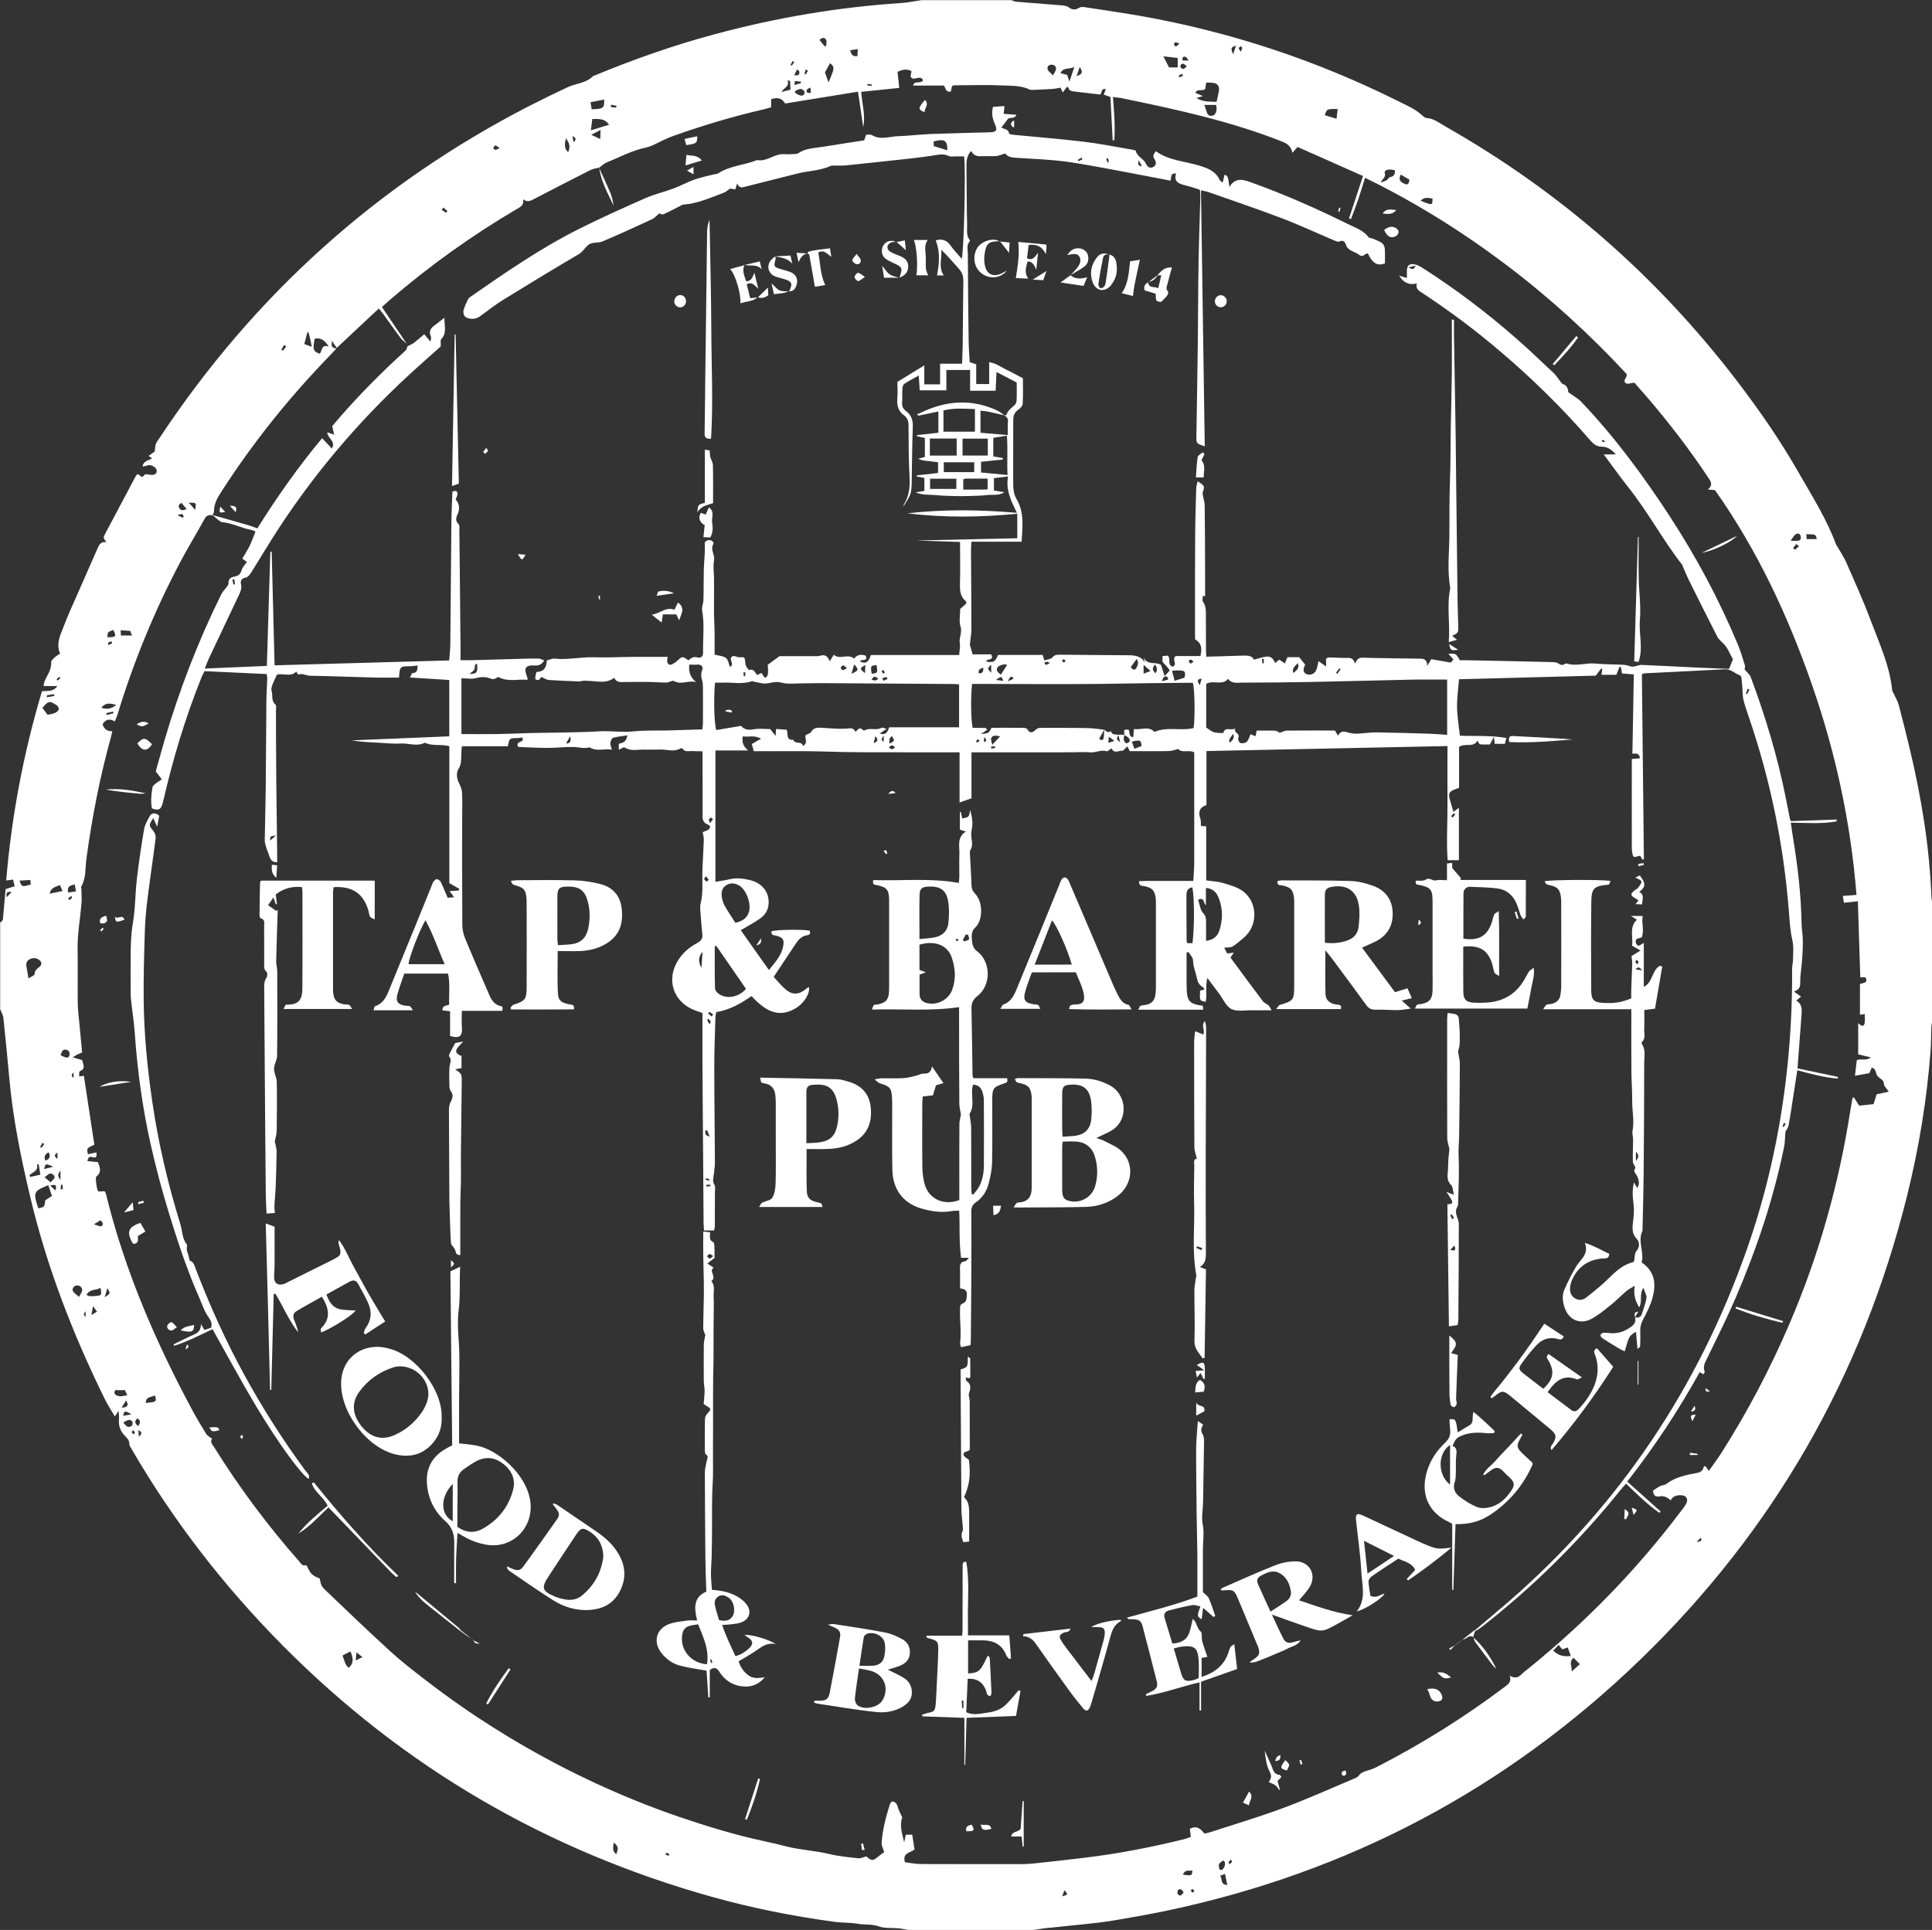 <?xml version="1.0" encoding="utf-8"?>
<!-- Generator: Adobe Illustrator 26.5.0, SVG Export Plug-In . SVG Version: 6.00 Build 0)  -->
<svg version="1.1" id="Слой_1" xmlns="http://www.w3.org/2000/svg" xmlns:xlink="http://www.w3.org/1999/xlink" x="0px" y="0px"
	 viewBox="0 0 2400 2398" style="enable-background:new 0 0 2400 2398;" xml:space="preserve">
<rect x="0" y="0" width="2400" height="2398" fill="#333333" stroke="none"/>
<style type="text/css">
	.st0{fill:#FFFFFF;}
</style>
<g>
	<path class="st0" d="M1284,2398c-52,0-104,0-156,0c-3.9-0.7-7.7-1.6-11.6-2c-8.3-0.8-17.2,0.3-24.7-2.4c-8.6-3.2-17.2-1.7-25.7-3.2
		c-9.8-1.7-19.9-1.2-29.7-2.5c-51.2-7-101.8-17-151.5-30.9c-205.1-57.4-383.3-160.8-533.5-312.3c-73.1-73.8-136.2-155.1-188.2-244.9
		c-1-1.7-2.4-3.6-2.4-5.4c0.1-4.6-2.5-7.3-5.4-10.2c-5.7-5.8-8.4-12.6-7.5-20.9c0.3-2.7-0.2-5.4-0.5-10.4c-2.3,3.5-3.1,4.8-4.6,7.1
		c-4.4-7.5-9-14.4-12.6-21.8c-39.8-80.9-72.2-164.6-92.9-252.5c-11.3-47.7-21-95.6-25.5-144.4c-2.3-25.5-4.8-51.1-7.5-76.5
		c-0.4-3.7-2.6-7.2-4-10.7c0-36,0-72,0-108c4.4-1.9,3.5-6,3.9-9.5c1-10.6,2-21.2,2.9-31.9c3.5-1.1,6.9-2.2,11.3-3.5
		c-0.8-3.1-1.4-5.7-2.1-8.3c-3.1,0.4-5.3,0.7-8.5,1.1c6.7-80.4,21.6-158.5,44.4-235c6.7-1,13.9,1.1,19.1-6.6c-6.2,0-11.4,0-17,0
		c0.3-2,0.3-3.3,0.7-4.5c2.9-8.3,9.4-15.2,8.6-24.9c-0.1-1.8,2.2-4,3.8-5.6c2.1-2,4.7-3.5,7.3-5.3c-4.1-9.7-1.6-18.6,2-27.4
		c3.5-8.6,6.7-17.4,10.5-25.9c11.5-26.2,23.2-52.3,34.6-78.6c2-4.6,4.6-7.5,10.5-6.5c-4-5.6-4.1-5.6-1.8-10
		c12.6-23.9,25.2-47.7,37.9-71.5c0.6-1.1,1.5-2.1,2.2-3c3.2-0.5,4.9,6.8,9.1,0.7c1.1-1.7,7.4,0.8,11,0.1c4.7-0.9,5.5-6.1,1.8-9.2
		c-2.9-2.4-6.3-3.7-10.2-2.2c-1.5,0.6-3.2,0.7-5.1,1c1.1-7.1,7.5-7.3,11.8-10.2c-1.7-1.1-2.8-1.8-4.4-2.9c3.2-2.3,6.1-4.3,7.8-5.6
		c0.5-3.8,0.3-6.6,1.2-9c1.2-3,3.3-5.7,5.2-8.5c117.2-176.8,269.6-314.3,458.3-411.5c16-8.2,32.2-16.1,48.5-23.7
		c10.3-4.8,22.8-4.8,31.3-13.7c0.4-0.4,1.2-0.4,1.9-0.7c48.7-20.2,98.3-37.6,149.2-51.3c75.8-20.4,152.8-33.6,231.2-38.7
		c8.5-0.6,17-2.4,25.5-3.6c37.3,0,74.7,0,112,0c1.8,0.7,3.5,1.7,5.4,1.9c18.3,1.5,36.5,2.8,54.8,4.4c3.6,0.3,7.9,0.4,10.5,2.4
		c4.8,3.7,8.7,3.6,13.6,0.6c1.5-0.9,3.9-1,5.8-0.7c23.4,3.6,46.8,6.9,70,11c111.6,19.7,218,55,319.4,105.5
		c11,5.5,22.5,10.2,31.6,18.9c1.2,1.1,2.8,2.3,4.3,2.4c9.2,0.6,16,6.2,23.5,10.5c142.4,80.9,263.2,186.6,362.6,316.7
		c27.7,36.3,53.6,73.8,76.3,113.5c16.6,29.2,34.8,57.5,46.4,89.3c0.3,0.9,1.1,1.6,1.6,2.5c3.8,6.6,8.1,13,11.2,20
		c10.3,23.5,20.9,46.9,29.9,70.9c10.8,28.8,24,56.9,27.1,88.1c0.1,0.9,0.9,1.7,1.3,2.6c2.3,5.1,5.3,9.9,6.8,15.3
		c4.8,18,9.2,36.1,13.6,54.2c14.5,60.7,24.6,122,27,184.5c0.1,3.2,1.1,6.4,1.6,9.6c0,47.3,0,94.7,0,142c-0.6,3.2-1.5,6.4-1.7,9.6
		c-0.5,10-0.2,20-1,30c-4.6,60.5-14.4,120.2-29,179.2c-55.5,223.9-165.8,416.6-331.5,576.9c-165.7,160.2-361.8,264.3-587.6,311.9
		c-21.7,4.6-43.5,8.4-65.3,12.1c-25.6,4.3-51.6,6-77.4,9C1299,2395.5,1291.5,2396.8,1284,2398z M505.3,427.2
		c-2.6-2.5-5.7-4.6-7.8-7.4c-7.4-9.8-14.4-20-21.6-29.9c-1.5-2-3.1-4-5.3-6.6c-17.6,16.6-34.7,32.6-52.3,49c-2.2-3.2-3.7-5.4-6-8.9
		c0,3.6-0.7,5.9,0.2,7.3c0.8,1.3,3.2,1.7,5.2,2.5c-3.9,4.2-5.8,6.4-7.9,8.5c-49.5,51-93.9,106.1-132.6,165.8
		c-5.6,8.7-11.6,17.1-11.4,28.2c0,1.5-1.2,3.1-1.8,4.6c-4.2-0.7-7.3-0.3-9.8,4.3c-9.9,18.1-20.8,35.7-30.4,54
		c-32.1,60.8-58.1,124.2-78.1,190.1c-0.7,2.4-1.9,4.7-3.1,7.7c-6.8-4.2-11.6-2.2-15.2,3.4c1.8,6.3,6,8.9,12.1,8.8
		c-0.6,2.7-1,4.6-1.5,6.6c-13.8,49.8-23.7,100.3-30.6,151.5c-1.6,11.6-0.2,24-6.5,34.9c-0.4,0.7,0.2,1.9,0.2,2.9
		c0.1,5.9,0.6,11.9,0.1,17.7c-1.6,19.9-5.3,39.5-4.8,59.6c0.5,22-0.1,44,0.2,66c0.2,9.3,1.6,18.5,2.4,27.7c1,10.8,2,21.6,3,32.3
		c-2.7,1.1-4.3,1.6-5.7,2.3c-1.3,0.7-2.6,1.5-6.1,3.6c5.4,1.6,8.6,2.5,12,3.5c0.6,4.9,5.1,10.5-3.1,13.9c-1,0.4-0.6,4.1-0.8,6.4
		c2.3-0.3,3.9-0.5,5.9-0.8c4.4,28.8,8.7,57.3,13,85.6c-9.6,4.4-9.6,4.4-8,11.9c3.4-0.8,6.8-1.5,10.5-2.3c0.8,4.5,0.1,7.6-4.8,5.9
		c-4.1-1.4-5.3,0.3-6.4,4.9c4.6,0.4,8.6,0.8,13.2,1.3c1.8,5.8,5.4,11.8-1.6,17.5c-1.3,1-1,4.4-0.8,6.6c0.2,3.3,0.9,6.6,1.6,9.9
		c0.2,0.9,1,1.6,1.6,2.5c2.7-0.2,5.2-0.3,7.5-0.4c0.7,1.4,1.3,2.2,1.6,3.2c23,94.5,61.2,182.9,107,268.3
		c5.5,10.2,11.4,20.2,17.6,30.1c1.5,2.5,4.7,3.9,7.2,5.9c-2.9,4.2,0.6,7.3,2.6,10.5c31.2,50.2,66.5,97.4,105.5,141.8
		c2.3,2.6,4,6.5,8.7,4.8c0.2-0.1,1.1,1.1,1.4,1.8c4.5,9.4,6.3,11.1,15.5,14.8c2,9,1.7,9.4,8.8,16.1c26.3,25.1,52.4,50.2,79.3,74.7
		c13.5,12.3,28.1,23.6,42.6,34.8c14.8,11.4,29.8,22.5,45.1,33.1c15,10.5,30.4,20.5,45.9,30.2c15.5,9.7,31.3,19,47.3,27.9
		c16.3,9.1,32.8,17.8,49.5,26c16.4,8.1,33,15.8,49.9,23.1c17.1,7.4,34.4,14.4,51.9,20.9c17.1,6.4,34.5,12.3,51.9,17.9
		c17.4,5.5,35,10.7,52.7,15.3c18,4.7,36.4,8.1,54.4,12.8c17.6,4.6,35.8,5.2,53.4,9.5c11.9,2.9,24.3,4,36.5,5.4
		c3,0.3,6.3-1.5,9.9-2.4c5.3,5,8.1,5.6,12,2.4c3.4-2.8,7-5.3,10.2-7.7c-1.1-3.7-3.4-7.7-3.2-11.6c1.1-16.3,5.3-32.1,10.2-47.7
		c0.5-1.4,1.6-2.6,2.4-3.7c6.5,0.4,6.7,5.2,8.2,9.2c1.5,4,3.5,7.8,4.8,10.6c-3.7,10.6-0.1,19.8,2.4,31c0.9-4.3,1.5-6.8,2-9.4
		c2.8,0,5,0,8,0c1,6.4,2,12.5,2.9,18.4c-5.9,4.2-15.4,4.4-11.9,15.8c6.1,0.7,12.7,2.1,19.2,2.2c42,0.2,84,0.1,126,0.1
		c5,0,10-0.3,15-0.8c21.5-2.3,43-4.7,64.4-7.3c41.3-5,82.1-13,122.6-23c2.8-0.7,5.4-1.9,7.9-2.7c-0.5-3.9-0.9-7.1-1.3-9.9
		c8.8-4.9,13.7,0.2,18.2,5.8c2.4-0.6,4.4-0.9,6.3-1.5c30.4-9.9,61.1-19,91-30.1c29.9-11.1,59.1-24.3,88.5-36.7
		c2.1-0.9,4.6-1.9,5.8-3.6c3-4.2,7.3-5.4,11.8-6.7c3.8-1.1,7.6-2.6,11.1-4.4c55.9-28.7,108.9-61.9,159-99.7c4.1-3.1,8.2-6,5.8-13.5
		c6.8,4.1,11,1.9,15.1-2.2c3.1-3,6.6-5.6,10-8.3c70.4-57.2,133.2-121.8,187.8-194.3c2.2-2.9,4.6-5.8,6.3-9
		c2.9-5.6,0.2-10.1-5.9-10.4c-5.3-0.3-10.5,0.6-13.4,6.3c-4.4-3.9-8.6-6-14.1-4.9c-5,1-7.4-1.5-7.9-7.1c2.9-1.9,5.7-4.1,8.9-5.7
		c2.3-1.2,5.4-1,7.4-2.5c11.2-8.6,24.6-11.3,38-13.8c5.1-0.9,7.8-2.9,8.8-7.8c0.1-0.3,1.1-0.4,2-0.8c1.2,1.6,2.4,3.3,4.3,6
		c5.8-8.3,11.4-15.7,16.3-23.5c32.2-50.7,60-103.7,83.7-158.9c36.8-85.6,61.7-174.3,75.9-266.3c0.8-5,1.7-10,2.6-15
		c0.6,0,1.3-0.1,1.9-0.1c2,3.2,4.1,6.4,6.4,10c6.1-0.7,11.9-1.3,17.8-1.9c1.4-4.4,2.6-8.1,3.8-12.2c4.8-1.1,9.5-2.1,15-3.3
		c-2.5-4.2-6.2-6.4-6.2-11.5c0-2.6-5.3-5.1-7.8-8.1c-2.6-3.1-1-9-7.1-10.1c-1,2.4-2,4.7-2.9,6.7c-5.9,1.1-11.4,2.1-17.9,3.3
		c0.8-6.7,1.6-13.1,2.3-19.5c5.6-2.1,11.6,1.4,17.3-3.4c-6.5-1.6-11.7-2.8-15.6-3.8c0-13.3,0-25.1,0-38.9c4.9,5.3,7.4,4.1,8.1-0.4
		c0.5-3.4,0.1-7,0.1-10.7c-2.6,0.3-4.1,0.5-6,0.8c0-12.9,0-25.5,0-38c3.7-2,11-0.9,6.7-8.5c-2.2,0-4.4,0-6.3,0
		c-1-31.6-2-62.7-3-94.5c-6.5,0.7-11.7,1.3-17.3,1.9c-0.5-3-0.9-5.5-1.4-8.5c3.3-0.2,5.9-0.4,8.4-0.6c2.8-0.2,5.7-0.5,8.6-0.7
		c-7.2-90.5-26.1-177.5-55.7-262.2c-29.7-85.1-67.5-166.2-120.1-240.7c-1.8-0.2-4.5-0.4-8.9-0.8c6.4-5.2,4.2-9.2,1.2-13.8
		c-23.6-35.6-49.6-69.4-77.4-101.8c-5.4-6.3-10.9-12.4-15-17.1c-4.8,0.5-8.6,2-10.4,0.8c-4.9-3.3,1.3-6.8,1-11.3
		c-46.1-49.8-96.4-95.6-151-136.8c-54.6-41.1-112.3-77.1-174.2-107.3c-3.1,9.9-5.6,18.5-8.5,27c-2.8,8.2-6,16.2-9,24.3
		c-0.8-0.3-1.6-0.6-2.4-0.9c5.7-17.2,11.4-34.4,17.4-52.6c-27.5-12.2-54.5-24.2-81.3-36.1c-2.5,2.8-4.1,4.6-6.5,7.3
		c-1.6-8.7-6.9-11.7-13.5-14.3c-63.8-25.2-130.5-39.6-197.3-53.4c-3.7-0.8-7.5-1.1-12.1-1.7c1.5,18.8,3,36.3,1.7,53.8
		c-0.7,0-1.4,0-2,0.1c-0.9-17.8-1.8-35.7-2.8-53.9c-2.7-1-5.4-2-8.3-3c0.9-2.3,1.7-4.5,2.5-6.8c-6.7-1.4-4,5.6-7.3,6.7
		c-10.3-1.2-20.6-2.4-30.8-3.6c-3.6-0.4-7.4-0.5-8.5-5.2c-0.1-0.3-1.1-0.5-1.7-0.7c-1.1,1.6-2.3,3.1-5.1,6.9c-1.5-3.2-2.4-5-2.8-5.9
		c-3.7,0.6-6.8,1.4-9.9,1.6c-7.6,0.5-15.3,0.8-22.9,1.1c-2,0.1-4.2,0.3-5.9-0.5c-10-4.8-20.9-4.4-31.3-4.9c-20.6-1-41.3-0.3-62-0.2
		c-0.9,0-1.9,0.5-2.7,0.8c-0.6,2.6-1.2,5-1.6,7c-6.7,1-6.2-4.7-8.6-7.5c-12.7,0-25.3,0-38.3,0c1.8-6.9,9.4-1.5,12.4-6.6
		c-3.1-7.9-12.6,2.6-15.5-4.9c0.4-2.2,0.8-4.3,1.2-6.5c-6.3-3.2-11.4-1.8-17.4,1c0.7,6.8,1.4,13.2,2.2,19.9
		c-15.8,1.6-31.3,3.2-47.3,4.9c1,15.1,5.6,29.1,2.5,43.6c-2.1-14.3-4.3-28.5-6.5-43.8c-30.5,4.9-60.1,9.7-90.5,14.7
		c-3.6-6.3-9.4-8.3-17.4-5.3c0,3.5,0,6.7,0,10c-3.3,0.9-6.2,1.8-9.1,2.5c-37.7,8.7-74.7,19.7-111.1,32.6c-4.1,1.4-8.1,3.1-12,4.9
		c-7.8,3.4-15.2,8.3-23.3,10c-17.5,3.7-33.1,12.1-49.3,18.8c-3.2,1.3-5.8,4.1-8.7,6.2l0.2-0.2c-3.7,1-7.8,1.5-11.2,3.2
		c-23.2,11.7-46.3,23.6-69.3,35.6c-4.4,2.3-8.3,5-14.2,0.8c1.1,8-4.1,9.7-8.3,12.2c-55.8,32.9-108.3,70.5-157.4,112.8
		c-3.5,3-6.8,6.1-9.8,8.7C484.8,397,495.1,412.1,505.3,427.2z M1486.3,121.8c8.1,4.9,16.4,4.5,25,4.7c1.1-5.4,2.4-10.1,3-14.9
		c0.5-4-1.6-7.3-5.6-8.3c-3.3-0.8-6.8-0.5-10.3-0.7c-0.6,3.7-1,6.2-1.4,8.3c-3.8,2.7-9.2-1.2-12.2,4.4c3.2,1.4,6.1,2.6,9.4,4.1
		C1491.2,120.4,1488.8,121.1,1486.3,121.8z M60,1472.6c-18.4,7.4-19.1,9-12.4,28.8c7.6-1.6,7.6-1.6,8.7-10c2.6-1.7,5.3-3.5,8.2-5.4
		C62.9,1481.5,61.6,1477.5,60,1472.6z M35.4,1215.7c3.6-2.4,7.6-3.8,7.6-5.3c0.1-4.9,3.2-6.7,6.2-9.2c2.4-2.1,3.2-5.3,0.3-7.8
		c-3.5-3.1-7.6-3.8-12-1.8c-3.9,1.7-5.4,4.8-4.7,8.9C33.5,1204.6,34.3,1208.8,35.4,1215.7z M59.1,888.2c3.6-0.9,6.6-1.2,9.3-2.4
		c1.9-0.9,4.3-2.8,4.6-4.5c0.3-1.6-1.4-4.5-3.1-5.4c-6.6-3.7-8.9-7.1-17.2,3.7C54.6,882.2,56.6,884.8,59.1,888.2z M408.3,430.5
		c-5-7.8-9.9-11.3-17.4-9.6c-2.6,13.6-1.8,15.7,6.1,18.6C400.6,436.5,398.4,427.6,408.3,430.5z M735.8,147.8
		c-0.6,4.6-1.1,8.7-1.8,14.1c8-2.5,14.7-4.5,22.6-6.9C750.8,146.6,743.5,148.1,735.8,147.8z M1452.2,83.8c3.8,0,7.2,0,10.8,0
		c0-4.3,0-7.8,0-11.8c-5.9-0.7-11.1-1.3-17.8-2C1447.9,75.3,1449.8,79.1,1452.2,83.8z M1929.4,2050.9c6.8,6.6,13.6,7.7,21.9,6.7
		c-1.4-4-2.6-7.3-3.8-10.6c-2.8,1-4.9,1.8-6.7,2.4c-1.6-1.9-2.8-3.3-4.7-5.6C1933.8,2046.4,1932,2048.3,1929.4,2050.9z
		 M1510.8,130.4c-5.4,0-9.8,0-14.7,0c1,2.9,1.7,5.1,2.4,7.2c1.1,3.2,2.1,6.7,6.5,6.3c4.6-0.4,5.7-4.1,6.3-7.8
		C1511.5,134.6,1511,132.9,1510.8,130.4z M733.6,127c0.6,3.4,1,6.1,1.4,8.7c14.5-0.2,15.9-1.3,15.5-12
		C745.1,124.8,739.7,125.8,733.6,127z M435.3,2051.9c-3.8,2-6.7,3.5-9.8,5.1c2.3,5.6,2.7,11.4,7.7,15.3
		C440,2066.2,438.7,2059.7,435.3,2051.9z M1024.8,89.9c1.6,4.7,3,8.5,4.4,12.5c7.7-17.8,7.9-19,1.9-23.9
		C1028.9,82.6,1026.7,86.6,1024.8,89.9z M1660.3,147.6c0.6-4.9,1-8.5,1.4-12.2c-13.4-0.1-13.4-0.1-16,7.7
		C1650.1,144.4,1654.4,145.8,1660.3,147.6z M1715.2,226.7c3.4-1.2,5.4-1.6,7.1-2.7c1.7-1.1,3-3.7,4.7-4c5.4-0.8,5.8-4.3,5.9-8.4
		c-8.2-2.2-13.8-0.5-12.6,3.7C1721.7,220.7,1717.2,221.8,1715.2,226.7z M107.4,1608.9c2.1,0.9,3,1.6,3.9,1.6
		c2.6,0.1,5.3,0.1,7.9-0.2c7.1-0.7,7.4-1.2,5.6-10.2C119.5,1603.7,111.7,1601.1,107.4,1608.9z M1328.5,101.4
		c1.9-5.8,3.7-10.9,6.1-18.2c-6.9,3.4-13.7,0.1-17.3,7.7c3.4,0.9,6,1.6,8.4,2.2C1326.7,96.1,1327.5,98.5,1328.5,101.4z M98,1611.4
		c1.9-3.5,3.8-5.6,4-7.7c0.3-3.8-2.1-6.3-6-6.5c-3.4-0.2-6.8,3.4-5.5,6.7C91.5,1606.4,94.6,1608.1,98,1611.4z M143.1,1727.3
		c-2.9,5.2,1.6,6.7,4.5,7.4c3,0.7,6.4-0.5,10.5-1c-1.5-3.4-2.4-5.3-2.9-6.4C150.6,1727.3,147,1727.3,143.1,1727.3z M1952.4,2076.9
		c4.2-3.7,6.9-6.2,10.2-9.1c-3.2-3.2-5.5-5.5-7.8-7.9C1948.3,2065.2,1953.1,2070.1,1952.4,2076.9z M378,427.5c2.4,0.9,5.6,2,9.4,3.4
		c-3.8-17.7-3.8-17.7-5.4-18.6C380.9,416.5,379.7,421.1,378,427.5z M36.7,1460c0.2,0.8,0.5,1.6,0.7,2.4c3.9-0.9,7.8-1.8,12.7-2.8
		c-0.8-4.9-1.4-8.8-2-12.7c-0.7-0.1-1.4-0.3-2.2-0.4C48.1,1454.8,41,1456.3,36.7,1460z M1308.1,93.6c1.8-3.6,3.5-5.6,3.7-7.8
		c0.3-3.5-2.2-5.4-5.7-5.4c-3.9,0-5.5,2.9-4.6,6C1302.2,88.7,1305,90.3,1308.1,93.6z M192.6,1734c-10.6,3.1-10.6,3.1-11.6,9.2
		C194.6,1741.9,194.6,1741.9,192.6,1734z M1750.8,223.3c-3.7-2.2-7.2-4.3-10.7-6.4c-2.8,5.5-1.6,8.4,4.1,11.3
		C1748.4,230.3,1750.3,228.7,1750.8,223.3z M37.7,1093.4c-4.7,0.3-9,0.6-13.5,0.8c3,8,3,8,14,4.8
		C38.1,1097.2,37.9,1095.3,37.7,1093.4z M61.6,1110.4c6.1-1.3,10.6-2.2,16.1-3.3c-1.4-3.2-2.2-5.1-3.3-7.5
		C69.7,1102.2,63.7,1101.9,61.6,1110.4z M1764.7,249.4c3.7,1.4,6.5,2.8,9.4,3.6c5.1,1.4,5.4,1,5.4-6.3
		C1774.9,246.3,1770.1,244,1764.7,249.4z M2256.9,669.8c-1.4-6-1.4-6-13-6c0.1,1.9,0.2,3.7,0.3,6
		C2248.7,669.8,2252.7,669.8,2256.9,669.8z M84.6,1109c3.1-0.4,6.1-0.9,9.8-1.4c-0.6-3.3-1-5.7-1.5-8.6
		C87.2,1100.1,83,1101.4,84.6,1109z M1521.4,2313.2c-0.7-0.5-1.3-1-2-1.5c-1.8,1.5-4.3,2.8-5.1,4.7c-0.8,1.8,0.1,4.3,0.7,6.4
		c0.1,0.5,2.9,0.9,3.4,0.4c1.4-1.4,2.5-3.3,3.1-5.2C1522,2316.5,1521.5,2314.8,1521.4,2313.2z M144.4,875.9
		c-7.9-2.3-13.6-3-18.6,3.6C132.6,881.5,138.1,881.1,144.4,875.9z M75.2,1311c7,3.9,9.7,4.1,10.9,0.7c1.2-3.3-0.1-6.2-3.2-7.2
		C77.3,1302.7,76.9,1307.7,75.2,1311z M133.4,791.8c10.9-0.1,11.5-0.9,7.4-9C133.7,785.2,133.7,785.2,133.4,791.8z M161.8,783.9
		c-4.7-0.3-8-0.5-11.9-0.8c0.1,2.2,0.2,4.3,0.3,6.5c4.8,0,8.9,0,13.7,0C163,787,162.3,785.2,161.8,783.9z M1524.6,2342.3
		c-1.1-5.4-1.9-9.4-2.8-13.9c-2.3,0.9-3.8,1.4-6.2,2.3C1519,2334.3,1514.9,2341.1,1524.6,2342.3z M2224.4,671.9
		c5.1,0,7.4,0.4,9.5-0.1c3.3-0.7,3.9-3.1,2.7-6.2c-1.4-3.9-4.4-2.8-6.4-1.4C2228.4,665.5,2227.3,668,2224.4,671.9z M981.5,100.6
		c-1.1-0.3-2.2-0.5-3.3-0.8c3.1,8.3-4.9,9.1-7.3,14.5c3.6-0.9,7.1-1.9,11.1-2.9C981.8,107.3,981.7,104,981.5,100.6z M702.9,171.7
		c-1.5,7.3-2.3,12.3,2.8,17.4C708.7,182.9,707.7,178.2,702.9,171.7z M987.8,113c-0.1,0.8-0.1,1.6-0.2,2.3c2.2,1.2,4.4,2.9,6.8,3.4
		c3,0.6,5.5-1.4,5-4.4c-0.2-1.6-3-3.8-4.7-3.8C992.4,110.5,990.1,112.1,987.8,113z M55.3,1462.7c3,2.5,5.2,4.4,7.6,6.4
		c2.7-3.5,7.5-5.5,3.2-9.5C61.9,1455.7,59.4,1460.3,55.3,1462.7z M153.2,1767.4c3.3,4.7,6.2,7.4,10.5,4.2c1-0.8,1.5-4.2,0.7-5.1
		C160.9,1762.1,157.6,1765.2,153.2,1767.4z M1018,49.7c2.3,2.8,4.4,5.3,6.4,7.8c0.6-0.1,1.3-0.2,1.9-0.4c0.1-2.5,1-5.5,0-7.5
		C1024.8,46.8,1021.8,45.8,1018,49.7z M765.5,2303.9c3.1-8,2.8-9.3-3.1-14.5C762,2294.4,759.8,2299.4,765.5,2303.9z M734.5,167.5
		c4.7,2.2,7.4,3.5,11.1,5.2c0.2-4.3,0.3-7.2,0.5-11.2C742.4,163.4,739.5,164.8,734.5,167.5z M1469.5,2329.3
		c11.3,1.5,11.3,1.5,11.6-5.2C1477.1,2325.1,1472.1,2322.3,1469.5,2329.3z M1065.6,61c-3.9,0.6-6.5,0.9-9.4,1.4
		c1.1,5.9,3.6,8,8.9,7.3C1065.2,67.4,1065.4,65.2,1065.6,61z M225.5,624.9c-4.1,1.9-4.2,4.5-2.5,6.9c2,3,4.9,2.4,8.8,0.6
		C229.3,629.5,227.4,627.1,225.5,624.9z M116.7,1521.2c4.4,1.3,7.4,3.2,9,2.4c3.6-1.9,1.7-4.8-0.7-7.5
		C122.9,1517.4,120.9,1518.6,116.7,1521.2z M1470.4,2351.4c-1.8-2.3-3.2-5.5-6.7-3.3c-1,0.7-1.4,4.6-0.5,5.6
		C1466.2,2357,1468.2,2354.2,1470.4,2351.4z M242.3,633.5c1.8-8.9,1.8-8.9-7.8-8.9C237.5,627.8,239.6,630.3,242.3,633.5z
		 M56.4,1442.1c6.1-2.2,6.3-5.4,4.1-10.4C56.1,1434.2,54.1,1436.8,56.4,1442.1z M66.2,1449.7c-9.7-4.3-9.7-4.3-11.4,2.9
		C58.2,1451.8,61.2,1451,66.2,1449.7z M441.9,2063.2c3.3-1.6,5.3-2.7,8.4-4.2c-2.8-2.2-4.5-3.6-7.5-5.9
		C442.4,2057.1,442.2,2059.4,441.9,2063.2z M156.6,1740.1c-1.6,2.6-3.2,5.2-5.5,9C158.5,1748.6,160.4,1746.2,156.6,1740.1z
		 M1337.4,94.5c8.7-2.6,7.2-6.5,3.8-11.1C1340.1,86.5,1339.1,89.6,1337.4,94.5z M163.3,1757.3c-8.6-4.8-8.6-4.8-10.4,1.9
		C155.9,1758.7,158.7,1758.2,163.3,1757.3z M1474.2,82.3c-2.4-1.7-3.9-4.9-7.3-1.9c-0.6,0.6-0.7,2.7-0.2,3.4
		C1469.5,87,1471.7,85.4,1474.2,82.3z M130,1611.9c7.4-4.7,7.4-4.7,3.4-11.3C132.4,1604.1,131.5,1607,130,1611.9z M115.6,1622.9
		c-0.9,5-1.4,7.4-2.1,11.1c3-1.8,4.7-2.8,7-4.2C119.1,1627.9,118.1,1626.4,115.6,1622.9z M171.7,1771.9c3-4.2,3-7-1.2-9.6
		C167,1765.9,167.2,1768.8,171.7,1771.9z M994.9,103.3c0-0.6,0-1.2,0.1-1.8c-2.5-0.3-5.1-0.5-7.6-0.8c-0.1,1.4-0.3,2.8-0.5,4.9
		C990.1,104.7,992.5,104,994.9,103.3z M1531.9,67.5c1.4-4.1,2.1-6.5,3.5-10.7C1527.7,58.6,1529.5,61.9,1531.9,67.5z M1006.8,108.8
		c-4.7,1.8-6.2,3.9-3.8,6.4c0.7,0.7,2.8,0.1,4.3,0.1C1007.1,113.2,1007,111,1006.8,108.8z M986.6,93.4c5.3,1,7.1-0.6,6.2-4.9
		c-0.1-0.6-1.3-1.1-2.7-2.1C988.9,88.8,987.9,90.8,986.6,93.4z M1476.6,75.2c-3-4.5-4.9-6.3-7.5-3.5c-0.6,0.6-0.2,3.3,0,3.3
		C1471,75.3,1472.9,75.2,1476.6,75.2z M550.8,258c-0.7,0.9-1.4,1.7-2.2,2.6c1.8,1.3,3.7,2.6,5.5,3.8c0.6-0.8,1.1-1.5,1.7-2.3
		C554.2,260.7,552.5,259.4,550.8,258z M58.3,863.9c-0.1,0.8-0.1,1.6-0.2,2.5c3.1-0.5,6.3-1.1,9.4-1.6c-0.1-0.8-0.3-1.6-0.4-2.3
		C64.2,862.9,61.2,863.4,58.3,863.9z M1465.1,54.1c-2.5-0.8-3.8-1.6-5.1-1.5c-0.7,0.1-1.8,1.9-1.6,2.8c0.2,1,1.9,2.5,2.5,2.3
		C1462.1,57.3,1463,55.9,1465.1,54.1z M1319.5,2356.2c7.5-2,7.5-2,2.8-7.6C1321.5,2350.9,1320.8,2352.9,1319.5,2356.2z M620.7,184
		c-3.5-2.3-5-3.6-5.3-3.4c-1.1,0.8-2.2,2.1-2.6,3.4c-0.2,0.5,1.6,2.2,2.4,2.2C616.6,186.1,618,185.2,620.7,184z M2234.8,678.8
		c-1.1-1-2.2-1.9-3.4-2.9c-1.3,1.7-2.7,3.4-4,5.1c0.8,0.7,1.6,1.4,2.3,2.1C2231.4,681.7,2233.1,680.2,2234.8,678.8z M759.2,130.1
		c-0.2,1-0.4,2-0.6,2.9c2.3,0.2,4.5,0.5,6.8,0.7c0.1-0.7,0.2-1.5,0.4-2.2C763.6,131.1,761.4,130.6,759.2,130.1z M1003.7,87.7
		c-1-0.4-2-0.8-3-1.2c-0.4,1.7-0.9,3.3-1.2,5c0,0.3,0.9,0.7,1.5,1C1001.9,91,1002.8,89.3,1003.7,87.7z M355.6,430.5
		c-0.9-0.6-1.7-1.3-2.6-1.9c-1.2,1.9-2.4,3.9-3.5,5.8c0.6,0.4,1.3,0.9,1.9,1.3C352.9,433.9,354.2,432.2,355.6,430.5z M75.1,1466.1
		c0-4.5,0-7,0-11.5C71.3,1459.2,71.6,1461.7,75.1,1466.1z M131.9,886.1c0.2,0.8,0.5,1.5,0.7,2.3c2.8-0.7,5.6-1.4,8.4-2.2
		c-0.2-0.7-0.3-1.4-0.5-2.1C137.6,884.8,134.7,885.4,131.9,886.1z M71.4,1432.1c-4.2,2.6-4.4,4.7,0,7.9
		C71.4,1436.9,71.4,1434.8,71.4,1432.1z M2107.6,1916.1c6.4-1.3,6.4-1.3,5.3-5.7C2111.4,1912,2110.2,1913.3,2107.6,1916.1z
		 M226.9,643.4c0.4-0.5,0.8-1.1,1.3-1.6c-0.6-1.1-1-2.8-1.9-3c-1.1-0.3-2.6,0.5-5.9,1.2C223.8,641.8,225.3,642.6,226.9,643.4z
		 M986.7,77.1c-0.7-0.4-1.3-0.8-2-1.3c-0.9,1.6-1.8,3.2-2.7,4.8c0.5,0.3,1.1,0.7,1.6,1C984.6,80.2,985.7,78.6,986.7,77.1z
		 M91.4,1332.3c-3.1,3.9-3.1,3.9,0,7.2C91.4,1337,91.4,1334.8,91.4,1332.3z M711.1,169.2c0.4,2.2,0.8,4.5,1.4,7.5
		C716.5,173.2,715.4,170.9,711.1,169.2z M84.5,1116.4c0.6,0.7,1.2,1.3,1.7,2c1.2-1,2.5-2,3.5-3.2c0.1-0.1-0.9-1.3-1.3-1.9
		C87.1,1114.3,85.8,1115.3,84.5,1116.4z M75.1,1477.4c0.9,0.2,1.9,0.3,2.8,0.5c0-1.9,0-3.8,0-5.7c-0.6,0-1.2-0.1-1.9-0.1
		C75.7,1473.8,75.4,1475.6,75.1,1477.4z M171.9,1777c0.2,2.2,0.3,4.4,0.6,8.1C176.8,1781.5,176.5,1779.3,171.9,1777z M139.3,799.3
		c-0.3-0.9-0.6-1.7-0.9-2.6c-1.4,0.7-2.9,1.1-4.1,2.1c-0.4,0.3,0.2,1.8,0.3,2.7C136.2,800.7,137.7,800,139.3,799.3z M8.3,1114.9
		c2.4-2.6,3.8-4.1,6.1-6.5C9.4,1107.7,7.3,1108.4,8.3,1114.9z M1082.8,106.8c0.1-0.6,0.2-1.2,0.3-1.8c-1.9-0.2-3.7-0.5-5.6-0.7
		c-0.1,0.6-0.1,1.2-0.2,1.7C1079.1,106.2,1080.9,106.5,1082.8,106.8z M1469.7,94.2c-0.3-0.8-0.7-1.5-1-2.3c-1.5,0.6-3,1.1-4.4,1.8
		c-0.1,0.1,0.5,1.6,0.8,2.4C1466.6,95.5,1468.1,94.9,1469.7,94.2z M1541.3,64.3c0.9-2.3,1.7-3.5,1.8-4.8c0.1-0.6-1.3-2-1.6-1.9
		c-1.1,0.4-2.1,1.2-2.8,2.1C1538.5,59.9,1539.5,61.1,1541.3,64.3z M62.4,1473.1c2.5,2.4,3.9,3.8,6.4,6.1
		C70.9,1472.4,69.3,1471.2,62.4,1473.1z M165.7,1776.9c-1.1,1.2-2.3,2-2.1,2.4c0.3,1.1,1.3,1.9,2,2.9c0.7-0.6,1.9-1.2,1.9-1.7
		C167.2,1779.3,166.4,1778.4,165.7,1776.9z M830.6,2305.9c0.3-0.7,0.6-1.5,0.9-2.2c-1.3-0.6-2.6-1.1-3.9-1.7
		c-0.3,0.8-0.6,1.6-0.9,2.4C828,2304.9,829.3,2305.4,830.6,2305.9z M1528.9,2310.5c-1.2,1.6-2.2,2.6-2.8,3.8
		c-0.2,0.3,0.9,1.2,1.4,1.9c1-0.9,2.2-1.8,3-2.9C1530.8,2313,1529.8,2311.9,1528.9,2310.5z M55,1421.6c-0.8-0.5-1.5-1.1-2.3-1.6
		c-1,1.7-1.9,3.5-2.9,5.2c0.5,0.3,1.1,0.7,1.6,1C52.6,1424.7,53.8,1423.1,55,1421.6z M106.3,1629.2c-2.8,4.1-2.8,4.1,0,7.4
		C106.3,1634,106.3,1631.9,106.3,1629.2z M1481.1,2346.8c-0.9,1.3-2,2.4-1.8,2.7c0.6,0.9,1.6,1.7,2.6,2c0.3,0.1,1.8-1.5,1.6-1.9
		C1483.2,2348.6,1482.2,2347.9,1481.1,2346.8z M70.2,843.8c0.5,0.6,1.1,1.3,1.6,1.9c1.1-1.1,2.2-2.2,3.3-3.4c0-0.1-1-1.3-1.1-1.2
		C72.6,841.9,71.4,842.8,70.2,843.8z"/>
	<path class="st0" d="M263.8,639.9c15,4.2,30,8.4,45,12.8c3.5,1,6.8,2.3,10.9,3.8c24.5-39.1,50.8-76.5,80.4-112
		c4.1,4.3,7.8,8.2,12.2,12.8c5.3-9.5-5.7-12.6-5.7-20.2c3,1.1,5.2,1.8,8.5,3c-0.9-4.1-1.6-7.1-2.4-10.6c24.2-29,50.6-56.1,78.2-82.1
		c4.4-4.1,8.9-8,13.2-12.2c1.2-1.2,1.4-3.3,2.1-5c2.5-1.3,5.3-2.2,7.6-3.9c4.5-3.4,8.6-7.1,13.2-11c2.5,3,4.5,5.4,7.7,9.2
		c0.4-3,1.2-4.7,0.7-5.8c-3-6.4-0.8-10.8,4.5-14.5c3.7-2.6,7.2-5.6,12.2-9.4c-0.3,10,3.4,18.7-3.9,26.5c-1.4,1.5-0.5,5.3-0.7,9.2
		c-12,10.7-25.1,22.1-37.8,33.8c-66.6,61.3-124.4,129.9-172.6,206.5c-8.5,13.5-16.7,27.3-25.2,40.8c-1.6,2.5-4.2,5.7-6.8,6.1
		c-5.6,1-6.6,4.4-5.7,8.5c1.2,5.1-0.7,9-2.7,13.3c-12.6,26.5-25.1,53-37.6,79.5c-1.5,3.3-2.7,6.7-4.7,11.7
		c26.2-1.1,51.2-2.2,77.1-3.3c1.5-47.6,2.9-94.7,4.3-141.8c0.6,0,1.1,0,1.7,0c1.2,46.6,2.4,93.2,3.6,141.1
		c72.5-2,144.3-4.1,216.9-6.1c0.5-7,1.3-13.5,1.4-20c0.5-50,0.8-100,1.3-150c0.1-13.3,0.9-26.5,1.3-39.7c3.4-1.5,6.1-1.2,6.3,2.3
		c0.2,2.3-1.4,4.8-2.3,7.6c3.5,2.9,5.6,10,3.2,16.2c-2,5.1-4.8,9.4,0.6,14.4c1.4,1.3,0.8,5.1,0.8,7.7c0.2,14,0.4,28,0.5,42
		c0.3,35.3,0.6,70.6,1,105.9c0,4,0,7.9,0,13.3c5.3,0,9.8,0.1,14.3,0c20-0.5,39.9-1.2,59.9-1.7c7.6-0.2,15.3-0.4,22.9-0.3
		c2.1,0,4.2,1.4,6.9,2.4c-3,4.4-6,6.5-11,6.2c-12.5-0.8-14.9,3-10.1,14.7c0.2,0.6,0.2,1.2,0.4,3.1c-11.9-1.2-24,3.1-36.4-3.5
		c-2.4,0.7-4.5,4-9.7,1.9c-4.7-1.9-10.9-2.5-17.1-0.7c-5.7,1.7-12.3,0.4-19,0.4c0,23.5,0,46.3,0,69.3c14.9,0,29.2,0.2,43.4,0
		c14.3-0.2,28.6-0.9,42.9-1.3c14.3-0.3,28.7-0.4,43-0.7c14-0.3,28-0.5,41.9-1.4c14-0.9,27.9,1.6,42,0.1c14.2-1.5,28.5-0.9,42.8-1.2
		c14.3-0.4,28.5-0.9,43.3-1.3c0.3-3,0.7-5.6,0.7-8.1c0.1-14.7,0.1-29.3,0-44c0-2.6-0.1-5.4-0.8-7.9c-1.4-4.6-2.1-8.7-0.2-13.5
		c1.9-4.8-1.2-7.5-6.6-7c-2.9,0.3-5.9,0-9.3,0c-1.1,8.5,1,15.9,8.6,21.8c-9.2-2.9-18.5,3.9-27.6-1.4c-2-1.2-6.1,1.8-9.2,1.9
		c-6.3,0.1-12.6-0.6-18.9-0.7c-10.7-0.1-21.3-0.2-32,0c-5.6,0.1-11.3,1.2-14.2-5.2c-10,7.5-20.6,4.2-30.8,3.9
		c-2.4-0.1-4.9-0.4-7.3-0.3c-2,0.1-3.9,1-5.9,0.9c-12.5-0.5-25-1-37.5-1.8c-2.5-0.2-5-2-9-3.8c-1.1,0.5-2.1,6.1-7.6,2.8
		c0.1-1.1,0-2.6,0.3-4.1c0.3-1.6,0.8-3.2,1.2-4.8c8.6-0.4,12.5-4.6,12.8-14.3c3.1-0.8,6.6-2.7,9.9-2.3c16.3,1.7,32.4-2.2,48.6-1.7
		c16.3,0.5,32.7-0.4,49-0.5c14-0.1,28,0,42.8,0c-0.3,1.8-0.8,3.3-0.7,4.7c0.1,4.3,2.7,6.2,6.3,4.4c2.4-1.2,4.6-2.7,6.5-4.5
		c5.8-5.5,6.5-5.6,13.5-0.3c3.2-2.7,6.2-5.2,11.4-3.6c3.8,1.2,7-1.1,6.9-6c-0.4-17.5,2-35.1-1.2-52.6c-0.7-3.9,1.5-8.3,1.6-12.4
		c0.4-13,0.2-26,0.5-39c0.2-6.6,0.9-13.3,1.2-19.9c0.2-4.2,0-8.4,0-13.3c0.7-0.5,1.9-1.7,3.4-2.3c3.7-1.5,8.8,1.8,7.1,4.8
		c-3.9,7.2,2.4,13.2,1,20.3c-1.4,7.1-0.1,14.6,0,21.9c0.1,7.7,0,15.3,0,23c0,7.3-0.1,14.7,0,22c0.1,7.3,0.6,14.6,0.7,22
		c0.1,9.6,0,19.2,0,28c5.7,1.5,10.9,1.6,14.2,4.2c2.8,2.2,3.3,7.3,4.9,11.2c5.8-3.7-0.7-8.2,1.5-12.1c2.4-2.7,4.9-1.3,7.9-0.3
		c2.6,0.9,7.1-0.6,8.3,0.9c1.7,2.2,0.8,6.3,1.9,9.3c0.8,2.3,3.6,6.1,4.5,5.8c6-1.9,6.9,3.7,9.6,6.3c1.9-0.9,3.4-1.5,5.5-2.5
		c1.2,1.9,2.5,3.9,3.7,5.7c4.3-0.2,5-3.6,4-15.9c5-3.7,9.6-7.1,14.6-10.7c14.8,0,30.4,0,46,0c1.6,0,3.2-0.1,4.8-0.6
		c5.3-1.6,9,0,11.6,7.1c2-3.3,3.3-5.4,5-8.2c8,6.7,17.4-2.1,25.3,4.8c3.6-5.2,8.8-5.6,14.5-3.7c2.9,7.8-5.5,3.9-7.4,6.8
		c6.5,4,10.7,1.9,13.7-7.6c36.1,0,72.6,0,109.7,0c0.4-3.7,0.7-6.2,0.9-8.8c0.1-1.7,0.3-3.4,0-5c-1.6-7.2,3.2-13.8,0.8-21.6
		c-2.1-6.7-0.4-14.5-0.4-21.9c2.7-2.4,5.3-4.7,7.5-6.7c-0.2-1.5,0-2.5-0.4-2.8c-7-5.6-7.6-13.1-7.4-21.5c0.5-17,0.1-34,0.1-52.2
		c-17.6-0.6-35-1.1-54.4-1.8c43-0.9,83.9-1.8,125.5-2.8c0-10.1,0-19.6,0-30.4c-45.7,4.3-91,5.1-136.2-0.6
		c44.6-5.1,89.2-4.6,135.8-0.6c-7.4-14.8-14.1-28.5-11.1-45.2c-6.8,0.8-12,1.4-17.5,2.1c0,5.2,0,9.8,0,15.4c3.8,0.6,8,1.3,13.1,2.1
		c-7.1,4.5-14.5,2.8-21.2,3.5c-7.3,0.8-14.6,1-21.9,1.2c-7.3,0.2-14.7,0.2-22,0c-7.3-0.2-14.7-0.5-22-1.2
		c-7.1-0.7-14.6,0.4-23.2-3.4c4.7-0.8,7.6-1.2,10.8-1.7c0-2.6,0-5.2,0-7.8c0-2.6,0-5.2,0-8.3c-3.1-0.6-6.3-1.3-9.5-1.9
		c0-0.4-0.1-0.9-0.1-1.3c8.8-1,17.6-2,26.6-3c0-4.3,0-8.3,0-13.3c-3.7-0.5-7.9-1.1-12.1-1.5c-4.1-0.4-8.3-0.7-12.6-2.9
		c2.9-0.8,5.8-1.5,8.3-2.2c0-8,0-15.5,0-23.6c-3-0.7-6.4-1.5-9.9-2.3c0-0.4,0-0.8,0-1.2c9-1,18-2,26.7-3c0-8.7,0-16.9,0-26.4
		c-8.3,1.8-16.6,3.5-24.8,5.2c-0.6-0.7-1.2-1.4-1.8-2.1c1.2-0.3,2.4-0.4,3.5-1c31.9-15.7,64.3-18.5,97.1-2.9c2.9,1.4,5.3,3.7,8,5.6
		c-6.7-1.5-13.4-3.2-20.1-4.6c-3.3-0.7-6.8-0.8-9.6-1.2c0,9.8,0,18.3,0,27.4c11.1,0.9,22.1,1.9,34,2.9c0-6.5-0.4-11.8,0.1-17
		c0.5-4.3-2.2-5.8-4.8-7.8c1,0,2.8,0.3,2.8,0c1.6-5.8,6.4-8.8,10.5-12.6c1.5-1.4,2.2-4,2.3-6.2c0.3-7,0.1-14,0.1-21.7
		c-7.9-4.1-15.8-8.2-25.1-13.1c-0.4,8.4-0.7,15.5-1.1,23.3c-10.6,0-20.7,0-31.7,0c0-8.6,0-16.8,0-25.8c-10,0-19.1,0-29.5,0
		c0,8.2,0,16.4,0,25.3c-11.7,0-22.2,0-33.1,0c-0.4-5.8-0.8-11.3-1.2-18.4c-6.8,3.8-12.6,6.8-18,10.4c-1.5,1-2.2,4-2.3,6.1
		c-0.4,6,0,12-0.4,18c-0.3,4.7,2.2,7.7,5.4,10.1c6.8,5.2,8.2,11.9,7.9,20.2c-0.9,21.6-0.8,43.2-1.3,64.8
		c-0.3,17.5-0.4,17.5-10.5,33.3c0.3-0.9,0.3-2,0.8-2.8c6.4-10.3,7.6-21.4,7-33.4c-1.2-21.6-1.2-43.3-1.3-64.9
		c0-5.2-1.3-9.1-5.4-12.1c-7.2-5.2-9.2-12.3-8.5-20.9c0.6-6.6,0.1-13.3,0.1-20.9c10.5-6.4,21.1-13,33.4-20.5c0,8.6,0,15.7,0,23.6
		c6.9,0,12.7,0,19.6,0c0-8.1,0-16.2,0-25.7c9.5,0,17.9,0,27.3,0c0.3-8.5,0.7-15.7,0.8-22.9c0.3-26.7,0.4-53.3,0.8-80
		c0.1-5.7-1.3-10.2-5.1-14.5c-7.3-8-14.1-16.4-22.3-24.1c1,10.7-3.9,21.6,3.1,31.8c-3,0-6.2,0-8.4,0c2.8-14.7,4.2-28.9-1.6-43.5
		c7.4-2.3,13.6-0.6,18.7,6.7c3.9,5.7,8.9,10.6,13.6,16.2c2.7-8.8,5.1-109.9,3-127.3c-3,0-6.2,0-9.4,0c-3.3-0.1-7.2,0.8-9.9-0.5
		c-7.3-3.6-14.3-1.1-21.4-0.2c-7.9,1-15.8,2.3-23.7,3.1c-27.5,3-54.9,6-82.4,8.8c-4.9,0.5-9.9,0.2-14.8,0.3c-1.3,0-2.8-0.3-3.9,0.2
		c-12.9,6.1-27.2,6.1-40.7,9.4c-21.3,5.3-42.6,10.7-63.9,16.1c-4.5,1.1-9,3.4-11.9-3.6c-0.9,3.1-1.5,4.9-2.2,7.4
		c-2.5-0.4-5-0.8-6.5-1c-3.2,2.1-5.5,4.4-8.4,5.4c-16.2,6-32,13.3-49.6,14.5c-1.5,0.1-2.9,1.2-4.4,1.9c-6.8,3.4-13.4,7-20.3,10.1
		c-1.5,0.7-3.9-0.7-5.5-1c-2.7,2.3-5.2,5.4-8.4,7c-20.5,9.5-41.1,19-62,27.8c-5.3,2.2-12.6,0.7-16.9,3.8c-4.5,3.2-7.1,8.8-12.5,12
		c-31.3,18.4-62.3,37.3-93.2,56.3c-9.9,6.1-19.2,13.2-28.5,20.2c-4.3,3.3-8.8,4.5-14,3.5c-5.6-1.1-7.4-3.1-7.7-8.7
		c-0.1-2.8,5.5-16,7.5-17.4c44.1-30.6,88.2-61.2,136.3-85.3c27.1-13.6,54.7-26,82.4-38.2c11.3-5,23.5-7.7,35-12
		c8.6-3.2,16.7-7.8,25.4-10.9c8.1-2.9,16.6-4.5,24.9-6.7c1.6-0.4,3.5-0.2,4.8-1c14.8-9.8,32.7-10.3,48.7-16.7
		c12.2,2.4,21.5-8.2,33.4-7.3c3.3,0.2,6.6,0.1,9.9-0.1c2.6-0.1,5.7,0.2,7.7-1.1c9.3-6.3,20.2-6.3,30.6-8c17.1-2.8,34.2-5.3,51.3-8
		c0.9-2.6,1.6-4.7,2.4-7c2.6,0.1,5.4-0.5,7.2,0.5c10.8,6.5,22,1.6,32.9,1.3c13.6-0.4,27.2-2.2,40.8-2.7c24.3-0.9,48.5-1.4,72.8-2.1
		c8.3-0.2,9.8-2.6,6.2-10.4c-2.9-6.5-4.3-13.1-2.3-21.2c4.5-0.3,9-0.6,14.3-1c-0.4,3.5-0.6,6-1,9.7c5.1,0.4,10.1,0.7,15.8,1.1
		c-2.5,6.2-8.2,2.3-10.6,5.3c-2.5,3.3-5.1,6.6-8,10.5c2.6,2.2,8.8,1.6,9.6,7.6c0.1,0.8,4.2,1.4,6.4,1.6c28.8,2.8,57.7,5.1,86.4,8.5
		c19.8,2.4,39.4,6.4,59.1,9.7c1.9,0.3,5.2,0.8,5.4,1.7c1.8,7.5,10,9.7,12.8,16.2c1.9,4.3,5.3,5.6,8.7,3.9c3.6-1.8,4.7-5.4,1.8-9.7
		c-2.7-4-1.1-6.7,1.7-10c15.9,11.6,35.4,12.3,53.3,17.7c11.1,3.4,20.8,6.9,25.9,18c0.5,1,1.8,1.7,3.7,3.4c0.9-4,1.7-7,2.4-9.9
		c4.2,1.7,4.2,1.7,6,15.3c7.3-12.3,17-9.4,26.9-5.8c41.1,14.8,81,32.3,120.1,51.7c9,4.5,19.3,7.6,25.8,16.4c0.9,1.2,3.5,1.1,5.2,1.8
		c3.9,1.7,8.1,3.1,11.5,5.5c1.9,1.3,3.3,4.3,3.5,6.6c0.5,6.3,0.2,12.6,0.2,18.8c-9.3,3.4-15.3-0.1-21.2-12.4
		c-3.5-0.7-5.9,5.6-10.4,1.9c-5.4-4.5-14.2-4.6-16.9-12.9c-1.3-4.1-3.7-6-8.4-3.8c-1.3,0.6-3.6-0.4-5.3-1.1
		c-22-9.3-43.8-19.5-66.1-28c-30.2-11.5-60.8-21.8-91.2-32.5c-2.5-0.9-5.1-1.2-9-2.1c1.6,106.3,3.1,212,4.7,318.1
		c-10.3-3.5-10.5-3.5-10.4-11.7c0.6-39.6,1.3-79.3,1.8-118.9c0.4-32.3,0.3-64.7,0.9-97c0.4-27.3,1.5-54.6,2.2-81.9
		c0.1-2.9-0.3-5.9-0.5-9.3c-6.1-1.9-11.7-3.9-17.5-5.3c-7.9-2-15.6-4-12.1-15.1c-5.8,0.6-5.8,0.6-6.8,9.1c-12.4-2.4-24.7-4.8-37-7.1
		c-30.1-5.5-60.1-11.8-90.3-16.2c-21.7-3.1-43.8-3.7-65.7-5.2c-5.3-0.3-9.8-1.5-12.6-5.3c-4,1.2-7.4,2.8-11,3.2
		c-6,0.5-12-0.2-18,0.2c-5.8,0.4-10.4-0.8-13.1-6.5c-6.2,6.3-6,13.7-5.9,21.1c0.3,23.7,0.2,47.3,0.8,71c0.2,6.3-1.4,13.3,3.5,18.9
		c0.2,0.2-0.1,1-0.4,1.4c-4.1,4.6-2.3,10.2-2.2,15.3c0.1,36.3,0.5,72.6,1,109c0.1,8.3,0.8,16.6,1.3,25.7c2.1,0.7,4.5,1.5,8.1,2.7
		c0,7.6,0,15.8,0,24.5c5.7,0,10.2,0,16.1,0c0-8.8,0-17.5,0-27.2c9.2,1.5,15.1,6.4,21.8,9.6c6.6,3.1,13,6.7,20.1,10.5
		c0,10.7,0.4,21.3-0.3,31.8c-0.2,2.6-3.2,5.7-5.7,7.4c-4.6,3.2-6,7.1-6,12.7c0.1,27.3-0.3,54.7,0,82c0.1,5.4,1.3,11.5,4.1,16.1
		c9.9,16.7,7.3,34.5,6.3,53c-20.9,0-41.3,0-62.3,0c-0.2,3.4-0.6,6.3-0.6,9.2c0.2,33,0.5,66,0.5,99c0,6.4-1.2,12.9-1.9,19.8
		c0.8,3,2,6.8,3.4,12c7.4,0,15.6,0,23.1,0c4.3,8.9-6.3,4.3-6,9.1c9.4,1.1,10.8,0.3,14.5-8.4c18.5,0,37,0,55.5,0
		c0.6,2.1,1.1,3.9,1.9,6.8c3.8-1.3,8.3-1.4,10.1-3.7c2.9-3.6,6.2-3.4,9.7-3.4c28,0.2,56,0.6,84,0.7c8.2,0,16,0.5,21,8.8
		c-0.4-2-0.7-3.9-1.1-5.9c4.3,10.2,15.4,4.5,21.4,9.3c1.3,4,2.5,7.6,4.4,13.6c3.1-3.5,6.6-6.5,6.2-7.2c-1.9-3.4-4.9-6.1-8.8-10.5
		c0-0.8,0-3.6,0-7.1c2.6-0.2,4.8-0.4,6.7-0.5c4,4-1.2,11.6,6,13.7c6.5-3.1-1.6-8.9,3.6-13.2c9.5,0,20.2,0,30.9,0
		c2.3-11.4,0.8-16.1-6.8-20.9c0-8.3,0-16.6,0-24.9c0-35.3-0.1-70.7,0.2-106c0.1-19,0.8-38,1.3-56.9c0.1-2.7,1.1-5.4,1.8-8.6
		c8.8,6,8.8,6,6.4,13.5c-0.3,1.1-0.3,2.4-0.1,3.5c0.8,4.5,2.4,8.9,2.4,13.3c0.4,27,0.4,54,0.5,81c0,10.8,0,21.6,0,31.6
		c-0.9-0.1-1.8-0.2-2.8-0.4c0,2.4-1,5.5,0.1,7.1c3.8,5.4,3.8,11.2,3.7,17.2c0,14.3,0,28.7,0.1,43c0,2.6,0.3,5.3,0.4,8.3
		c15.8-0.5,31.1-1,46.5-1.4c5.3-0.1,10.5,0.2,12.7,5.1c5.2-1.4,10-3,15-3.8c5.7-0.9,9.2,2.5,11.4,8c1.9-1.7,3.4-2.9,5-4.3
		c2.1,1.4,4.2,2.8,7,4.7c1.2-2.8,2.1-5.1,3.2-7.7c4.8,0,9.7,0,14.6,0c2.2,2.7,4.3,5.3,7.4,9.1c-0.1-1.1,0.2-0.4,0,0.1
		c-3,6.6-2.6,9.7,1.5,11.7c3.9,1.9,9.7,0.4,12-4.3c1.8-3.6,2.1-7.9,3.1-11.7c2.3,1.6,5.1,3.6,9.4,6.6c0-3.4,0.2-4.8,0-6.2
		c-0.8-3.7,1.2-5.1,4.2-5c7.6,0.1,15.2,0.8,22.8,0.6c4.4-0.1,7.3,1.1,8.8,7.1c2.5-5.1,4.5-7.5,9.3-7.4c23.3,0.7,46.6,0.9,70,1.2
		c5.1,0.1,10.2-0.5,10.6,9c2.4-4,3.4-5.7,5-8.3c7.5,1.3,15.3,2.6,24.3,4.2c0.5-0.6,1.9-2.3,3.2-4c-2.2-2.3-4-4.4-6.3-6.8
		c9-0.9,9.4-0.7,14.3,7.9c3,0,6.4-0.1,9.7,0c35.3,0.7,70.6,1.4,105.9,2.3c2.5,0.1,5.4,0.6,7.3,2c2.6,1.9,4.6,2,7.2,0.5
		c0.8-0.5,2-1,2.8-0.7c11.8,3.8,23.5-1.2,35.4,0c11.9,1.2,23.9,0.9,35.9,1.6c3.5,0.2,6.9,2.2,10.4,2.2c3.8,0,7.6-2.2,11.3-2.1
		c22.9,0.9,45.9,2.2,68.8,3.3c13.3,0.6,26.6,1.1,39.7,1.6c1.8-4.4,3.3-8.4,4.8-11.9c-2.2-4.2-4.4-8.8-6.9-13.1
		c-1.2-2.2-2.8-4.1-4.5-6c-2.6-2.9-6.1-5.3-7.8-8.6c-12.2-23.7-24-47.5-35.9-71.4c-2.6-5.3-4.8-10.9-7.1-16.3
		c-0.3-0.6-0.3-1.4-0.7-1.8c-24.2-31-42.6-65.9-67.2-96.7c-10.2-12.9-19.7-26.3-30.4-40.7c5.5,0,9.5,0,15,0
		c-5.4-6.4-11-9.6-17.4-9.6c-7,0-10.9-3.9-14.9-8.5c-34.1-39.4-71.2-75.8-110.8-109.5c-30.7-26.2-63-50.4-96.7-72.6
		c-4.1-2.7-9.2-4.9-7.4-12.2c-9.6,2.3-16.3-0.8-22-9.6c3.9,1.1,6.4,1.8,9.7,2.8c0-3.5,0-6,0-8.6c0.1-6.6,2.7-9.4,9-8.4
		c3.8,0.6,7.5,2.6,10.8,4.7c41,26.3,79.8,55.6,116.4,87.8c15.8,13.8,30.9,28.4,46.2,42.7c2.9,2.7,4.9,6.2,7.4,9.3
		c1.2,1.4,2.2,3.5,3.7,4.1c5.7,2.1,6.9,6.6,6.9,10.3c6,4.4,12,7.5,16.3,12.1c41.3,43.3,76.6,91.3,109.3,141.3
		c33.1,50.7,61.5,103.6,84.8,159.4c3.6,8.6,6.3,17.5,9,26.4c0.6,2-0.3,4.4-0.3,5.2c2.9,3.6,6.4,6.3,7.7,9.8
		c18.2,48.7,33.1,98.4,43.4,149.5c1.8,8.8,3.4,17.6,5.2,26.5c0.2,0.9,0.8,1.7,1.3,2.8c18.9-0.7,37.8-1.4,56.7-2
		c0,0.7,0.1,1.4,0.1,2.2c-18.4,3.6-37.2,1.8-57,1.7c0.9,6.1,1.6,11.6,2.5,17c6,36.2,10.3,72.5,10.9,109.2c0.1,6.6,1.5,13.2,1.5,19.9
		c0.1,8.3-0.3,16.6-0.9,24.8c-0.7,9.3-2.4,18.5-2.3,27.8c0.1,5.4-1.2,8.8-7.8,11.1c3.7,2.7,6.1,4.4,8.8,6.3c-1.8,1.5-3.4,2.9-5.9,5
		c8,4.7,6.9,12,6.4,19.1c-1.6,21.5-3.2,43.1-4.9,65.1c16.9,3.5,33.6,7,50.4,10.6c-0.1,0.7-0.3,1.4-0.4,2.1
		c-16.8-1.4-33.1-5.7-50.2-10.4c-1.5,9.9-2.9,19.1-4.4,28.2c-2.1,13.5-4,27-6.5,40.4c-0.6,3.3-3.1,6.2-3.9,7.7
		c-0.6,7.3-0.5,13.1-1.6,18.7c-13.1,64.5-34,126.6-59.9,187.1c-10.9,25.3-23.2,50.1-35.3,74.9c-2.8,5.7-6.1,10.8-3.5,17.5
		c0.2,0.6-0.7,1.7-1.5,3.3c-1.4-0.8-2.7-1.5-4.7-2.7c-26.3,47.5-56.1,92.7-90,136c14,12.6,27.8,24.9,41.5,37.2
		c-0.5,0.6-1,1.1-1.5,1.7c-14.8-10.2-27.5-23-41.5-36.3c-2.2,2.6-4.4,4.8-6.4,7.3c-51.3,63.9-109.1,121.1-173.7,171.4
		c-2.3,1.8-5,3.2-7.5,4.7c-0.2-0.3-0.5-0.5-0.7-0.8c14.2-12,28.5-23.9,42.6-36.1c137.4-119.4,235.3-265.6,295.6-437.1
		c24-68.1,39.8-138.1,48.5-209.7c5.7-46.3,8.2-92.8,7.9-139.5c0-3.6,1-7.2,1.1-10.8c0.1-8.2,1.1-16.3-0.8-24.7
		c-2.6-11.3-3.3-23-4.2-34.6c-6.4-82.7-22.8-163.4-49.6-241.9c-2.5-7.2-5-14.5-6.9-21.9c-1.1-4.4-0.9-9.1-1.3-13.7
		c-0.4-4.6-0.6-9.1-1.2-13.7c-0.1-1.2-0.9-3-1.9-3.3c-6.4-2.2-11.2-8-19-7.5c-33.2,1.9-66.5,3.3-99.7,5c-0.6,0-1.2,0.4-3.1,1.1
		c0.8,76.4,1.7,153.2,2.5,230c-0.6,0.1-1.2,0.2-1.9,0.3c-0.9-1.6-1.8-3.1-2.7-4.7c-2.5,0.6-5,1.1-7.5,1.7c-0.8-1.1-1.6-1.8-1.8-2.7
		c-0.5-2.6-1.1-5.3-1.1-7.9c-0.1-37,0-74,0-111.3c4-0.4,7-0.6,10.1-0.9c-0.6-6.3-4.6-6.2-9.4-5.7c0.6-32.7,1.2-65.2,1.8-98.5
		c-5.6-0.5-10.2-0.8-14.7-1.2c-0.5-2.8-0.9-5.4-1.4-8c-0.6-0.1-1.1-0.1-1.7-0.2c-1.3,3.2-2.5,6.3-3.9,9.9c-6,0-11.8,0-18.5,0
		c0.4-2.8,0.7-5,1-7.2c-0.4-0.3-0.8-0.6-1.2-0.8c-2.1,2.7-4.2,5.4-6.9,9c-56.1,1.5-113,3-169.9,4.5c-0.9,12-2.6,23.5-2.4,34.9
		c0.2,11.5,2.2,22.9,3.5,35.2c19,0.9,38.2-0.7,57.7,2.9c-0.5,2.1-1.1,4.5-1.8,7.2c-4.3,0-8.3,0-12.6,0c-0.3-2.2-0.5-4.4-1-8.6
		c-2.1,4-3.4,6.3-5,9.4c-3.7,0-8,0.3-12.2-0.2c-1.2-0.1-2-2.7-3.3-4.6c-4.7,9.3-15.3,2.5-22.8,7.9c0,16.6,0,33.5,0,50.8
		c-2.2,0.8-4,1.4-5.7,2.1c-6.4,2.6-7.7,5-6,11.5c1.3,5.1,2.9,10.1,4.7,16.2c2.5-1.8,4.1-3,6.8-4.9c0,22.2,0,43.4,0,65
		c-3.8,0-8.4,0-14,0c-1.7-23.8,0-47.4-0.2-70.9c-0.2-23.3,0-46.6,0-70.9c-99.9,2.1-199.2,4.1-299.4,6.2c0,22.5,0,44.7,0,67
		c-9.1,3.3-10.4,9.1-7.6,16.9c0.9,2.6,0.5,5.8,0.7,9.1c1.9,0.2,3.8,0.4,6.6,0.6c0,22.1,0,44.3,0,67.1c7.3,1.1,13.9,1.3,20.2,3.1
		c7.9,2.2,16.2,4.5,23.1,8.8c20.6,12.8,22.1,43.6,3.4,59.3c-4.5,3.8-8.9,7.9-13.9,10.9c-2.5,1.5-6.2,1-10.5,1.6
		c1.4,2.6,2.6,5,3.8,7.2c2.7-0.4,4.7-0.7,8.2-1.2c-1.9,2.7-2.9,4.2-4.2,6.2c13.3,18,26.7,36.3,40.3,54.3c1.7,2.2,4.9,3.2,7.1,5.2
		c1.2,1.1,1.8,2.8,3.7,6c-9.3,0-16.8,0.1-24.3,0c-8.6-0.2-18.5,1.9-25.5-1.5c-6.7-3.3-10.4-12.5-15.4-19.2
		c-4.6-6.1-9.1-12.2-14.6-19.5c-2.8,10.8,0,20.5-2.1,29.7c-7.6-1.4-7.6-1.4-6.9-14c1.7-0.4,3.4-0.8,5.1-1.2
		c-0.3-1.1-0.3-2.1-0.7-2.3c-4.6-2.6-7.3-6.1-8.3-11.6c-1.4-7.4-4.8-14.3-4.8-22.3c0-3.5-3.7-7-5.8-10.5c-0.8,0.2-1.6,0.4-2.3,0.6
		c0,6.2,0,12.4,0,18.5c0,8.7-0.1,17.3,0.1,26c0.4,16.1,3.7,19.6,20.1,21.7c0.1,1.4,0.2,3,0.4,4.9c-26.7,0-53.1,0-80.7,0
		c1.4-2.4,1.8-4.4,2.9-4.8c2.1-0.9,4.5-0.9,6.8-1.3c6.7-1.2,10.6-5.3,11.6-12c0.4-2.9,0.7-6,0.7-8.9c0-35,0-70,0-105
		c0-2.3,0-4.7-0.3-7c-1.5-9.5-4.2-12.3-13.8-14.5c-2.8-0.7-7.2,0.5-6.9-6.2c11.2-0.6,22.4-0.2,33.5-0.3c11-0.1,21.9,0,34,0
		c0.4-8.3,1.1-15.8,1.1-23.3c0.1-30.3,0-60.6,0-90.9c0-15.3,0-30.6,0-45.6c-6.9-3.7-15,1.5-19.8-4.2c-4.1,1-7.9,2.5-11.6,2.6
		c-16.3,0.3-32.6,0.1-48.7,0.1c-1.1-2.2-2.1-4-3-5.9c-1.6,1.5-3.1,3.1-5.5,5.5c-3.9-1.2-10.7,4.7-14.3-3.2c-1.9,1.3-4.4,4.1-5.8,3.7
		c-7.1-2.2-13.5,2-20.4,1.4c-7.3-0.6-14.7-0.2-22-0.1c-7.3,0-14.7,0.1-22,0.1c-30.7,0-61.3,0-92,0c-3.6,0-7.1,0-11.6,0
		c0,19.8,0,38.3,0,57.1c-5,1.8-9.3,3.3-14.8,5.2c0-20.9,0-41,0-62.3c-4.6,0-8.2,0-11.7,0c-35.7,0-71.3,0-107-0.1
		c-17.6-0.1-35.3-0.4-52.9-1c-19.3-0.6-38.6-0.2-57.9-0.3c-8.6-0.1-17.1,0-26.1,0c-1-3.7-1.8-6.5-2.5-8.9c3.8-2.2,6.9-4,11.5-6.6
		c-8.4-5-15.6-1.7-22.7-3c-1.3,7.3,0.5,12.5,6.7,17.6c-14.5,0-27.3,0-40.7,0c0,55.1,0,108.9,0,163.2c6.6-1.2,12.5-2,18.2-3.3
		c8.8-2.1,17.3-0.7,25.7,1.4c14.6,3.7,23.1,15.3,22.2,29.1c-0.5,7.9-4.4,14.1-10.6,18.4c-7.3,5.1-15.2,9.3-24,14.5
		c11.3,15.9,22.7,32.1,35,49.5c7.8-9.9,16-18.4,17.9-30.8c1.1-7.1-0.7-9.4-7.6-11.6c-3.1-1-7.9,0-7.2-5.8c7.4-2,36-2.5,47.4-0.8
		c1.7,3.3,0.2,5.3-2.9,5.7c-7.9,1.1-11.8,6.7-15.7,12.7c-8.4,12.8-16.9,25.4-26,39.1c4.8,5.2,9.4,10.9,14.9,15.6
		c8.4,7.3,16.9,6.6,25.6-1c0.9-0.8,2-1.3,3.2-2c1.9,7.7-6.1,20.5-16.9,26.7c-22.9,13.2-39.1,0.6-54.4-15.4
		c-13.6,9.4-27.4,17.3-43.9,19.9c-0.3,2.5-0.8,4.7-0.9,7c-0.5,19.9-1.4,39.9-1.4,59.9c0,40,0.6,79.9,0.8,119.9
		c0,4.3-0.7,8.6-1.1,12.9c-0.5,5.1-2.7,10.1,0.7,15.3c1.2,1.9,0.4,5.2,0.4,7.9c0,14.5,0,28.9-0.1,43.4c0,1.6-0.6,3.1-1,5
		c-4.1,0-7.7,0-12.5,0c-0.2-3.1-0.4-6.3-0.5-9.4c-0.2-20.3-0.2-40.7-0.4-61c-0.3-46.3-0.8-92.6-1-138.9c-0.1-20.2,0-40.4,0-60.9
		c-3.2-1.2-6-2.1-8.7-3.1c-27.8-10.1-37.2-38.9-20.8-63.6c5.9-8.8,13.8-15.4,23-20.3c4.7-2.5,7-5.6,6.4-11c-0.9-7.6-1.5-15.2-2-22.8
		c-0.3-5-1.4-10.2-0.2-14.9c3.6-14.5,1.7-29.2,2.3-43.8c0.5-11.9,1.3-23.8,1.7-35.7c0.1-2.9-0.8-5.8-1.4-9.5
		c1.8-0.8,3.9-1.5,5.8-2.4c4-1.9,4.6-5.6,0.6-7.1c-7.8-3-6.5-9.2-6.5-14.9c-0.1-24.9-0.1-49.8-0.1-76.1c-4.6-0.1-8.8,0-12.9-0.3
		c-4-0.3-8.8,1.8-11.8-3c-0.3-0.5-2-0.7-2.6-0.3c-7.8,4.6-16,1.5-24.1,1.4c-6.9-0.1-13.7,0.3-20.6,0.1c-8.3-0.3-16.8,2.5-24.8-2.7
		c-1.1-0.7-4.2,1.6-7.2,2.9c0-3.1,0-5.3,0-7.4c7.8-2.1,8.6-2.9,10.8-10.5c-6,0.9-12.1,1.4-17.8,3c-1.7,0.5-3.2,4-3.5,6.3
		c-0.3,2.4,1,5,1.9,8.5c-9.6-1.7-19,2.7-27.7-3c-6.3,2-12.5,0-18.7-0.3c-11.2-0.4-22.4,1.1-33.5,1.1c-12.3,0-24.5-0.8-36.3-1.2
		c-4.9-8,8.9-4.7,4.8-11.8c-1.9,0.2-4.3,0.8-6.7,0.8c-9.2,0.2-9.2,0.1-11.1,10.1c-18.6,0-37.4,0-57.2,0c-0.3,3.9-0.6,7.4-0.7,11
		c-0.2,5.9,0.3,11.3-3.4,17.1c-3.2,5-2.3,12,0.8,18.1c1.9,3.7,3.5,8,3.6,12.1c0.5,10.9,0.1,21.9,0.1,32.8c0,43.7-0.1,87.3,0.2,131
		c0,5.5,1.3,11.3,3.3,16.3c8.9,21.6,18.1,42.9,27.5,64.3c3.8,8.7,6.6,18.6,18.3,20.5c0.4,0.1,0.8,1.1,0.9,1.7
		c0.1,0.9-0.1,1.9-0.3,3.9c-16.6,0-33.1,0-50.3,0c0,7.5-0.4,14.1,0.1,20.6c0.9,10.9-3.1,14.2-14.7,10.6c0-9.9,0-20,0-30.7
		c-3.2-0.4-6.4-0.7-9.6-1.1c0.6-4.8,0.6-4.8,8.5-7.1c-0.6-12.6,1.4-25.5-1.4-38.6c-18.3,0-35.9,0-54.4,0c-2.8,8.3-6,16.7-8.4,25.3
		c-2.6,9.2,0.2,13,9.5,14.6c2,0.3,4.2-0.1,5.9,0.7c1.3,0.6,2,2.6,3.8,5c-17,0-32.6,0-49,0c0.7-2.1,1-4.8,1.9-5.1
		c9.8-3.1,13.8-11,17.2-19.5c11.8-28.7,23.5-57.3,35.2-86c6.2-15.1,12.3-30.2,18.4-45.4c0.5-1.2,0.8-2.6,1.6-3.6
		c1.2-1.4,2.9-3.6,4.1-3.4c1.9,0.3,4.3,1.8,5.1,3.5c3.1,6.2,5.6,12.7,8.6,19.7c2.5-0.2,4.7-0.4,8-0.7c-1.9-2.6-3.5-4.8-5.6-7.6
		c4.4-0.3,7.9-0.5,11.4-0.7c0.2-0.7,0.3-1.5,0.5-2.2c-3.8-2.2-7.6-4.4-12.2-7c0-56.6,0-113.4,0-170.1c-10.5-3-21,0.3-30.4-4.4
		c-9.8,5.1-20,0.5-29.9,1c-9.9,0.6-19.9-0.6-29.9-1.1c-10.3-0.5-20.6-1-30.9-2.8c40.1-1.7,80.3-3.3,121-5c0-23.4,0-46.2,0-70
		c-15.6-1-31.3-2-48.9-3.1c1.5-2.6,2.2-5.3,3.2-5.4c6.5-0.5,6.1-4.8,6.3-9.5c-4.3,0.4-8.1,1-11.9,1c-8.8-0.1-10.2,1.1-10.8,10
		c-0.1,1-0.2,1.9-0.4,4c-9.5,0-19,0.2-28.6,0c-27.3-0.7-54.6-1.8-81.9-2.3c-4.9-0.1-9.5-3.5-14.6-1.4c-0.2,0.1-1.6-2.5-2.5-3.8
		c-7.1,7.5-16.8,1.5-24.1,4c-2,4.4-3.9,8.2-5.4,12.2c-0.8,2.3-1.8,5.2-1.2,7.3c1.9,5.8-0.9,12.7,5,17.7c1.4,1.1,0.4,5.1,0.5,7.8
		c0.1,28.7,0.1,57.3,0.4,86c0.3,30.6,0.8,61.3,1.1,91.9c0,3.2,0,6.5,0,10c-6.3,0.2-8.3-3.2-9.7-7.7c-1.2-3.7-2.9-7.3-4-11
		c-0.9-2.8-1.8-5.8-1.7-8.7c0.3-21,0.9-41.9,1.2-62.9c0.4-36.3,0.4-72.7,0.8-109c0.1-9.6,0.8-19.3,1.1-28.9c0.1-1.6-0.4-3.2-0.8-5.6
		c-25.8-1.2-51.2-2.4-77.1-3.6c-1.3,2.6-2.6,4.9-3.6,7.3c-20.2,50.1-35.7,101.7-47.8,154.4c-2.2,9.6-4.6,12.3-13.9,8.9
		c-1.8-8.5-0.8-17.4,0.6-26.1c0.3-1.9,2.6-3.7,4.3-5.1c2-1.7,4.3-2.9,7.4-4.9c-2.6-3.4-4.7-6.1-7.6-9.9c3.5-12.3,7-25.4,10.8-38.5
		c18.5-62.8,41.9-123.6,70.9-182.2c1.3-2.6,3.6-4.7,5.3-7.1c1.3-1.8,3.4-3.8,3.3-5.6c-0.3-5.7,2.8-7.9,7.6-8.7
		c4.8-0.9,7.4-3.2,8.8-8.1c1-3.5,4.1-6.5,6.5-10c-1.2-0.9-2.9-2.2-5.7-4.3c3-5.1,6.3-10.1,8.9-15.3c2.7-5.6,4.8-11.5,7.5-18.2
		c-1.6-0.6-3.5-1.8-5.6-2.2c-12.4-2.2-23.5-8.7-36.4-9.5C271.2,646.9,267.5,642.4,263.8,639.9z M1396.9,913.1
		c-1.3,3.8-1.8,7.5,2,10.6c4-1,6.1-2.9,3.2-6.7c-1.3-1.6-3.5-2.5-5.3-3.7c-0.8-7-0.8-7,5.2-6.6c1.9,2.9-0.6,8.4,5.8,9.3
		c0.3-3.4,0.5-6.5,0.8-10.2c9,1.5,18.1-4.3,25.5,3.7c15.7-7.1,32.8-0.9,48.7-4.9c1.9-13.8,1.3-49-1-56.2c-3.1,0-6.4,0-9.8,0
		c-27,0.3-54.1,0.5-81.1,1c-57.3,1.1-114.6,0.4-171.9,0.4c-3.9,0-7.8,0-11.4,0c-1.9,13.6-1.5,46.6,0.7,54.6c5.1,0,10.4-0.1,15.7,0.1
		c0.7,0,1.3,1.1,2.4,2.2c-2.4,1.6-4.5,3-7.9,5.4c9.7-1,9.7-1,13.3-7.8c13.1,0,26.4-0.1,39.7,0.1c1.7,0,4.4,0.7,4.9,1.9
		c2.7,5.9,7.5,3.2,9.4,1.1c3.4-3.7,7.1-3,11-3c18.3,0,36.7-0.1,55,0.3c6.6,0.1,13.2,1.3,19.8,2c-2,3.7-4.1,7.5-6.2,11.3
		c2.6,2.1,4.9,2.1,5.5-0.9c0.8-3.4,0.5-7,0.7-10.5c2.5,1.6,4.7,5,8.2,1.7c1.4,5.3,5.9,4,9.6,4.7c-2.7,5.7-2.7,5.7,2,9
		c-0.9-3.7-1.5-6.5-2.2-9.2C1391.5,912.7,1394.2,912.9,1396.9,913.1z M1662.1,914.1c2.5-4.7,5.8-6,10.5-4.5c4.1,1.3,8.5,2.1,12.8,2
		c8.1-0.2,16.3-1.7,24.4-1.6c22.3,0.3,44.6,1,66.9,1.7c6.8,0.2,13.7,0.9,21,1.4c0-22.3,0-45.3,0-68.7c-14,0-27.2-0.2-40.5,0
		c-43.6,0.9-87.1,2.2-130.7,3c-27.9,0.5-55.8,0.8-83.6,0.8c-6,0-12.8,1.6-17.2-4.7c-7.8,8.9-19,1-27.3,6.3c0,18.4,0,36.7,0,54.2
		c3.6,2.3,6.3,4.8,9.5,5.8c3.7,1.1,7.8,0.8,11.7,1.1c2.1-8.5,8.7-2.8,14.9-5.6c-2.2,5.9,6.4,5.4,3.7,11.6c-0.7,1.6,1.1,5.9,2.5,6.3
		c2.4,0.7,6.3,0.2,8-1.4c2.4-2.3,3.2-6.2,4.8-9.4c1.5,0.6,3.8,1.5,6.2,2.4c0.6-2.8,1-4.9,1.4-7c6.7,0,12.7-0.1,18.6,0
		c3.2,0.1,6.2-0.4,9.2,2.4c1.2,1.1,5.9-2.3,9.1-2.4c20.3-0.2,40.6-0.1,60.3-0.1C1659.8,910.3,1660.7,911.9,1662.1,914.1z
		 M1000.6,913.5c2.8-1.5,6.1-2.2,7.2-4.2c3.1-5.4,7.8-5.3,12.9-5c9.9,0.5,19.9,1.6,29.8,1.1c5-0.3,9.5-2,12.3,4
		c3.1-3.5,5.6-6.5,9.3-2.2c0.4,0.4,1.5,0.6,1.9,0.4c6.5-4,14.4,0.6,21.1-3.3c1-0.6,2.8,0.5,6.3,1.2c-3.9,2.7-6.1,4.2-8.5,5.9
		c7.6,2.7,9.8-2.3,11.7-7.7c29,0,57.5,0,86.8,0c0-18.2,0-35.6,0-53.3c-2.6-0.2-4.5-0.5-6.5-0.5c-54.9-0.4-109.8-0.8-164.8-1.1
		c-8.3,0-16.6,0.3-25,0.3c-8.3,0-17.1,1.2-24.8-1c-8.6-2.5-16.1,2.6-24.2,0.8c-3.1-0.7-6.3-1.2-9.5-1.9c-0.8-0.2-1.8-0.8-2.5-0.6
		c-12,4.3-24.3,1.2-36.5,1.8c-3.2,0.2-6.3,0-9.4,0c-1.8,19.7-1.1,50.9,1.6,58.9c9.7-1.6,19.7-3.3,30.8-5.2c3.3,4.2,8.4,5.7,15.4,4.3
		c7.1-1.3,14.5-0.3,20.8-0.3c2.3,3,4.1,5.2,6.6,8.5c0.3-4,0.5-6.2,0.7-8.6c4.7,0.3,8.8,0.6,13,0.9c0.3,0.9,0.9,1.8,0.9,2.7
		c0.2,5-0.1,10.4,7.4,9.8c2.1,6.1,10.5,1,12,7.6C1004.1,923.3,999.7,918.1,1000.6,913.5z M889.9,1175.4c-0.7,0.1-1.3,0.2-2,0.3
		c0,17.5-0.2,35,0.3,52.5c0.1,2.5,3,5.8,5.5,7.3c10.3,6.3,24.4,3.1,33-6.8C914.5,1211,902.2,1193.2,889.9,1175.4z M552.4,1198
		c-8.3-18.5-14.1-36.9-23.9-54.6c-7.9,13.5-20.6,47.1-21,54.6C522,1198,536.5,1198,552.4,1198z M913.5,1146.6
		c8.7-2,14.2-5.6,16.7-12.9c3.5-10.2-2.9-28.1-12.1-33.5c-5.2-3-10.7-3.6-16-0.3c-5.1,3.2-6.2,8.5-5.5,14c0.5,3.9,1.6,7.9,3.5,11.3
		C904.1,1132.4,908.8,1139.2,913.5,1146.6z M1488.3,1118c2.2,6.2,2.7,12.9,6.4,16.7c3.5,3.7,3.5,7,3.5,10.9c0.1,7.6,0,15.1,0,23.4
		c8.7-1,13.9-5.2,16.3-12.2c4.7-13.6,4.7-27.4-0.5-40.9c-2.5-6.6-7-11.9-16-12.6c0,7.2,0,13.9,0,21.5
		C1494.4,1122,1496.6,1114.2,1488.3,1118z M1211.1,508.3c-13-0.5-26.3-1.6-39.1,1.7c0,9.4,0,17.9,0,26.4c13.6,0,26.5,0,39.1,0
		C1211.1,526.8,1211.1,518,1211.1,508.3z M1251.6,590.2c-0.8-16.7,0.5-32.3-0.8-48.9c-6.7,1.1-12.1,2-16.9,2.7c0,8.4,0,15.6,0,23.1
		c4,0.7,7.9,1.4,11.9,2c0,0.6-0.1,1.2-0.1,1.9c-9,0.9-18.1,1.9-27,2.8c0,4.9,0,9,0,13.3C1229.5,588.1,1239.7,589.1,1251.6,590.2z
		 M1188.4,566.1c0-7.9,0-14.1,0-21.2c-11.5,0-22.6,0-33.3,0c0,7.1,0,14.2,0,21.2C1166,566.1,1177.1,566.1,1188.4,566.1z M1195.7,566
		c10.9,0,21.3,0,31.4,0c0-7.3,0-14.1,0-21c-10.1,0-20.6,0-31.4,0C1195.7,552.1,1195.7,558.4,1195.7,566z M1481.4,1171.9
		c2.5-21.1,2.4-55.6-0.2-69.3c-5.9,0.7-7.4,4.9-7.4,9.8c0,19.2,0.1,38.4,0.3,57.6c0,0.5,0.7,1.1,1.2,1.9
		C1477.1,1171.9,1479,1171.9,1481.4,1171.9z M1172.4,586.6c13.1,0,25.3,0,37.8,0c0-4.3,0-8.2,0-12.2c-12.7,0-25.1,0-37.8,0
		C1172.4,578.7,1172.4,582.2,1172.4,586.6z M1155.4,607.5c11.2,0,21.9,0,32.6,0c0-4.7,0-8.2,0-12.7c-11.1,0-21.8,0-32.6,0
		C1155.4,598.9,1155.4,603.2,1155.4,607.5z M1226.8,594.7c-9.5,0-18.5,0-27.4,0c-0.9,0-1.8,0.6-2.8,0.9c0,3.9,0,7.7,0,12.7
		c8.8,0,17,0,25.3,0c1.6,0,3.2-0.2,5-0.3C1226.8,603.4,1226.8,599.2,1226.8,594.7z M1159.9,181.5c6.5,2,11.5,3.6,16.9,5.3
		c0.1-12.6-3.5-14.6-16.9-11.1C1159.9,177.9,1159.9,180.1,1159.9,181.5z M1471.4,842.1c1.9-8.3,1.6-10-15.5-8.7
		c1.1,4.2,2.2,8.3,3.3,12.5C1463.7,844.5,1467.4,843.3,1471.4,842.1z M1243.4,838.2c2.6-4,5.2-8.3,7.7-12.1c-0.3,0-2.5-0.9-4.4-0.5
		c-2.6,0.6-6,1.5-7.4,3.5C1237,832.2,1238.7,835.3,1243.4,838.2z M1409.2,930.4c3.6-1.4,6.3-2.4,8.9-3.4c-0.8-7.7-1.3-7.9-12.1-5.5
		C1407,924.3,1407.9,926.9,1409.2,930.4z M1088.9,826.4c-7.6,0.8-7.6,1-6.1,10.7C1090.4,836.3,1090.4,836.3,1088.9,826.4z
		 M871.4,1202.5c0.4-6.6,0.8-13.2,1.3-19.8C866.9,1189.2,867.6,1195.9,871.4,1202.5z M1242.4,914.9c-4.8-0.7-8.9-2.3-11.1,2.3
		c-0.8,1.6,0.6,4.3,1.3,8.3C1236.6,921.1,1239.1,918.4,1242.4,914.9z M1412,818.8c-2.7,3.8-4.9,6.9-7.2,10c1.7,3.2,4.8,4.6,6.7,1.4
		C1413,827.4,1415.2,823.3,1412,818.8z M1057.7,837.2c9.1-4,9.4-5.3,3.4-11.6C1060.1,829.1,1059.1,832.4,1057.7,837.2z
		 M1612.1,823.9c-2.6,3.5-7.6,5.9-5.5,12.4C1610.9,832.7,1614.7,829.9,1612.1,823.9z M1420.6,826c0,4.7,0,7.5,0,11.1
		c3.1-1.2,5.4-2.1,8.6-3.4C1426.2,831,1424,829.1,1420.6,826z M583.2,837.4c9,0.1,10.6-1.9,9.4-12.8c-4.2,1-2.1,4.7-3.2,6.9
		C588.1,834,585.3,835.5,583.2,837.4z M1105.1,924.1c6.6-3.8,6.6-3.9,2.7-9.6C1104.6,917.9,1104.6,917.9,1105.1,924.1z
		 M1434.9,825.7c-4.1,4.3-3.5,7.2,0.5,10.7C1438.1,832.8,1437.7,830,1434.9,825.7z M1075,826.3c-7.3,4.2-7.3,4.3-0.5,10.2
		C1074.7,833.1,1074.8,830.4,1075,826.3z M1091.2,843.4c-5.1-3.6-5.1-3.6-8.6,1C1087.4,846,1087.4,846,1091.2,843.4z M1231.3,825.9
		c-5,4.7-5,4.7,0,10C1231.3,832.7,1231.3,829.9,1231.3,825.9z M1376.8,923.1c2.8-1,4.6-1.6,7.6-2.6c-2.7-2-4.4-3.2-7-5.1
		C1377.1,918.5,1377,920.3,1376.8,923.1z M1237.2,844.8c3.8,0.5,6.1,0.8,9.1,1.2C1244,839.9,1244,839.9,1237.2,844.8z M1531.8,911.6
		c-2.2,4.2-5.8,6.1-4.5,11.5C1530.7,919.8,1534.1,917.9,1531.8,911.6z M708.4,914.7c-1.7,3-3.4,5.9-5.2,9
		C709.5,924.1,709.2,919.4,708.4,914.7z M1490.4,851.2c1.1-3.7,1.8-5.8,2.4-7.9C1487.8,843.6,1486.2,845.4,1490.4,851.2z
		 M1221.3,829.6c-4.4,1.4-6.4,3-5.4,7.2C1220.2,836.6,1222.1,835.1,1221.3,829.6z M1087.5,914.7c-0.7,2.6-1.4,5.2-2.3,8.6
		C1091.4,921.4,1090.6,918.3,1087.5,914.7z M1443.5,846.5c3.4-1,5.5-1.6,7.7-2.2c-0.4-1.1-0.5-2.9-1.3-3.3
		C1447.1,839.7,1445,840.7,1443.5,846.5z M1096.1,842.6c0.4,1.1,0.8,2.2,1.2,3.3c1.7-0.8,3.4-1.5,5.2-2.3c-0.4-0.8-0.9-2.4-1.2-2.4
		C1099.5,841.5,1097.8,842.1,1096.1,842.6z M883.8,1263c0.7-0.8,1.5-1.6,2.2-2.3c-1.5-1.2-2.9-2.4-4.5-3.4c-0.2-0.1-1.2,1.2-1.8,1.8
		C881.1,1260.4,882.4,1261.7,883.8,1263z M1104.4,928.8c2.5,2.6,4.7,2.9,7.3-0.2C1109.1,925.5,1106.9,925.3,1104.4,928.8z
		 M342.8,1038.1c-7.2,0.9-7.2,0.9-7.2,6.3C338.1,1042.2,340,1040.5,342.8,1038.1z M1052.1,830.2c-2.8-2.2-4-3.7-4.6-3.5
		c-1.3,0.5-2.9,1.8-3.1,2.9c-0.1,1,1.7,3,2.7,3C1048.5,832.6,1050,831.3,1052.1,830.2z M1482.6,822.2c-1.4-1.2-2.2-2.5-3.2-2.6
		c-1-0.1-2.1,1-3.1,1.5c0.9,1.2,1.8,2.5,2.6,3.7C1479.9,824.1,1480.9,823.4,1482.6,822.2z M876.7,1088.7c-1,1.9-2.2,3.2-1.9,3.8
		c0.6,1.2,2.1,2,3.2,3c0.8-0.9,2.3-2.1,2.1-2.7C879.6,1091.6,878.3,1090.6,876.7,1088.7z M878.3,1404.1c-0.7,0.3-1.5,0.6-2.2,0.9
		c-0.2,2.9-0.5,5.9,5.5,7.2C880.2,1408.7,879.2,1406.4,878.3,1404.1z M1258.9,843.4c-0.1-0.6-0.3-1.2-0.4-1.8
		c-1.1-0.2-2.6-0.8-3.3-0.4c-1,0.7-1.4,2.2-3.3,5.4C1255.8,844.9,1257.3,844.2,1258.9,843.4z M1749.8,332.2c4.4,2.8,6.6,3.3,8.7-2.2
		C1755.3,330.8,1753.4,331.3,1749.8,332.2z M1807.7,1012.2c-0.6-0.6-1.2-1.2-1.8-1.8c-1.1,1.3-2.2,2.5-3.3,3.8
		c0.7,0.5,1.8,1.6,1.9,1.6C1805.7,1014.6,1806.7,1013.4,1807.7,1012.2z M1659.7,835.8c0.5,0.5,1.1,1.1,1.6,1.6c1.3-2,2.7-4,4-6
		c-0.5-0.3-0.9-0.7-1.4-1C1662.5,832.2,1661.1,834,1659.7,835.8z M880,1266c-0.5,0.3-0.9,0.5-1.4,0.8c0.3,1.1,0.5,2.2,1.1,3.2
		c0.5,0.9,1.4,1.7,2.2,2.5c0.3-1.1,1.2-2.5,0.8-3.3C882.3,1267.8,880.9,1267,880,1266z M1097.8,913.9c-3.4,5.1-3.4,5.1,0,7.8
		C1097.8,919.8,1097.8,917.9,1097.8,913.9z M290,726.3c0.6-0.1,1.3-0.3,1.9-0.4c-0.3-2.1-0.5-4.1-0.8-6.2c-0.9,0.3-2.5,0.7-2.5,0.8
		C289,722.4,289.5,724.4,290,726.3z M1097.3,832.3c-1,0.8-2.2,1.6-2.1,1.8c0.4,1,1.1,2,1.9,2.8c0.2,0.2,2-1,2-1.3
		C1098.7,834.5,1098,833.6,1097.3,832.3z M1222.1,921.5c0.8,0,1.6,0,2.4,0c0.2-0.9,0.8-1.9,0.5-2.6c-0.5-1.1-1.6-2-2.4-3
		C1222.5,917.8,1222.3,919.7,1222.1,921.5z M1414.5,199c-0.3,3-0.8,4.3-0.4,5.3c0.5,1,1.8,1.7,2.8,2.5c0.4-0.4,0.8-0.7,1.2-1.1
		C1417.1,204,1416.2,202.3,1414.5,199z M2218.2,1396.3c-0.7-0.4-1.5-0.8-2.2-1.2c-0.5,1.5-1.1,3-1.5,4.6c0,0.1,1.3,0.7,1.4,0.6
		C2216.7,1399,2217.5,1397.7,2218.2,1396.3z M1994.2,548.5c-1.5-0.9-2.2-1.5-3-1.8c-0.5-0.1-1.1,0.5-1.7,0.7c0.6,0.6,1,1.6,1.7,1.8
		C1991.8,549.5,1992.7,549,1994.2,548.5z M1217,920.3c-1.1-0.8-2.1-1.8-2.3-1.7c-0.9,0.7-1.7,1.6-2.2,2.5c-0.1,0.2,1.3,1.7,1.5,1.6
		C1214.9,922.2,1215.7,921.4,1217,920.3z M1231.2,927.6c0.1,0.9,0.2,1.8,0.3,2.7c1.6-0.4,3.3-0.8,4.9-1.2c-0.2-0.6-0.4-1.8-0.6-1.8
		C1234.4,927.3,1232.8,927.5,1231.2,927.6z M881.9,1022.9c2.5-3.3,3.1-4.2,3.8-5.1c-0.9-0.7-1.9-1.9-2.7-1.8
		c-0.9,0.1-2.1,1.4-2.3,2.4C880.5,1019.4,881.2,1020.7,881.9,1022.9z M1338.8,198.7c0.3,0.5,0.6,1.1,0.9,1.6c1.7-0.8,3.3-1.6,5-2.4
		c-0.4-0.7-0.7-1.4-1.1-2.1C1342,196.8,1340.4,197.8,1338.8,198.7z M2173.3,856.7c-0.8-0.3-1.5-0.6-2.3-0.9c-0.7,2-1.4,4-2.2,6
		c0.5,0.2,1,0.4,1.6,0.7C2171.3,860.6,2172.3,858.7,2173.3,856.7z M1321.4,823.4c1.2-1.1,1.9-1.7,2.5-2.3c-0.9-0.7-1.7-1.7-2.7-1.9
		c-0.5-0.1-1.4,1.1-2.1,1.7C1319.9,821.6,1320.6,822.4,1321.4,823.4z M1570,818.7c-0.8,0-1.5,0.1-2.3,0.1c0.1,1.8,0.3,3.7,0.4,5.5
		c0.6-0.1,1.8-0.1,1.8-0.2C1570,822.3,1570,820.5,1570,818.7z M1304.2,823.9c-2-1-2.9-1.8-3.7-1.7c-1.1,0.1-2.2,0.9-3.2,1.4
		c0.7,0.9,1.2,2.4,2,2.5C1300.3,826.2,1301.4,825.2,1304.2,823.9z M1376.5,196.7c-0.8,0.1-1.6,0.3-2.3,0.4c0.5,1.6,1,3.2,1.5,4.8
		c0.6-0.2,1.2-0.3,1.7-0.5C1377.1,199.8,1376.8,198.3,1376.5,196.7z M882.5,1473.8c0-0.6-0.1-1.2-0.1-1.8c-1.6,0-3.3,0-4.9,0
		c0.1,0.8,0.1,1.6,0.2,2.4C879.2,1474.2,880.9,1474,882.5,1473.8z M877,1464c-0.2,0.6-0.3,1.3-0.5,1.9c1.4,0.4,2.8,0.8,4.3,1
		c0.2,0,0.5-1.1,0.7-1.6C880,1464.9,878.5,1464.5,877,1464z M925.8,835.2c-0.8,0.1-1.5,0.3-2.3,0.4c0.2,1.6,0.3,3.1,0.5,4.7
		c0.6-0.1,1.7-0.2,1.7-0.4C925.9,838.3,925.8,836.7,925.8,835.2z"/>
	<path class="st0" d="M1191.7,1491.1c0-4,0-8.3,0-12.6c0-27.3-0.1-54.7,0.1-82c0-3.6,1.2-7.2,1.9-11.7c-0.6-3.9-2-8.9-2-14
		c-0.3-36.3-0.3-72.7-0.3-109c0-3.3,0-6.5,0-10.4c-36.3,5.3-71.6,1.9-108.3,3c1.3-3,1.5-4.9,2.6-5.6c1.3-0.8,3.2-0.5,4.9-0.8
		c10-2.1,13.4-6.1,13.8-16.5c0.1-2.7,0.1-5.3,0.1-8c0-33.3,0-66.7,0-100c0-2,0-4,0-6c-0.3-11.9-3.1-15.2-14.7-17.6
		c-2.8-0.6-6.5,0-5-6.4c35,1.2,70.4-2.9,106.3,3.6c0.2-2.8,0.6-5.4,0.6-8c0.1-9.3-0.3-18.7,0.1-28c0.4-9.5-3.6-20.1,7.9-27.9
		c-3.2-1-4.9-1.5-7.3-2.3c0-7.1,0-14.6,0-22.1c0.4-0.1,0.8-0.1,1.1-0.2c0.6,2.8,1.2,5.5,1.8,8.3c8.5-1.6,8.5-1.6,9.8-10.5
		c2.4,8,3.8,16,2,24.4c-0.7,3.1-0.8,6.6-0.4,9.8c0.7,5.3,1.9,10.5-1.2,15.5c-0.6,1-0.7,2.6-0.7,3.8c0.7,13.3,1.6,26.5,2,39.8
		c0.1,4.3,1.4,7.5,4.4,10.6c10.3,10.8,9.9,33.2,0.2,42.3c-4.6,4.3-4.7,9.8-4,15.7c0.6,5.3,1.3,9.8,6.3,13.6
		c17.2,12.9,18.2,41.9,0.3,55.9c-5.3,4.2-7.3,8.7-7.2,15.2c0.6,27.6,0.9,55.2,1.3,82.8c0,0.9,0.5,1.8,1.2,3.9c13.9,0,28,0,41.7,0
		c1.6,4.9-0.9,5.6-3.7,6.5c-13.8,4.7-14.6,5.9-14.7,20.8c-0.1,25.7,0.4,51.3-0.2,77c-0.2,9.2-2.1,18.5-4.5,27.4
		c-2.4,9.1-7.7,17.1-15.7,22.6c-4.4,3-5.7,6.6-5.6,11.7c0.2,27.7,0.1,55.3,0,83c-0.1,25.3-0.4,50.7-0.6,76c0,2-0.2,3.9-0.4,6.7
		c-3.9,0.8-7.6,1.6-11.9,2.5c-0.5-2.3-1.2-3.9-1-5.4c1.6-13.5-0.5-27-0.1-40.5c0.1-3.3-0.7-7,3.5-8.5c5.4-2,4.5-6.9,4.9-11
		c0.6-5.5-3.4-7.1-8.4-7.7c0-8.9,0.2-17.1-0.1-25.4c-0.1-4.7,1.2-7.7,6.4-8.2c1.2-0.1,2.1-1.8,4.7-4.3c-4.4,0-6.6,0-9.7,0
		c-2.7-19.3-1.4-38.9-2.3-58.7c-3.5,0.2-6.2,0-8.8,0.5c-11.7,2.3-23.3,0.7-34.6-2.1c-25.2-6.1-39.2-23.5-39.7-49.5
		c-0.5-25.7-0.1-51.3-0.2-77c0-3.3,0.1-6.7-0.1-10c-0.6-14.2-2.1-16-15.5-20.2c-1.7-0.5-3-2.2-6.3-4.8c4.7-0.7,6.8-1.3,8.9-1.3
		c9-0.1,18,0.3,27-0.2c5.5-0.3,11-1.9,16.4-3.2c2.9-0.7,5.7-2.6,8.5-2.4c5.8,0.3,9.5-1.6,10.5-9c5.4,7.8,9.7,14.1,14.3,20.8
		c-2.3,0.7-5.6,1.6-9.3,2.7c-1.2,3.9-2.4,8-3.8,12.5c-4,0.4-7.9,0.9-12.6,1.4c-0.2,2.9-0.6,5.8-0.6,8.7c0,26.3-0.3,52.7,0.1,79
		c0.1,7.9,1.1,16.1,3.6,23.5C1155.3,1490.7,1173.6,1498.1,1191.7,1491.1z M1142.3,1211c0,8-0.1,16,0,24c0.1,5.1,2.3,9.1,7.3,10.8
		c12.6,4.4,28.1-2.7,33-15.3c5.3-13.7,4.2-27.6-0.4-41c-5.2-15.4-21.5-21.3-40-15.7c0,10.4,0,21,0,31.4c2.3,0.9,4.3,1.6,7.9,2.9
		C1146.4,1209.4,1144.4,1210.2,1142.3,1211z M1142.2,1166.8c6.8-0.7,12.4-0.9,17.9-1.9c10.3-1.8,17.1-7.9,18.1-18.5
		c0.8-8.8,1.1-18-0.4-26.6c-2.4-13.9-9.9-18.8-24.1-18.2c-8.4,0.4-11.2,2.3-11.4,10.5C1141.9,1129.8,1142.2,1147.4,1142.2,1166.8z
		 M1204.3,1384.1c0.8,6.5,2,11.7,2.1,16.9c0.2,24.3,0.1,48.7,0.1,73c0,3.2,0.3,6.3,0.5,9.5c0.7,0.3,1.3,0.5,2,0.8c2.3-3,5-5.7,6.8-9
		c4.7-8.3,6.3-17.5,6.4-26.9c0.2-27,0.1-54,0-81c0-3.6-0.7-7.3-1.8-10.7c-1.7-5.5-5.5-8.9-11.7-8.9
		C1205,1360,1211.8,1373.3,1204.3,1384.1z M1202.5,1161.5c-0.9-0.1-1.9-0.3-2.8-0.4c-1.2,2.3-2.4,4.6-3.6,6.8
		c0.5,0.6,0.9,1.2,1.4,1.8c2.1-0.7,4.9-1,6.2-2.5C1204.5,1166.3,1203,1163.4,1202.5,1161.5z M1191.3,1168c-1.2-0.7-1.9-1.3-2.6-1.5
		c-0.5-0.1-1.1,0.5-1.6,0.8c0.5,0.7,0.9,1.7,1.5,1.9C1189.1,1169.4,1190,1168.6,1191.3,1168z"/>
	<path class="st0" d="M2030.9,1637.1c3.8,0.3,7.4,0,8.7-4.5c2-6.6,4.7-13.1,5.7-19.9c0.5-3.4-2.1-7.2-3.8-12.5
		c-5.7,8.3-0.7,16.6-5.3,24.2c-4.8-8.1-7.3-15.8-5.4-26.9c-5,3.2-8.1,4.7-10.7,6.9c-6.8,5.9-13.1,12.3-20.1,17.9
		c-7.5,6-15.1,12.3-23.6,16.7c-13.8,7.2-27.7,0.7-32.7-14c-2.5-7.5-3.6-15.3-0.4-22.5c4.3-10,9.3-19.9,14.9-29.2
		c5.2-8.7,15.9-14.7,10.6-29c12.1,3.8,20.9,9.4,30.3,13.6c-0.4,6.9-5.1,5.5-8.8,5.8c-17.8,1.7-30.5,10.6-37.6,27.1
		c-1.3,3-2.1,6.4-2.3,9.6c-0.4,5.3,1.3,9.9,6.1,12.8c4.9,3,9.7,2.3,14-1c6.3-4.9,12.5-10,18.6-15.2c3.3-2.8,6.4-5.9,9.5-8.9
		c9.1-8.9,18.4-17.4,30.9-20c1.9-5.3,0-10.2,4.1-14.7c2.9-3.2,3.6-10-0.3-14c-7.5-7.7-5.1-16.8-4.2-25.3c0.8-7,0.9-13.6-0.1-20.5
		c-1.1-7.4-1.3-15,0.7-24.5c1.9,3.4,2.9,5,4.1,7.1c3.6-5.4,1.9-10.3-0.3-15.2c-1.3-2.9-5.3-5-2.1-9.5c0.9-1.3-2.9-5.3-3-8
		c-0.3-9.3,0.3-18.6,0.3-27.9c0-3.6-1.4-7.3-0.7-10.7c2.4-12.1-0.5-24.1-0.4-36.2c0.1-12.3-0.9-24.6-1-36.9c-0.2-22-0.1-44-0.1-66
		c0-3.6,0-7.1,0-11.8c-36.7,0-72.2,0-109.6,0c2.3-3,3-5,4.3-5.6c2.1-0.9,4.6-0.6,6.8-1.2c5.6-1.5,9.5-4.8,10.4-10.8
		c0.5-3.6,1-7.3,1-10.9c0.1-34.3,0.1-68.7,0-103c0-2.7-0.1-5.3-0.4-8c-1.3-9.5-4.2-12.5-13.6-14.6c-4.9-1.1-4.9-1.1-6.6-4.9
		c7.2-2,71-2.3,81.8-0.4c-0.6,1.5-0.8,3.2-1.8,4.2c-0.8,0.7-2.5,0.6-3.8,0.7c-15.7,1.5-18,6-18.2,20.7c-0.5,37-0.3,74-0.1,111
		c0.1,11.1,3.4,14.2,14.2,14.9c14.6,0.8,22.6-0.4,35.5-5.6c0-3.4-0.1-7.3,0-11.2c0.4-10.6,0.9-21.2,1.2-31.9
		c0.1-2.9-0.5-5.9-0.9-9.5c3.3-2,6.9-4.1,11.2-6.8c-3.8-2.2-6.8-4-10.5-6.1c1.7-10.7-4.1-22.4,6-32.2c-2.3-1.4-3.9-2.5-7.4-4.7
		c6.3,0,10.5,0,14.6,0c-1.6,8.6,2,17.2-0.9,26.1c-1.9,2.3-8.5,0.4-7.7,6.5c0.2,1.7,2.2,4.5,3.1,4.4c2.2-0.3,4.1-2,6.9-3.5
		c0,17.7,0,35.5,0,54.6c11.6-6,10-21.2,20.3-26.3c0.9,0.4,1.7,0.8,2.6,1.2c-3,17.2-5.9,34.4-9,52.2c-4.2,0.5-8,1-13.3,1.7
		c0,7.8,0.3,15.7-0.1,23.6c-0.3,5.4,2.3,11.4-2.8,16c-0.5,0.4-0.4,2.1,0,2.7c4.9,7.3,2.8,15.6,2.8,23.4c0,46.3-0.3,92.7-0.7,139
		c-0.2,22.6-0.9,45.2-1.4,67.7c0,0.7,0.2,1.4-0.1,2c-6.3,13.2,2.6,26.5-1,39.2c17,11.6,18.1,27.3,13.5,44.1
		c-2.5,8.9-6.6,17.4-11.1,25.6c-2.9,5.2-4.3,10.2-4.1,16c0.2,6,0.1,12-0.1,18c0,1.3-1.1,2.5-3.4,3.5c-0.6-6.9-1.2-13.8-1.8-21.1
		c-8.6,5.3-8.6,5.3-14,24.4c-2.7-1.3-5.3-2.4-7.7-3.9c-6.9-4.1-13.7-8.3-20.4-12.7c-1.1-0.7-2.3-2.8-2-3.9c0.3-1.1,2.3-2.5,3.6-2.6
		c3-0.2,6,0.3,9,0.5c9.8,0.7,18.3-2.5,26-8.4c3.8-2.9,5.7-6.4,4.2-11.2L2030.9,1637.1z M2032.2,1442.5c4.1-4.8,3.7-7.6,0-11.5
		C2032.2,1435,2032.2,1437.8,2032.2,1442.5z M2034,1198.3c0.7-1.4,1.5-2.3,1.3-2.9c-0.3-1-1.3-1.9-2-2.8c-0.7,0.8-1.9,1.7-1.9,2.5
		C2031.7,1196.1,2032.9,1196.9,2034,1198.3z M2040.3,1205.8c-2.5-2.2-3.3-3.4-4.2-3.6c-1.1-0.2-2.5,0.5-3.7,0.8
		c0.1,0.5,0.1,1.1,0.2,1.6C2034.4,1204.9,2036.3,1205.2,2040.3,1205.8z"/>
	<path class="st0" d="M324.4,1094.2c46.5,0,93.3,0,141.1,0c0,15.8,0,31.2,0,48.2c-2.4-1.3-4.7-1.9-5.7-3.3c-1.2-1.8-1.3-4.4-1.9-6.7
		c-5.8-21.7-19.9-31.6-43.4-30.1c-0.3,2.1-0.8,4.3-0.8,6.6c0,40,0,80,0,119.9c0,1.7,0,3.3,0.2,5c1,8.6,4.5,12.5,13,14
		c2.3,0.4,4.8,0.1,6.9,0.9c1.3,0.5,1.9,2.6,3.6,5c-29,0-56.5,0-85.1,0c1-2.1,1.5-3.7,2.4-5c0.4-0.6,1.9-0.4,2.9-0.4
		c13-0.2,17.9-5.7,18-19.9c0.3-40.3,0.1-80.6,0.1-120.9c0-1.6-0.4-3.2-0.7-5.3c-12.5-1.2-23.1,1.9-32.5,9.2c0.6,4.3,1,8.1,1.5,11.9
		c-0.5,0.1-0.9,0.2-1.4,0.3c-0.8-2.4-1.6-4.7-2.9-8.5c-2.4,3.5-4.2,6-6.7,9.6c3.7,2.6,6.8,4.8,9.9,7c0.7-0.3,1.4-0.7,2.1-1
		c-0.7,21.2-1.4,42.4-1.9,63.6c-0.1,4.2,1.3,8.5,1.3,12.7c0.1,35,0.2,69.9-0.2,104.9c-0.1,5.4-3.7,10.7-3.8,16.1
		c-0.1,5.3,3.3,10.7,3.4,16.1c0.4,20.3,0.2,40.6-0.1,61c-0.1,4.5-1.6,8.9-2.4,13.1c0.8,4.2,2.3,8.4,2.3,12.6
		c-0.1,14.3-0.6,28.6-1.1,42.9c-0.3,8.1-1.2,16.2-1.6,24.3c-0.1,2.8,0.3,5.6,0.5,9.2c-3.2,0.2-6.4,0.4-10.3,0.7
		c-0.3-7.7-0.8-14.8-0.9-21.9c-0.3-29.3-0.6-58.6-0.8-87.9c-0.4-56.3-0.8-112.6-1.2-168.8c0-4.9-0.4-9.8,2.8-14.4
		c1.2-1.8,1.4-6.2,0.2-7.3c-4.2-3.5-3-7.8-3-11.9c-0.1-15,0-30-0.1-45c0-3.7,1.5-8.2-4.3-9.7c-0.7-0.2-1.4-2.3-1.4-3.5
		c0.1-13.6,0.3-27.3,0.6-40.9C323,1095.9,323.7,1095.3,324.4,1094.2z"/>
	<path class="st0" d="M1692,1177.5c13.6,18.4,27.2,36.8,40.9,55.3c5.6-1.7,10.6-3.3,15.5-4.8c1.8,4.1,3.4,7.7,5.4,12.2
		c-3.6,0.9-7.3,1.8-12.5,3.1c3.6,3.2,6.6,5.8,11.2,9.9c-7.1,0.9-11.8,1.9-16.6,1.9c-9.3,0-18.6-0.8-27.9-0.6
		c-4.9,0.1-7.9-1.8-10.7-5.6c-14.3-19.7-28.8-39.2-43.3-58.7c-2.1-2.8-4.4-5.4-7.6-9.4c0,19.4-0.4,36.9,0.2,54.4
		c0.3,8.2,6.2,12,14,13c2.9,0.4,6.5,0.1,5,5.6c-26,0-52.1,0-80.3,0c2.1-2.5,3-4.7,4.4-5.1c17.1-5.1,18-6.2,18-24.1
		c0-33.7,0-67.3,0-101c0-2.7,0.1-5.4-0.2-8c-1.3-10.1-4.1-13-14-15.3c-2.8-0.7-7.4,0.7-6.5-5.5c1.4-0.3,2.9-0.9,4.4-0.9
		c29,0.1,58-0.1,87,0.8c9.1,0.3,18.5,2.8,27.1,5.9c13.8,5,22.8,14.9,24.3,30.2c1.6,16.4-4.4,29.5-18.8,37.9
		C1705.1,1171.8,1698.9,1174.2,1692,1177.5z M1645.8,1171.4c11.1,1.2,19.3,0.1,27.6-2.7c8.1-2.8,13.2-8.3,14.2-16.5
		c1.1-8.8,1.7-17.9,0.5-26.7c-2.5-18.5-15-26.8-33.4-23.6c-6.4,1.1-8.8,3.3-8.9,10C1645.7,1131.6,1645.8,1151.2,1645.8,1171.4z"/>
	<path class="st0" d="M1259.2,1500.3c2-3,2.6-4.9,3.9-5.6c1.7-0.9,3.9-0.6,5.9-1c7.1-1.3,11.1-5.7,12.2-12.7c0.5-2.9,0.4-6,0.4-9
		c0-34.6,0-69.2,0-103.9c0-2,0.1-4-0.1-6c-0.8-10.3-4.1-14.1-14.2-16.2c-4.8-1-4.8-1-6.6-5.3c1.3-0.3,2.5-1,3.7-1
		c28,0.1,55.9,0,83.9,0.6c10.3,0.2,20.3,3.2,29.6,8c22.1,11.2,25,44.1,1.9,57.1c-5.4,3-11.2,5.4-17.9,8.7c3.7,1.3,6.8,2,9.5,3.5
		c7,3.7,14.8,6.6,20.6,11.8c17.4,15.4,15.6,41.8-3.3,56.5c-11.7,9.1-25.4,13.4-39.9,13.8c-24.6,0.7-49.3,0.5-73.9,0.7
		C1270.1,1500.4,1265.6,1500.3,1259.2,1500.3z M1320.1,1418.5c-0.3,2.6-0.6,4.2-0.6,5.8c0,18.3-0.1,36.6,0,54.9
		c0.1,7.7,2.3,11.1,7.4,12.6c14,4.3,29.1-3.4,33.4-17.5c3.7-12.4,3.5-25-0.2-37.3c-3-10-10-16.7-20.4-18.3
		C1333.6,1417.8,1327.2,1418.5,1320.1,1418.5z M1320,1412.4c6.1-0.5,11.7-0.5,17.1-1.4c10.9-1.8,17.2-8.8,18.4-19.4
		c0.9-8.2,1-16.7-0.3-24.7c-2.4-14.6-10.4-20.1-25.3-19.2c-8.3,0.5-10.3,2.4-10.4,11.1c-0.2,14.9-0.1,29.9,0,44.8
		C1319.5,1406.2,1319.8,1408.8,1320,1412.4z"/>
	<path class="st0" d="M877.7,2075.8c-11.9-2.1-22.4-3.4-32.6-6.1c-9.5-2.4-17.5-8.1-23.6-16c-10.2-13.2-6.7-29,8.7-35.4
		c7.2-3,15.4-3.5,23.3-4.7c3.8-0.6,7.8-0.1,12.5-0.1c-3.7-15.4-4.8-28.9,11.4-35.9c-0.4-13.4-1-26.3-1.1-39.2
		c-0.4-36.3-0.6-72.6-0.7-109c0-4.8,1.5-9.7,2.4-14.5c0.5-2.7,2.7-5.4-1.2-7.8c-1.1-0.7-1.2-3.6-1.2-5.5c-0.1-12.7-0.2-25.3,0.1-38
		c0-2.3,1.1-5.1,2.7-6.8c5.4-6,5.6-6.1-1.6-10.5c-0.6-0.3-1.1-0.7-2.7-1.7c0.4-4.9,1.1-10.5,1.2-16c0.1-4.2-1-8.3-1-12.5
		c-0.1-15.3-0.2-30.7,0-46c0.1-3.7,1.2-7.4,1.9-11.4c-0.8-2.2-2.6-5.1-2.6-8.1c0-16,0.8-31.9,0.8-47.9c0-14.2-0.6-28.5-0.8-42.7
		c-0.1-9.6,0-19.3,0-29.8c3.2,0.4,5.6,0.7,8.5,1c0,4.8-1.6,9.8,4,12.3c1.1,0.5,1.3,3.6,1.4,5.5c0.2,4.7,0.1,9.3,0.1,14
		c-2.8,2.2-5.5,4.3-8.9,6.9c3.1,2.1,5.2,3.5,7.8,5.3c-6.6,4.5,4.6,11.7-2.9,16.5c5.2,6.1,2.5,13.3,2.9,20.1c0.4,6.6,0.1,13.3,0.1,20
		c0,6.7-0.2,13.3-0.2,20c0,6.7,0,13.3,0,20c0,7,0,14-0.1,21c-0.1,6.7-0.3,13.3-0.4,20c-0.1,6.7-0.1,13.3-0.1,20c0,6.7,0,13.3,0,20
		c0,7,0,14,0,21c0,6.7-0.1,13.3-0.1,20c0,6.7,0,13.3,0,20c0,6.7,0.1,13.3,0,20c-0.2,7-0.7,14-0.9,20.9c-0.2,6.7-0.2,13.3-0.3,20
		c0,6.7,0,13.3,0,20c0,6.7,0,13.3-0.1,20c-0.1,7-0.2,14-0.4,21c-0.2,6.6-0.9,13.2-0.8,19.7c0,6.6,0.7,13.1,1.2,20.1
		c11.4,0.7,22.2,2.8,31.7,8.4c4.5,2.6,8.9,6.1,11.8,10.3c6.1,8.7,2.8,18-7.2,21.7c-3.7,1.4-7.8,1.7-11.7,2.3
		c-3.5,0.5-7.1,0.5-11.9,0.9c4.6,13.8,10.6,25.8,16.4,38.7c6.7-1.6,11.9-5.1,16.5-9.2c6.4-5.6,5.7-10.1-1.6-14.6
		c-1.1-0.7-2.1-1.4-3.5-2.4c6.4-1.3,29.1,4.9,38.9,11.2c-12.3-2.3-18.9,4.6-26.5,9.5c-6.4,4.2-13,7.9-19.8,12
		c2.5,7.5,6.5,13.4,12.7,17.7c6.1,4.3,12.9,2.9,19.8,2.1c-8.5,10.2-19.3,13.2-31.7,10.7c-10.7-2.2-18.8-8.4-24.6-17.4
		c-3-4.7-6.2-6.9-12-2.2c0,10.8,0,22.3,0,33.8c-0.6,0-1.2,0-1.8,0.1C879.1,2097.8,878.4,2086.3,877.7,2075.8z M878.2,2067.9
		c3.2-18.4-4.7-33.6-10.9-49.6c-3.3,0.5-5.9,0.7-8.5,1.3c-7.6,1.7-10.5,5-11.5,12.8C845.1,2050.3,858.5,2066.5,878.2,2067.9z
		 M893.3,2013.1c7.4,1.4,13.1,1.1,16.8-5c3.9-6.4,1.6-18.1-4.5-22.6c-3.9-2.8-8.2-4.7-12.9-2.1c-4.3,2.4-5.5,6.8-4.6,11.2
		C889.4,2000.9,891.6,2007.1,893.3,2013.1z M886,1560.7c-1.9-1.2-3.3-2.6-4.5-2.5c-1.2,0.1-2.2,1.8-3.3,2.8c1.2,1,2.3,2.7,3.5,2.8
		C883,1563.8,884.2,1562.1,886,1560.7z M883.5,2061.5c-0.4,0.1-0.9,0.2-1.3,0.4c0.3,1.5,0.6,3,1,4.4c0,0.1,1.1-0.2,1.8-0.3
		C884.5,2064.5,884,2063,883.5,2061.5z"/>
	<path class="st0" d="M1758.8,1094.3c3.9-0.3,9.1,0.8,12.2-1.3c5.1-3.4,8.3,2.1,12.8,0.9c3.9-1.1,8.4-0.2,13.7-0.2
		c0-7.5,0-14,0-20.8c2.6-0.3,4.2-0.4,6.5-0.7c0,2.8,0,5.2,0,6.3c4.2,4.9,7.6,8.9,11,12.9c-0.4,0.7-0.8,1.4-1.1,2
		c26.8,0,53.7,0,81.6,0c0,15.9,0,30.7-0.1,45.6c0,0.9-1.5,1.8-3.1,3.5c-1.6-2.5-3-4.2-3.7-6.1c-1.5-4-2.5-8.3-4.1-12.3
		c-4.4-11.1-12.3-18.5-24.1-20.1c-11.1-1.5-22.5-1.7-33.8-2.1c-4.9-0.2-8.5,2.9-8.6,7.9c-0.2,18.9-0.1,37.8-0.1,56.5
		c18.8,2.9,29.3-3.1,35-19.4c1.2-3.4,1.8-7.1,3.2-10.5c0.6-1.4,2.6-2.1,5.7-4.4c1,27.6,0.3,53.2,0.5,80.8c-3.2-2.3-5.4-2.9-5.9-4.3
		c-1.2-3.1-1.5-6.5-2.4-9.7c-5.2-18.1-15.8-24.9-36.3-22.5c0,4.7,0,9.6,0,14.5c0,13.7-0.1,27.3,0.1,41c0.1,10.3,3.4,13.6,13.8,14.1
		c4,0.2,8,0.1,12,0c22-0.5,39.1-9.6,50.2-29c1.8-3.2,3.4-6.5,5.4-9.5c1.1-1.6,3.2-2.6,6.1-5c1.3,10.2-1.9,18-3.2,25.9
		c-1.3,8.2-3.1,16.3-4.8,24.9c-46.4,0-92.4,0-139.6,0c1.2-2.3,1.6-4.1,2.7-4.8c1.3-0.8,3.2-0.5,4.9-0.8c10.5-2,14-6.2,14.3-17.1
		c0.2-7.3,0-14.7,0-22c0-29.3,0-58.6,0-88c0-15.2-2.1-17.9-16.6-21C1760,1099.4,1757.8,1098.8,1758.8,1094.3z"/>
	<path class="st0" d="M692.8,1181.7c0,18.4-0.6,35,0.2,51.5c0.5,10.3,3.8,12.5,14.4,14.8c2.7,0.6,6.5-0.2,5.6,6.1
		c-25.8,0.4-51.9,0.1-77.9,0.2c-0.4-0.7-0.7-1.3-1.1-2c1.3-1.3,2.3-3.4,3.8-3.9c14.5-4.6,16.3-6.6,16.4-21.7
		c0.2-35.3,0.1-70.6,0-105.9c0-1.7-0.1-3.3-0.2-5c-1-10-3.1-12.6-12.6-15.4c-4.8-1.4-4.8-1.4-6.8-5.9c2.7-0.3,5.2-0.8,7.7-0.8
		c24-0.1,48-0.5,71.9,0.2c10.5,0.3,21.2,1.9,31.4,4.5c14.7,3.8,24.4,13.4,26.5,29.1c2.4,17.7-1.2,33.3-17.1,43.8
		c-10.2,6.8-21.8,9.8-34,10.4C712.1,1182.1,703.1,1181.7,692.8,1181.7z M693.1,1174.4c6-0.4,11.6-0.5,17.1-1.2
		c11.2-1.5,17.9-7.9,20.4-19c2.5-11.3,2.6-22.5-0.3-33.6c-3.7-14.2-10.4-19.2-25.1-19c-10.7,0.2-12.7,2.1-12.8,13
		c-0.1,17.3,0,34.6,0,52C692.4,1168.9,692.8,1171.1,693.1,1174.4z"/>
	<path class="st0" d="M1002,1427.7c0,18.6-0.4,35.3,0.2,51.9c0.3,9.2,4,12.3,13.7,14.4c4.8,1.1,4.8,1.1,5.9,5.7
		c-25.9,0-51.6,0-78.8,0c1.6-2.5,2.3-4.5,3.6-5.2c4.3-2.3,10.8-2.9,12.8-6.3c3-5,3.9-11.9,4.1-18c0.5-17,0.2-34,0.2-50.9
		c0-15.7,0-31.3,0-47c0-3-0.1-6-0.3-9c-0.4-9.4-4.2-15.8-14.4-17.3c-3.7-0.5-3.6-1-4.7-7c32.2,0.6,64,1.1,95.9,2
		c4.9,0.1,9.8,1.8,14.6,3.2c15.5,4.7,25,15,26.8,31.3c1.9,17.1-2.6,31.8-17.6,41.7c-10.2,6.8-21.8,9.8-34,10.3
		C1021.1,1428,1012.1,1427.7,1002,1427.7z M1001.7,1420.5c6.5-0.4,11.8-0.4,17-1.2c13.1-2.1,18.8-8.3,21.5-21.4
		c2-10,1.8-19.9-0.5-29.7c-4.4-19.3-14.9-21.7-30.9-20.2c-4.7,0.4-7.1,3.3-7.1,8.1C1001.7,1377,1001.7,1397.9,1001.7,1420.5z"/>
	<path class="st0" d="M383.3,1837.6c-8.8-5.2-36.8-43.1-64.6-89.4c-18.9-31.6-36.4-64.1-54.7-96.7c-15.4,7.4-31,15.3-47.6,20.7
		c-0.3-0.6-0.5-1.2-0.8-1.8c7.1-3.4,14.1-7,21.2-10.3c6-2.8,13-4.3,12.8-15c2.2,3.9,3.1,5.4,4.3,7.4c3-1,5.8-1.9,8.3-2.7
		c2-6.3-1.1-10.1-4.3-14.9c-4.7-7.1-7.3-15.6-10.8-23.5c-15.2-34.5-26.9-70.3-37.9-106.2c-8.3-27.2-15.6-54.9-21.9-82.7
		c-10.3-45.8-16.6-92.2-19.9-139.1c-1-13.9-3.2-27.7-4.7-41.6c-0.3-3-0.4-6-0.4-9c0-14.3-0.1-28.7,0-43c0-14.6,0.4-29.1,2.9-43.7
		c3-17.6,2.7-35.8,4.8-53.6c2.4-20.8,5.5-41.5,9-62.2c0.9-5.3,3.9-10.5,6.5-15.4c2.7-5,6.9-5.9,12.3-1.3c-0.6,3.5-1.4,7.5-2.5,13.6
		c-2.1-4.7-3.5-7.5-4.9-10.7c-5.9,8.9-5.6,9,0.5,16.5c1.8,2.3,2.8,6.2,2.4,9.1c-3.2,25.1-7,50-10.1,75.1
		c-1.7,13.5-2.9,27.2-3.3,40.8c-0.9,28.6-1.7,57.2-1.4,85.8c0.5,41.3,4.5,82.4,10.4,123.2c7.5,52.5,19.7,103.9,35.3,154.6
		c2.5,8.2,2,17.2,7.7,24.5c1.1,1.4-0.1,4.5,0.1,6.7c0.2,1.7,1,3.4,1.5,5.1c0.7,2.5,1.3,4.9,2.3,8.6c4.8,0.9,5.9,6.5,7.8,11.4
		c17.4,45.1,37.2,89.1,60.5,131.5c22.5,40.9,47.5,80.2,75.2,117.8C381.4,1830.1,385.6,1832.7,383.3,1837.6z"/>
	<path class="st0" d="M561.7,1795.9c-0.7-72.5-1.5-144.3-2.2-216.3c4.2-1.9,7.4-3.4,12.1-5.6c-1,19,0.4,36.6-1.9,54.7
		c-2.3,17.9,0.7,36.4,0.9,54.7c0.2,18.3-0.2,36.7-0.3,55c-0.1,18.2,0,36.5,0,55c7.4,0.9,14.7,1.4,21.8,2.8
		c25.9,4.9,61.8,35.3,66.6,68.8c4.7,32.5-21.6,59.7-54,54.4c-10.3-1.7-19.9-5.2-28.9-10.5c-2.2-1.3-4.5-2.5-7.5-4.2
		c-0.6,11.2-1.4,21.4-1.7,31.6c-0.3,10.3-0.1,20.5-0.1,30.8c-0.8,0-1.6,0-2.3,0c0-11.5,0-23,0-34.5c0-4.3,0-8.7,0.1-13
		c0.3-11.5-1.5-21.2-11.4-29.9c-13.8-12.1-21.6-28.6-22.6-47.5c-1-19.7,7.9-33.8,25.1-43C557.1,1798.1,558.9,1797.3,561.7,1795.9z
		 M568.2,1897.2c10.1,7.2,20.9,8.1,31.2,2.4c19.2-10.6,32.2-26.9,37.9-48.1c3.3-12.2-0.8-23-10.6-31.4c-9.7-8.3-20.7-10.9-32.5-5.8
		c-6.3,2.8-12,7.1-17.7,11c-6,4-8.5,9.6-8.2,17c0.4,11-0.1,22-0.1,33C568.2,1882.5,568.2,1889.8,568.2,1897.2z M562.4,1843.8
		c-16.2,16.9-15.3,38.3,0,46.4C562.4,1874.8,562.4,1859.3,562.4,1843.8z"/>
	<path class="st0" d="M1281.8,1208.2c-2.7,7.5-5.5,14.6-7.7,21.9c-3.8,12.6-1.4,16.2,11.6,18c1.3,0.2,3-0.1,3.9,0.6
		c1.1,0.8,1.5,2.5,2.7,4.8c-16.8,0-32.4,0-49.6,0c1.7-2.6,2.3-4.9,3.6-5.3c8.9-3,12.8-10.2,16.1-18c9.9-24,19.7-48.1,29.6-72.1
		c8.1-19.7,16.1-39.5,24.1-59.2c0.8-1.9,1.3-3.8,2.3-5.5c2.3-4.1,6.1-4.2,8.4-0.3c1.5,2.5,2.5,5.4,3.7,8.2
		c17.1,40.1,34.2,80.2,51.4,120.4c2.1,4.9,4.3,9.7,6.7,14.5c2.9,5.7,6.2,11,13.4,12.4c1.1,0.2,1.8,2.6,3.7,5.6
		c-26.8,0.1-51.8,0.5-77.8-0.4c0.9-2.4,1.1-4.1,1.9-4.5c1.3-0.8,3.1-1.1,4.7-1.1c10.5-0.1,14.7-3,10.8-17.5
		c-2.1-7.6-5.8-14.8-8.9-22.6C1318.2,1208.2,1300.6,1208.2,1281.8,1208.2z M1285.3,1198.6c8.9,0,16.2,0,23.4,0
		c7.5,0,14.9-0.1,22.7-0.1c-5.4-19-19-49.5-24.6-54.9C1299.9,1161.4,1293,1178.9,1285.3,1198.6z"/>
	<path class="st0" d="M1494.3,1978.2c3.1,3.2,6.2,5.1,7.4,7.8c3.1,7.1,5.4,14.5,7.9,21.8c-0.7,0.5-1.4,1-2.1,1.4
		c-3.9-3.5-7.9-6.9-12.9-11.4c-0.7,5.4-1.3,9.7-1.9,14.2c-5.8-3.5-5.8-4.3-1.5-16c-3.6-0.6-7.1-2.2-10.3-1.6
		c-9.8,1.8-19.5,4.1-29.1,6.7c-4.4,1.2-6.5,4.4-5.1,9.2c3.1,10.5,6.3,21,9.6,31.8c8.2-0.4,15.5-2.9,19.2-9.4
		c3.4-5.9,4.1-13.4,6.3-21.3c1.5,2,2.8,3.3,3.6,4.9c1.8,3.8,2.5,7.7,6.1,10.9c2.3,2.1,0.8,7.9,1.9,11.8c1.7,6.4,4,12.6,6.4,19.7
		c-2.6,0.5-4.7,0.9-7.1,1.3c0,7.5,0,15.1,0,23.6c16.4-5.3,28.4-14.5,33.6-31.3c2-6.5,2.1-6.4,7-9.3c1.1,10.2,2.2,19.9,3.5,30.8
		c-14.9,5.3-29.5,10.4-44.8,15.8c0,12.1,0,23.9,0,35.8c-0.6,0-1.3,0-1.9,0c0-11.2,0-22.5,0-35c-22.9,5.2-43.9,13.3-66,16.8
		c-0.3-0.7-0.5-1.3-0.8-2c2.4-1.2,4.9-2.4,7.3-3.6c6.3-3.2,8-6.1,6.3-12.7c-5.7-22.6-11.5-45.2-17.4-67.7c-2-7.5-4.3-8.9-12.1-9.2
		c-2-0.1-3.9-0.2-5.9-0.3c-0.2,0-0.3-0.4-1.4-1.8c29.3-8.2,58.5-15.2,87.3-26.1c0-17.6,0.1-34.9,0-52.2c-0.2-17-0.7-33.9-0.9-50.9
		c-0.3-27-0.7-54-0.6-81c0.1-11,1.3-22.1,2.1-34.1c2.5,1.7,4.3,2.9,6.6,4.6c-2.2,3.8-3.6,7.4-0.7,11.8c1.8,2.7,1.8,7,1.8,10.5
		c-0.3,24.6-0.9,49.3-1.2,73.9c-0.1,9.4-2.3,18.5-0.4,28.2c1.9,9.6,0.3,19.9,0.2,29.9c0,9.7,0,19.3,0,29
		C1494.3,1962.6,1494.3,1971.2,1494.3,1978.2z M1458.1,2048.3c3.3,11.1,6.1,20.9,9.1,30.7c2.9,9.4,5.7,10.9,15.3,8.6
		c2.2-0.5,4.2-1.6,6.6-2.5c0-7.6,0.4-14.8-0.1-22c-1-15.8-5.3-19.1-21.3-17.1C1464.9,2046.3,1462.1,2047.3,1458.1,2048.3z"/>
	<path class="st0" d="M1516.3,1975.4c0.9-1.1,1.1-1.9,1.6-2.1c21.9-9.6,43.7-19.5,66-28.3c7.8-3.1,16.7-4.9,25.2-5
		c18-0.1,27,17,17.6,32.3c-3.4,5.5-8.1,10.2-13,16.1c21.6,7.2,42.4,15.2,66.6,18.6c-7.2,4.1-13,7.6-19,10.8
		c-18.6,10.2-18.7,10.3-38.6,3.5c-13.4-4.6-26.8-9.4-42.7-15.1c5.4,11.5,9.6,21.1,14.5,30.3c2.2,4.1,6.2,5.8,11.1,4.2
		c2.7-0.9,5.5-1.4,10.3-2.6c-4.8,7-11,7.4-15.8,10c-5,2.7-10.3,4.7-15.5,6.9c-5.5,2.4-11,4.8-16.6,6.9c-5,1.9-9.8,4.7-16,3.5
		c2.3-1.6,4.6-3.1,6.9-4.7c5.4-3.9,6.3-6.5,4.5-12.8c-0.6-2.2-1.7-4.3-2.6-6.5c-7.3-17.5-14.6-35-21.9-52.5
		c-5.8-13.8-5.8-13.8-20.4-12.8C1518,1976.3,1517.4,1975.8,1516.3,1975.4z M1578.3,2002.5c7.3-4.8,13.5-8.6,19.4-12.8
		c3.9-2.8,6.6-7,5.9-12c-1.4-9.5-5.1-18.1-14-23c-8.4-4.6-16.1-0.7-23.5,3.3c-4.2,2.3-5.4,5.8-3.5,10.1
		C1567.4,1978.9,1572.4,1989.7,1578.3,2002.5z"/>
	<path class="st0" d="M330.1,1520.1c4.8,1.8,8.1,3.1,11,4.2c0,16.4,0.1,32.3,0,48.2c0,5-0.7,10-0.6,15c0.2,6.9,4.8,10.1,11.5,8.1
		c2.5-0.8,4.9-2.2,7.2-3.4c17.3-8.6,34.6-17.2,51.9-25.8c13.4-6.7,13.6-7.1,9.5-21.4c-0.3-1.2-0.2-2.5,0.6-4.1
		c7.7,10.3,12.2,22.3,18.4,33.4c6.2,11,12,22.3,18.3,33.2c6.4,11.2,13.3,22.3,20.6,34.5c-8.3,5.4-16.4,10.7-24.6,16
		c-0.7-0.5-1.4-1.1-2.1-1.6c0.8-2.1,1.2-4.6,2.5-6.4c7.6-10.2,7.7-21.1,2.5-32.1c-3.6-7.8-7.9-15.4-12.1-22.9
		c-2.3-4.2-6-4.9-10.2-2.6c-9.6,5.3-19.2,10.6-29,16c2.9,8,6.9,15.1,14.2,17.6c6.8,2.3,14.5,1.7,22.1,2.4c-4,5.9-30.7,22.8-43,27.2
		c0-1.9-0.7-4.4,0.1-5.2c12.4-12.2,9.9-24.9,1-39.2c-10.7,6-21.4,11.8-31.8,18.1c-3.9,2.3-4.6,6.3-2.8,10.6c2.1,5,4.1,10.1,5.1,15.6
		c-11.5-14.8-18.7-32.2-28.3-48c-0.7,0.1-1.4,0.2-2.1,0.4c-1,39.7-2,79.3-3,119c-0.5,0-1,0-1.5,0
		C333.9,1658.4,332,1590,330.1,1520.1z"/>
	<path class="st0" d="M548.6,1761.8c0.5,10.9-2.8,21.4-10.4,30.6c-12.1,14.6-27.9,18.9-45.8,15c-36.5-7.9-70.3-53.3-68.6-90.6
		c1.4-32,29.1-48.6,57-41.8c1,0.2,1.9,0.6,2.9,0.8C516,1683.9,550.2,1727,548.6,1761.8z M497.1,1697.7c-1.4,0.2-4.8,0.1-7.9,1.1
		c-17.7,5.6-32.3,15.8-43.1,30.8c-9.9,13.7-8.3,28.9,3.4,43.1c11.2,13.6,25.3,17.4,40.9,10.3c13.6-6.1,24.8-15.6,33.3-27.8
		c3.3-4.8,6.1-10.4,7.6-16.1C536.2,1719,519.5,1697.9,497.1,1697.7z"/>
	<path class="st0" d="M687.7,1867.9c1.6,0.7,3.5,1.2,4.9,2.2c16,10.8,32,21.7,47.9,32.6c10,6.8,19.1,14.6,25.8,24.8
		c8.9,13.5,12.2,27.8,6.4,43.6c-6.8,18.3-20.1,27.6-39.1,29.2c-17.3,1.5-33.1-3.4-47.5-12.6c-18.3-11.6-36-24.1-53.9-36.2
		c-1.4-1-2.3-2.6-2.5-5.3c2.5,1.1,5,2.4,7.6,3.4c6,2.3,9.3,1.7,13-3.4c13.8-19.2,27.6-38.4,41.2-57.8c4.1-5.9,3.7-8.4-0.9-14.3
		c-1.3-1.7-2.6-3.4-3.8-5C687.1,1868.7,687.4,1868.3,687.7,1867.9z M749.5,1933.8c-0.4-13.4-5.7-23.2-16.2-30.2
		c-9-6-11.7-5.6-17.8,3.5c-11.3,16.9-22.4,33.9-33.6,50.9c-9.9,14.9-8.8,18.9,7.6,25.8c4.3,1.8,8.9,3,13.4,3.7
		c7.1,1.1,14.2-0.2,19.9-4.9C738.5,1969.7,747.3,1953.1,749.5,1933.8z"/>
	<path class="st0" d="M1151.1,2032.4c14.5,0,28.9,0,44.1,0c0.2-2.6,0.5-5.1,0.5-7.6c0.1-26.3,0.1-52.6,0.1-78.9c0-2.9,0-5.5,4.5-5.4
		c4.3,24.3,1.6,48.8,2.1,73.2c0.1,5.9,0,11.8,0,18.3c17.5,0,34,0,51.4,0c0.7,9.9,1.4,19.2,2.1,28.6c-0.7,0.3-1.4,0.6-2.1,0.9
		c-1.2-1.5-3-2.8-3.7-4.5c-4.8-12.9-14.7-18.4-27.8-18.8c-6.3-0.2-12.6,0-19.7,0c0,13.9,0,27.3,0,41.1c6.3-0.2,12.4-1.1,16.1-6.5
		c3.3-4.7,5.5-10.1,8.4-15.7c1.3,1.6,2.4,2.2,2.4,2.9c0.8,14.3,1.5,28.6,2.1,42.8c0.1,1.5-0.6,3-1,4.6c-5.5-0.3-4.8-4.7-5.8-7.3
		c-4-9.8-10.8-14.8-22.7-14.2c-0.6,13.8-1.2,27.6-1.8,41.6c9,4.2,17.5,1.7,25.9,0.6c8.4-1.1,16.5-3.6,22.7-9.4
		c6-5.7,11.1-12.3,16.6-18.6c0.7,0.4,1.5,0.8,2.2,1.2c-1.8,10-3.6,19.9-5.6,30.8c-20.3,0.8-40.1,1.6-61.4,2.4
		c-0.6,19.5-1.1,38.9-1.7,58.4c-0.3,0-0.6,0-1,0c0-19.1,0-38.3,0-58.4c-18.1-0.7-35.2-1.3-52.3-1.9c-0.1-0.7-0.2-1.3-0.3-2
		c2.2-0.7,4.4-1.6,6.7-2.1c8.5-1.8,9.4-2.4,10.2-10.7c0.8-8.9,1-17.9,1.5-26.9c0.6-13.3,1.4-26.6,1.7-39.9
		c0.3-11.5-0.6-12.5-12.3-15.5c-0.9-0.2-1.7-0.9-2.5-1.3C1150.9,2033.6,1151,2033,1151.1,2032.4z M1196.8,2113.1
		c-0.7-0.1-1.4-0.1-2.1-0.2c0.2,3.2,0.4,6.4,0.5,9.6c0.5,0,1.1-0.1,1.6-0.1C1196.8,2119.4,1196.8,2116.3,1196.8,2113.1z"/>
	<path class="st0" d="M1011.7,2113.2c2,0,4,0,6,0c8.5,0.1,11.5-1.9,13.1-10.3c4.4-22.8,8.6-45.7,12.7-68.6c1.1-6.3-0.7-9.1-6.5-11.9
		c-2.1-1-4.2-1.8-8.6-3.6c3.9-0.6,5.5-1.2,7.1-0.9c21.3,3.3,42.7,6.4,63.9,10.5c7.4,1.4,14.6,4.6,21.2,8.2
		c6.9,3.7,10.4,10.2,9.6,18.4c-0.8,8-6,12.3-12.9,15c-4.5,1.8-9.3,3-14.4,4.6c6.8,3.4,13.1,6.2,19,9.7c5.2,3.1,9.2,7.6,10.4,14
		c1.8,9.5-1.6,16.5-10.3,21.9c-10.1,6.2-21.7,8.2-32.7,7.1c-24.8-2.4-49.3-6.9-74-10.5c-1.4-0.2-2.7-0.9-4.1-1.4
		C1011.4,2114.5,1011.5,2113.8,1011.7,2113.2z M1067.1,2073.1c-1.9,13.5-3.9,25.2-5.1,37.1c-0.3,2.8,1.1,6.9,3.2,8.6
		c8.1,6.3,25,3,30.5-5.4c9.4-14.2,3.3-32-12.9-37C1078.1,2074.9,1073.2,2074.3,1067.1,2073.1z M1067.6,2069.8c6.6,0,11.8,0.3,17-0.1
		c7.5-0.5,12.6-4.6,14-11.9c1-5.4,1.5-11.3,0.4-16.6c-1.7-8.8-14-14.5-22.3-11c-1.6,0.7-3.5,2.6-3.7,4.2
		C1071.1,2045.7,1069.5,2057,1067.6,2069.8z"/>
	<path class="st0" d="M1808.1,1893.8c-0.9,28-1.8,54.9-2.7,81.8c-0.5,0-1,0-1.4,0c0-27.6,0-55.1,0-82.2c-2.2-1.2-3.3-1.9-4.5-2.5
		c-23.5-10.8-33.9-32-28.3-57.3c3.6-16.2,12-29.6,23.8-40.8c5.2-4.9,7.3-9.8,6.4-16.6c-0.5-4.2-0.6-8.5-0.8-12.7
		c7.8-0.5,7.8-0.5,10.3,16.3c5.1-3.1,9.8-6.2,14.6-8.9c6.1-3.4,2.5-10.2,5-16.6c9.9,8.3,18.2,16,26.3,23.9c-0.3,0.8-0.6,1.6-0.8,2.4
		c-3,0.1-6,0.5-9,0.2c-10.7-1.2-21.3-1.1-31.4,3.1c-6.1,2.5-7.6,4.3-11.2,12.6c5,2.1,5.4,5.9,4.7,11.1c-1,7.2-0.3,14.6-0.6,21.9
		c-0.2,4,0,8.2-1.3,11.8c-2.7,7.5-0.1,13.6,5.2,17.8c7,5.4,14.7,10.5,22.9,13.6c5.1,1.9,12,1.2,17.4-0.4c10.9-3.3,18.8-11.2,25-20.6
		c4.3-6.5,3.4-10.5-2.4-15.8c-2.6-2.4-5.2-4.8-7.6-7.4c-5.6-5.9-9.6-6.2-16.5-0.9c-2.3,1.8-4.7,3.6-7.1,5.3
		c-0.1,0.1-0.6-0.2-1.7-0.6c3.6-7.3,10.4-11.5,15.4-17.3c5-5.8,10.4-11.2,15.7-16.8c5.3-5.7,10.5-11.3,15.8-17
		c0.6,0.5,1.2,1,1.9,1.5c-0.8,1.5-1.6,3.1-2.5,4.6c-5.1,8.6-4.8,11.5,2.2,18.3c4.3,4.2,8.7,8.1,12.7,11.8c0.1,1.4,0.4,2.1,0.1,2.6
		c-11.4,25.6-28.7,46.3-52,61.8C1838.8,1890.6,1824.3,1894.2,1808.1,1893.8z M1801.3,1795.4c-15.9,10.7-15.4,37.5,0,49.3
		C1801.3,1828.5,1801.3,1812.2,1801.3,1795.4z"/>
	<path class="st0" d="M1851.4,1735.9c4.8-7.7,11.3-14.1,16.7-21.3c5.8-7.7,11.9-15.2,17.6-23c5.6-7.5,11-15.1,16.3-22.7
		c5.3-7.6,10.4-15.4,16.4-24.2c8.2,5.4,16.3,10.7,24.2,15.9c-2.3,5.4-5.7,3.5-8.2,2.9c-10.5-2.6-19.3,0.8-26.2,8.4
		c-6.5,7.1-12.5,14.7-18.1,22.5c-3.9,5.5-3.4,7.6,1.9,11.8c8.3,6.6,16.8,13,25.1,19.4c12.7-11.7,14.4-21.6,6.3-35.4
		c-1.3-2.3-3.5-4.3,0.3-7.8c13.2,9.3,26.7,18.7,41.5,29.1c-3.3,1.3-5.2,2.9-6.4,2.4c-17-6.8-27,2.5-36.3,15.9
		c9.9,7.5,19.7,15,29.5,22.3c3.3,2.5,6.5,1.4,9-1.2c14.9-15.8,29.9-39.7,21-65.9c-1.1-3.2-3.9-6.8,1.7-9.9
		c6.6,7.6,13.3,15.3,20.3,23.2c-23.2,36.5-48.5,70.6-76.6,103.5c-2.8-4.4,0.7-6.2,1.9-8.4c4.6-8.4,4.2-11.3-3.7-17.9
		c-16.4-13.6-32.8-27.2-49.2-40.8c-8.8-7.2-10.8-7.2-19.7,0.1c-1.1,0.9-2.4,1.7-3.6,2.5C1852.4,1736.9,1851.9,1736.4,1851.4,1735.9z
		"/>
	<path class="st0" d="M1494,1687.8c-4.5-6.7-10.5-11.9-10.2-21.8c0.7-20.6-0.1-41.3-0.1-61.9c0-4.9,1-9.9,1.6-14.8
		c0.2-1.6,1-3.3,0.8-4.8c-5.6-29.7-1.8-59.6-2.7-89.5c-0.5-15.6,0-31.3,0.2-46.9c0-3.4-1.6-7.8,3.2-8.4c-1.1-4.9-3.1-9.5-3.1-14.1
		c-0.3-43.3-0.3-86.6-0.3-129.9c0-4.5,0.7-9,1.2-14.4c4.2,1.7,7,2.8,10.2,4.1c2.4-5.4-3.1-10.8,1.9-16.7c0.7,3.2,1.6,5.2,1.6,7.2
		c-0.1,54.3-0.4,108.6-0.5,162.9c-0.1,39,0,78,0.2,116.9c0,7.1,0.3,13.8-7.5,18.6c2.9,1.1,4.6,1.8,7.6,3c-0.6,36.4-1.2,73.2-1.7,110
		C1495.6,1687.3,1494.8,1687.5,1494,1687.8z M1492.5,1553.3c0.4-0.8,0.7-1.7,1.1-2.5c-2.2-0.7-4.5-1.5-6.7-2.2
		c-0.3,0.7-0.5,1.4-0.8,2.1C1488.2,1551.6,1490.3,1552.5,1492.5,1553.3z"/>
	<path class="st0" d="M1798,1496.4c5.8-0.3,7.1-1.6,5.3-5.1c-1.5-3.1-3.7-5.9-6.5-10.3c3.6,1.4,5.4,2.1,9.3,3.6
		c-1.4-5.2-1.2-10-3.5-12.2c-6.1-6-4.3-12.7-3.8-19.5c0.2-4,0.1-7.9,0.4-11.9c0.4-5.2,1-10.3,1.3-13.5c-1.2-5.4-2.7-9.1-2.7-12.9
		c-0.2-40.7-0.1-81.3-0.1-122c0-8.7,0-17.3,0-26c0-2.6,0.4-5.1,0.6-8c2.9,0.4,5.1,0.8,7.4,1.1c3.8,0.4,6.2,2.3,6.5,6.3
		c0.4,5.6,0.9,11.2,1.1,16.9c0.2,4.9,0.1,9.9-0.1,14.8c-0.1,1.8-0.7,3.7-1.1,5.5c-0.3,1.3-0.8,2.7-0.7,4c0.6,4.9,2.1,9.7,2.1,14.6
		c-0.1,30-0.6,59.9-0.9,89.9c-0.1,8-1.1,15.9-0.7,24.2c1,20.2-0.1,40.4-0.6,60.7c-0.1,2.1-2,4.2-2.4,6.4c-0.4,2.1-0.2,4.4,0.3,6.4
		c0.8,3.8,3,7.4,3,11.1c0,39.6-0.3,79.3-0.6,118.9c0,2.3-0.6,4.5-0.9,7c-3.5,0.5-6.6,1-10.8,1.6
		C1799.3,1597.3,1798.7,1547.2,1798,1496.4z M1801.6,1553.1c5.1,1.1,7.8,1.4,5-5.5C1804.7,1549.6,1803.5,1550.9,1801.6,1553.1z
		 M1803.7,1508.9c-0.7,0.4-1.5,0.8-2.2,1.3c0.8,1.6,1.7,3.1,2.5,4.7c0.7-0.4,2.1-1.1,2-1.3
		C1805.3,1511.9,1804.5,1510.4,1803.7,1508.9z"/>
	<path class="st0" d="M1803.2,1922.9c-18.3,15.3-35.9,28.4-54,40.8c-0.6-0.6-1.1-1.1-1.7-1.7c3.3-3.6,6.7-7.3,10.5-11.4
		c-4.3-9.1-13.5-10.1-20.9-14c-11.4,7.5-22.6,14.7-33.5,22.3c-1.8,1.3-3.7,4.2-3.6,6.3c0.3,6.2,1.6,12.3,2.4,17.6
		c7.4,3.6,12-1.4,17.5-2.8c-2.7,6.1-24.1,19.8-34.6,22.3c12.3-15.3,6.6-32.6,5.8-48.9c-1.1-21.5-4.3-43-6.6-64.5
		c-0.8-7.7,1.4-9.2,8.5-5.9c24.1,11.3,48.2,22.5,72.4,33.8c0.6,0.3,1.2,0.6,1.8,0.8C1785.1,1925.1,1785.1,1925.1,1803.2,1922.9z
		 M1731.7,1933.3c-13.3-6.7-24.4-12.3-37.3-18.8c1.5,14.3,2.8,26.5,4.4,40.7C1710.1,1947.7,1720.1,1941,1731.7,1933.3z"/>
	<path class="st0" d="M1271.4,2030.4c19.3-2.2,38.5-4.5,58.4-6.8c-1.6,5.2-5.8,3.8-8.5,5.1c-5.1,2.3-6.1,4.5-3.3,9.3
		c2.5,4.3,5.6,8.3,8.6,12.3c9.4,12.4,18.9,24.8,29.3,38.4c1.5-4,2.6-6.2,3.3-8.6c4-14.1,7.9-28.2,11.8-42.3c0.5-1.9,1-3.9,1.2-5.9
		c0.8-8.4-0.6-10-9-10.2c-2.2,0-4.4,0-7.6,0c6-4.4,22.8-8.3,36.6-9.1c0.1,0.6,0.4,1.6,0.2,1.7c-8.3,4.1-10.9,11.5-13.2,19.9
		c-7.3,27-15.3,53.8-23,80.6c-0.6,1.9-1.2,3.8-1.9,5.7c-2.4,5.8-5.2,6.5-9.1,1.7c-5.8-6.9-11.4-13.9-16.7-21.2
		c-13.1-18.1-26.1-36.2-38.9-54.5c-4.6-6.7-8.9-13.4-18.7-13.3C1271,2032.2,1271.2,2031.3,1271.4,2030.4z"/>
	<path class="st0" d="M565.4,1296c1.6-0.3,4.6-0.9,10-1.9c-3,3.3-4.7,4.9-6.2,6.7c-4.4,5.4-3.2,8.5,4.1,11.3c0,4.8,0,9.7,0,15
		c-2.5,0.5-4.8,0.9-7.8,1.5c8.1,5.8,8.2,5.8,8.1,15.8c-0.3,28.3-0.7,56.6-1,84.8c-0.2,17.3,0.4,34.6-0.4,51.9
		c-0.5,11.5-0.3,22.9-0.4,34.3c0,11.3,0,22.6,0,34c0,3.3,0,6.6,0,10c-5.9,0.5-5.3-3.9-6.7-7c-1.3-2.8-4.7-5.2-4.9-8
		c-1-14.6-1.2-29.2-1.7-43.8c-0.2-4.8-0.3-9.6-0.3-14.5c-0.2-35.3-0.4-70.6-0.5-105.9c0-3.8,0.1-7.3,2.3-11.3
		c1.7-3.1,3.8-8.5,0.1-13c-1.3-1.6-1.8-4.2-1.8-6.4c-0.2-7.7-0.4-15.3,0-23c0.3-4.7,3.6-9.4-0.5-14.1c-0.5-0.6,0.6-3,1.3-4.4
		C560.8,1304.8,562.7,1301.3,565.4,1296z"/>
	<path class="st0" d="M1806.2,397.4c0,6.3-0.1,12.5,0,18.8c0.6,36,1.2,71.9,1.8,107.9c0.3,16,0.5,32,0.6,48
		c0.7,57.3,1.3,114.5,2,171.8c0.1,11.6,0.7,23.3,0.9,34.9c0.1,7.5-0.1,7.5-7.5,11.3c1.8,1.5,3.4,2.8,5.9,4.9
		c-3.6,1-6.2,1.7-10.2,2.8c1.9-23.1-2.8-45.2,1.9-67.2c-4.1-22.2-1.2-44.5-1.1-66.7c0.1-22.1-0.1-44.3,0.7-66.4
		c0.8-22.3,0.7-44.6,1-66.9c0.4-22.3,1.1-44.6,1.3-66.9c0.2-22.2,0-44.5,0-66.7C1804.5,397.1,1805.4,397.3,1806.2,397.4z"/>
	<path class="st0" d="M1204.2,1712.5c-1.3-0.3-2.6-0.6-4.4-1c0.2,1.7-0.1,3.7,0.5,4.1c6.4,4.2,5.6,9.3,3.4,15.6
		c-1,2.7,0.9,6.3,0.9,9.5c0.1,20.3,0.1,40.6,0.1,60.6c-2.3,3.2-8.8,1.4-7.6,6.7c0.5,2.2,3.9,3.7,6.5,6c2.4,18.3,0.7,32.2-6.1,46.3
		c7.1,6.2,6.4,15,6.4,23.5c0,10.3,0,20.6,0,31.6c-2.7,0.3-4.8,0.5-7.1,0.8c-2-4.7-3.3-8.9-1.1-13.7c0.8-1.6,0.5-3.8,0.3-5.8
		c-0.5-6.9-1.6-13.8-1.7-20.8c-0.4-54.3-0.7-108.5-1-162.8c0-3.9,0-7.9,0-11.5c9-3,9-3,8.9-15.9c1.3,1,3,1.6,3,2.3
		c0.2,7.5,0.2,15.1,0.1,22.6C1205.4,1711.4,1204.7,1711.9,1204.2,1712.5z"/>
	<path class="st0" d="M883.3,545.1c-8,0.6-8.1-3.1-8-7.6c0.4-22.3,0.5-44.6,0.8-66.9c0.7-60.9,1.5-121.8,2.3-182.7
		c0.1-4.9,0.8-9.8,3-14.7c0.8,45.1,2,90.2,2.2,135.3C883.7,453.9,886.1,499.3,883.3,545.1z"/>
	<path class="st0" d="M570,600.9c-2.9,1-5.1,1.8-8.5,3c1.1-63.1,2.2-125.7,3.3-188.3c0.4,0,0.8,0,1.2,0
		C567.3,477.2,568.6,538.7,570,600.9z"/>
	<path class="st0" d="M1800.4,1659.4c10.4,8.5,10.6,11.1,2.1,21.8c2.5,0.7,4.7,1.4,8.4,2.4c-0.7,17.8-1.5,35.9-2.1,54.1
		c-0.1,2.3,1.1,4.6,0.7,6.8c-0.3,1.5-2,3.7-3.3,3.9c-1.2,0.2-3.9-1.6-4.1-2.8c-0.9-4.7-1.5-9.5-1.5-14.3
		C1800.3,1707.7,1800.4,1684.1,1800.4,1659.4z"/>
	<path class="st0" d="M408,1872.9c-11.8,11.2-22.8,23.8-37.4,32.6c10.5-13.1,23.4-23.7,36.4-34.6c-4.8-10.7-16.4-16.6-19.5-27.7
		c1.1-0.9,1.3-1.1,1.6-1.2c0.3,0,0.8,0,1,0.2c32.7,40.6,66.9,79.7,104.6,115.7c-1.1,1.1-1.3,1.5-1.6,1.5c-0.3,0.1-0.8,0.1-1-0.1
		c-2-1.7-4.1-3.3-5.9-5.2C460.3,1927.2,434.5,1900.4,408,1872.9z"/>
	<path class="st0" d="M1378.3,316.3c7.8,2.1,8.5,9,9,15c0.7,8.1-1.6,15.9-6.7,22.5c-7.5,9.9-19.1,8.4-23.3-3.2
		c-3.9-10.8-2-21.1,4.9-30.2c4.5-6,9-6.7,16.4-3.8c-4.2-1.4-7.6-0.1-8.5,4.2c-2.2,10.7-4.1,21.5-5.7,32.3c-0.2,1.6,1.3,3.4,2,4.9
		c5.7,0.2,6.6-3.9,7.2-7.3C1375.4,339.3,1376.8,327.7,1378.3,316.3z"/>
	<path class="st0" d="M1277.8,304.4c-0.7,5.9-1.3,11.4-2,16.5c7.1,3.5,9.5-1.8,13.7-6.7c-0.8,7.3-1.4,13-2.2,21
		c-2.6-6.1-4.7-10.4-10.8-10.3c-1.8,6.8-4.5,13.5,0.8,21.3c-5.6-0.3-10.8-0.5-15.4-0.7c2.3-14.9,4.9-29.3,3-44.9
		c10.7,1,22.3,2.1,35,3.3c0,1.9,0.1,3.5,0,5c-0.1,1.6-0.3,3.3-0.7,6.9C1294.6,306.6,1288.3,303,1277.8,304.4z"/>
	<path class="st0" d="M2035.5,822.4c-0.7-0.1-2.3-0.2-5.4-0.6c1.6-51.6,3.1-103.1,4.6-154.6c0.3,0,0.6,0,0.9,0
		c0,17.2-0.3,34.4,0.1,51.7c0.3,17.3,2.9,34.6,1.4,51.7C2035.7,787.8,2041.5,804.7,2035.5,822.4z"/>
	<path class="st0" d="M866.3,636.4c0.8-9.4,0.8-9.4,9.3-11.6c0-21.7,0-43.5,0-66.1c3,0.5,5.1,0.9,6,1c0.3,3.2,0.2,5.8,0.8,8.1
		c0.9,3.5,3.1,6.8,3.2,10.2c0.4,15.6,0.2,31.2,0.2,47.2C878.9,627.6,871.4,628.3,866.3,636.4z"/>
	<path class="st0" d="M924.9,329.1c-3.5,7.3-0.1,13.7,2,20.3c6.9,0.3,7.7-5.4,10.3-10.4c1.6,6.8,3,12.5,4.7,19.8
		c-4.7-4.3-7.6-9.2-14.3-5.5c1.3,5.4,2.7,11,4.3,17.2c3.8-0.4,6.7-0.6,9.5-0.9l-0.2-0.2c-6.2,5.4-14.2,5-21.5,7.5
		c1.2-10.6-6.2-36.4-12.8-42.6c6.5-1.8,12.3-3.3,18.2-4.9L924.9,329.1z"/>
	<path class="st0" d="M1437.8,342.1c4.4-5.1,8.6-10.6,18-9.7c-1.9,7.1-3.8,13.3-5.3,19.6c-0.8,3.3-3,6.8,0.5,10.2
		c0.7,0.6-0.2,3.8-1.2,5.1c-2,2.7-4.6,5-7.3,7.8c-6.7-0.6-6.7-0.6-6.8-10.1c-4.4-1.3-9.1-2.8-13.8-4.2c-1.3-4.7,0.2-7.9,4.3-10
		c0.9,7.9,7.7,4.7,12.6,7.3c1.3-5.7,2.5-10.5,3.8-16.1C1440.3,342.1,1439.1,342.1,1437.8,342.1z"/>
	<path class="st0" d="M1003,315.1c0.4-0.8,0.7-2.2,1.2-2.4c3.2-0.8,6.4-1.5,9.7-2c5.5-0.8,11-1.5,17.1-2.2c0.5,3.4,1,6.2,1.7,10.6
		c-5.4-3.7-8.9-9.2-16.2-5.5c2.6,13.2,2.3,27.2,8.6,40.6c-4.1,0.7-8.9,1.5-12.8,2.1c-2.4-13.9-4.7-27.1-7.1-40.2
		c-0.1-0.5-1.6-0.8-2.4-1.2L1003,315.1z"/>
	<path class="st0" d="M1242.2,299.7c-14.1,0.1-16.9,2.3-19.1,15.9c-0.7,4.5-0.6,9.3,0.3,13.8c2.2,11.4,10.2,15.3,20.7,10.4
		c2.2-1,4.3-2.4,6.6-3.2c-8.3,9.2-20.9,10.5-30.8,3.5c-9.3-6.6-12.1-19.5-6.9-30.4c4-8.5,19.1-15.6,29-9.7L1242.2,299.7z"/>
	<path class="st0" d="M1138.3,342.1c2.2-11.1,0.4-37-3.2-43.9c5.8,0,11.5,0,17.3,0c-4.8,6.7-2.6,14.2-2.3,21.3
		c0.3,7.4-1.6,15.1,3.1,22.6C1148.3,342.1,1143.7,342.1,1138.3,342.1z"/>
	<path class="st0" d="M1113.5,300.5c-2.2,0.2-4.8-0.1-6.7,0.8c-5.7,2.8-6,8.2-0.6,11.6c3.1,1.9,6.6,3.2,10,4.5
		c6.2,2.4,11.7,5.4,12,13c0.3,7.8-4.2,12.2-11.1,14.7l0.2,0.2c4.3-13.1,4.2-13.1-9.6-19.5c-3-1.4-6-2.9-8.5-5.1
		c-4.7-4-4.9-12.2-0.9-17.1c3.6-4.5,10-5.7,15-2.8L1113.5,300.5z"/>
	<path class="st0" d="M980.2,362.1c4.9-9.8,3.7-12.5-6.6-15.5c-3.2-0.9-6.4-1.7-9.5-2.7c-10.7-3.3-12.9-15.8-4.4-22.6
		c1-0.8,1.8-1.8,2.7-2.7c0,0,0,0,0,0c0.4,0.9,1.4,1.9,1.2,2.7c-2.7,10.3-2.6,10.5,7.5,13.4c4.1,1.2,8.4,2.2,12.2,4
		c5.2,2.5,7.8,7.7,6.7,13.2c-1.1,5.4-3.2,10.2-10,10.2L980.2,362.1z"/>
	<path class="st0" d="M1407.4,367.8c-4.5-1.1-9.5-2.4-14-3.5c8.3-11.9,8.8-25.2,10.4-39.7c2.6-0.4,6.7-1,12.2-1.8
		c-2.3,10.5-4.4,20-6.3,29.6C1408.6,357.2,1408.2,362.3,1407.4,367.8z"/>
	<path class="st0" d="M882.3,667.8c-2.3-0.1-4.9-0.2-8.5-0.4c0.6-5.1,1.1-9.6,1.6-14.7c-5.1-3.4-9-7.7-4.8-15.5
		c2.1,0.8,3.9,1.5,6,2.2c1.3-3,2.7-5.9,4-9c7.6,5.2,3.1,12.3,4,18.4C885.5,655.4,886.1,661.5,882.3,667.8z"/>
	<path class="st0" d="M1874.8,922c-0.9-4.4-0.6-7.7,4.3-7.5c24.9,1.2,49.7,2.5,74.6,4.3C1927.4,920.9,1901.1,923.3,1874.8,922z"/>
	<path class="st0" d="M1329.9,342c2.6-2.9,5.4-5.8,7.9-8.8c4.6-5.6,5.5-10.7,2.9-14.5c-2.3-3.5-5.3-3.9-14.9-1.8
		c3.9-6,8.3-8.6,14.2-8.4c5.2,0.1,10.2,3.8,11.4,8.3c1.5,5.6,0.2,11-4.4,14.4c-5.4,4.1-11.6,7.2-17.4,10.8
		C1329.6,341.9,1329.9,342,1329.9,342z"/>
	<path class="st0" d="M809.6,763.8c10.3-1.5,17.5-10.1,28.2-6.2c1.5-3,2.7-5.5,4.4-8.9c9.7,6.8,3.8,14.4,1.5,22.1
		c-1.3-2.7-2.6-5.3-3.6-7.4c-5.5,0-10.7,0-16.6,0c-0.4,2.4-0.9,5.8-1.6,10.1C817.7,770.2,814.2,767.4,809.6,763.8z"/>
	<path class="st0" d="M171.2,1535.8c0.4,4.6,1.2,9.7-5.9,9.7c-8.5-14.2-6.4-21,9.1-26c1.9,3.3,3.9,6.8,6.2,10.7
		C177.1,1532.4,174.3,1534.1,171.2,1535.8z"/>
	<path class="st0" d="M1591.7,2208c-0.9,0.9-1.7,1.8-2.5,2.7c-0.7,0.7-1.3,1.4-2.2,2.3c1,3.5,2,6.9,2.9,10.4
		c-0.3,0.2-0.6,0.4-0.9,0.7c-1.5-1.9-2.6-4.3-4.5-5.7c-2.2-1.7-5.1-2.5-8.5-4.1c3.4-4.7,3.9-7.9,1.2-13c-4-7.7-5.2-17-6.2-26.2
		c2.8,6.3,5.7,12.5,8.4,18.8c2.1,5,3,11,10.3,11.4C1590.3,2205.3,1590.8,2206.7,1591.7,2208z"/>
	<path class="st0" d="M1496.3,564.1c-1.2,2.6-2.5,5.1-3.8,7.8c5.5,6.3,2.7,13.7,2.8,21.3c-3.3,0-6.1,0-9.7,0
		c0.6-8.5,0.9-17,2.2-25.3c0.4-2.2,4.1-3.9,6.2-5.9C1494.8,562.7,1495.6,563.4,1496.3,564.1z"/>
	<path class="st0" d="M2031.5,1090.3c1.4-0.6,3.5-1.6,5.5-2.5c7.6,9.7,7.6,14-0.6,20.4c6.9,3.8,3.6,9.6,3.4,15.6
		c-2.4-0.1-4.4-0.2-8-0.4c1.7-2.2,2.5-3.4,3.6-4.7c-1.1-0.7-2.1-1.5-3.3-2.1c-6.9-3.8-7.2-5.8-1.4-10.4c1.3-1,3.1-1.7,4-2.9
		c1.8-2.5,4.6-5.6,4.3-8C2038.7,1093.3,2034.2,1092,2031.5,1090.3z"/>
	<path class="st0" d="M1270.4,2294.6c-0.4-4.1-0.9-8.2-1.3-12.7c-4.5,0-8.5,0-13,0c1.3-6.9,8.4-5,11.8-9.4c0.8-11,1.6-22.8,2.4-34.6
		c0.5,0,0.9,0,1.4,0c0,18.8,0,37.7,0,56.5C1271.2,2294.5,1270.8,2294.6,1270.4,2294.6z"/>
	<path class="st0" d="M1329.6,341.9c5.8,5,12.6,4.8,20.9,2.7c-1.8,4.3-3.1,7.4-4.5,10.7c-9.1-1.4-17.5-2.7-28.5-4.3
		c5.3-3.9,8.8-6.4,12.3-9C1329.9,342,1329.6,341.9,1329.6,341.9z"/>
	<path class="st0" d="M1773,2098.8c7.3-1.5,14.1-1.2,17.7,6.6c0.9,1.8,1.4,4.8,0.5,6.2c-0.9,1.5-3.7,2.6-5.7,2.6
		c-5.6,0-8.5-3.3-9.8-9.6C1775.2,2102.7,1773.9,2100.8,1773,2098.8z"/>
	<path class="st0" d="M571.6,2026.4c-14.3-11.3-28.7-22.5-42.9-34c-5-4.1-9.5-8.8-13.2-14.5c1.2,0.8,2.5,1.6,3.7,2.6
		c16.9,14,33.8,28.1,50.7,42.2c1,0.8,1.6,2,2.5,3C572.1,2025.9,571.9,2026.1,571.6,2026.4z"/>
	<path class="st0" d="M2214,1643.6c-19.8-4.7-39.2-10.3-58.1-17.8c0.2-0.7,0.5-1.5,0.7-2.2c19.5,6,39.1,12,58.6,18
		C2214.8,1642.3,2214.4,1643,2214,1643.6z"/>
	<path class="st0" d="M1719.4,285.7c6.1-4.5,10.8-5.1,15.4-1.8c1.4,1,2.8,3.3,2.6,4.6c-0.4,1.9-2,4.3-3.7,5.1
		C1727.5,296.5,1723.3,294.1,1719.4,285.7z"/>
	<path class="st0" d="M925.5,2260.3c5.5-16.9,10.9-33.7,16.4-50.6c0.7,0.2,1.5,0.5,2.2,0.7c-3.7,17.4-9.7,34.2-16.3,50.7
		C927,2260.9,926.2,2260.6,925.5,2260.3z"/>
	<path class="st0" d="M634.2,2074.2c-9.4,14.6-18.7,29.2-28.1,43.7c-0.7-0.4-1.4-0.9-2.1-1.3c7.9-15.5,17.6-29.8,27.9-43.7
		C632.7,2073.3,633.5,2073.7,634.2,2074.2z"/>
	<path class="st0" d="M1523.9,373.9c0.2,4.2-3,7.7-7.2,7.9c-3.8,0.1-7-2.8-7.5-6.6c-0.5-4.1,2.7-8,6.7-8.4
		C1519.8,366.4,1523.7,369.8,1523.9,373.9z"/>
	<path class="st0" d="M844.7,366.6c4-0.2,7.4,3.2,7.5,7.4c0.1,4.3-3,7.8-7,7.9c-4.1,0.1-7.4-3.1-7.6-7.3
		C837.6,370.5,840.8,366.8,844.7,366.6z"/>
	<path class="st0" d="M170.6,923.6c7.9-7.6,9.6-7.5,18.2,1C183.1,934.1,176.5,933.7,170.6,923.6z"/>
	<path class="st0" d="M180.9,985.7c-2.1,0.2-4.3,0.7-6.4,0.6c-14.4-1.3-28.9-2.7-43.2-5.2C148.1,979.2,164.5,982.1,180.9,985.7z"/>
	<path class="st0" d="M871.8,199.4c-7.2,2.2-13.1,4-20.2,6.1c0.4-4.9,0.8-8.7,1.1-13.1C859.3,194.1,866,192,871.8,199.4z"/>
	<path class="st0" d="M744,208c4.7,10.5,9.6,20.8,14.1,31.4c2.1,5.1,3.3,10.5,4.1,16.1c-7.2-15.5-15.8-30.3-17.9-47.7
		C744.2,207.8,744,208,744,208z"/>
	<path class="st0" d="M1928.8,452.4c9.8-11.6,19.6-23.3,29.4-34.9c0.7,0.6,1.4,1.2,2.1,1.8c-8.6,12.5-19,23.5-29.5,34.5
		C1930.2,453.3,1929.5,452.8,1928.8,452.4z"/>
	<path class="st0" d="M2113.8,687c14-6.7,28-13.4,43.9-21.1C2151.1,673.2,2129.8,684,2113.8,687z"/>
	<path class="st0" d="M1829.9,2034.1c12.2,11.1,21.6,24.4,28.9,39.5c-1.4-1.4-3.1-2.6-4.3-4.2c-7.2-9.5-14.4-18.9-21.4-28.5
		c-1.5-2-2.1-4.6-3-7C1830.1,2033.9,1829.9,2034.1,1829.9,2034.1z"/>
	<path class="st0" d="M1495.1,1713.4c-1-2.1-2.1-4.2-3.7-7.4c-1.8,2.2-3,3.7-4.5,5.6c-0.5-2.6-1.1-5-1.7-8.1
		c3.2-0.3,5.8-0.5,10.7-0.9c-4.2-3-6.6-4.7-9.2-6.6c8-4.6,9.7-3.8,10,4.5c0.1,4.2,0,8.4,0,12.6
		C1496,1713.2,1495.6,1713.3,1495.1,1713.4z"/>
	<path class="st0" d="M163,1344.2c-12.5,2-25,4-39.3,6.2C132.2,1344.9,147.7,1341.9,163,1344.2z"/>
	<path class="st0" d="M1490.6,1714.5c5.8,3.4,7.1,8.1,4.7,14.7c-3,0.3-6.5,0.6-10.6,1C1485.2,1723.8,1484.7,1718.2,1490.6,1714.5z"
		/>
	<path class="st0" d="M852.5,180.3c-0.7-2.6-1.3-4.8-2.1-7.7c5.5-1.1,10.6-2.2,15.8-3.3C865.9,178.2,865.9,178.2,852.5,180.3z"/>
	<path class="st0" d="M1064.2,315.5c2.5,3.7,4.9,5.8,5.1,8c0.3,3.4-2.6,5.5-5.8,4.6c-2-0.6-4.8-3.2-4.7-4.7
		C1059,321.1,1061.5,319.1,1064.2,315.5z"/>
	<path class="st0" d="M241.1,1646.2c0,8.9-2.7,10-16.6,6.8C229.3,1647.6,235.5,1647.9,241.1,1646.2z"/>
	<path class="st0" d="M1486,1759c0-5.4,0-9.6,0-16.4c2.6,6.4,11.5,1.9,10.1,10.9C1493.3,1755,1490.3,1756.6,1486,1759z"/>
	<path class="st0" d="M1551.5,2243.1c-3.3-1.4-4.9-2.1-7.4-3.2c2.5-4.7,4.8-8.8,7.5-13.8C1558,2232.6,1552.1,2236.9,1551.5,2243.1z"
		/>
	<path class="st0" d="M1596.7,2187c5.9,5.5,5.9,5.5,1.8,12.9C1589.8,2197.3,1589.6,2196.5,1596.7,2187z"/>
	<path class="st0" d="M1074.5,344c-4.1,2.7-6.2,5.1-8.4,5.2c-1.6,0-4.5-3.2-4.5-5c0-1.8,2.7-5.2,4.3-5.2
		C1068.1,339,1070.3,341.5,1074.5,344z"/>
	<path class="st0" d="M980,361.9c-2.4,0.8-4.7,1.8-7.1,2.2c-3.4,0.6-7,0.9-11.5,1.4c-0.8-3.6-1.7-7.7-3-13.4
		c4.1,3.7,6.7,7.2,10.1,8.7c3.4,1.5,7.7,1,11.6,1.3C980.2,362.1,980,361.9,980,361.9z"/>
	<path class="st0" d="M1117.1,345.1c-6.1,0-12.3,0-18.9,0c-0.7-4.1-1.4-8.2-2.4-14.8c4.2,4.9,6.3,8.6,9.5,10.7
		c3.4,2.2,7.9,2.9,12,4.3C1117.2,345.2,1117.1,345.1,1117.1,345.1z"/>
	<path class="st0" d="M1234.2,1510c-0.2-4.5-0.4-7.9-0.6-11.8c3.7,0,6.5,0,9.9,0C1242.6,1503.3,1242.2,1508.1,1234.2,1510z"/>
	<path class="st0" d="M219.7,1649c-2.9,2-4.5,3.9-6.3,4.1c-3.5,0.5-6.7-3-5.5-6.1c0.7-1.9,3.9-4.5,5-4.2
		C215.3,1643.6,216.9,1646.3,219.7,1649z"/>
	<path class="st0" d="M1149.1,124.1c5.5,5.8-0.7,10-0.6,15.3C1140.1,136,1140.3,134.5,1149.1,124.1z"/>
	<path class="st0" d="M344.3,1075.1c-0.4,5-0.7,9.3-1.1,15.7c-6.2-5.5-5.8-10.5-5.5-16.3C339.8,1074.7,341.8,1074.9,344.3,1075.1z"
		/>
	<path class="st0" d="M1785.4,2078.3c7.7-1.6,12.3,1.7,17.1,6C1793.8,2086.4,1793.8,2086.3,1785.4,2078.3z"/>
	<path class="st0" d="M1734.5,261c-4.6,5.8-10.3,5.1-16.9,4.3C1722.3,258.2,1728.8,260.7,1734.5,261z"/>
	<path class="st0" d="M925.2,329.2c6-1.4,11.9-2.8,18.6-4.4c0.9,3.8,1.7,6.8,2.4,9.8c-6.1-7-14.4-3.6-21.2-5.5
		C924.9,329.1,925.2,329.2,925.2,329.2z"/>
	<path class="st0" d="M1283,347.4c6.3-4,11.2-7.1,16.9-10.7c-1.4,4.2-2.6,7.7-3.9,11.5C1291.7,347.9,1288.1,347.7,1283,347.4z"/>
	<path class="st0" d="M815.6,740.3c1.3-3,1.8-5.4,2.6-5.5c5.7-1,11.4-1.4,19,2.4C829.2,738.4,823.5,739.2,815.6,740.3z"/>
	<path class="st0" d="M1242,300c3.8,0.4,7.5,0.8,12.2,1.4c-0.2,3.2-0.4,7-0.7,12.8c-4.5-5.7-7.9-10.1-11.3-14.4
		C1242.2,299.7,1242,300,1242,300z"/>
	<path class="st0" d="M1218.4,2266.7c4.2,2.5,11-2.5,13.1,5.7C1221.9,2274.9,1219.3,2273.9,1218.4,2266.7z"/>
	<path class="st0" d="M962.4,318.6c6.2-0.3,12.4-0.7,19.6-1.1c0.6,2.8,1.4,6.5,2.2,10.1C978.1,320.7,970.2,319.9,962.4,318.6
		C962.4,318.5,962.4,318.6,962.4,318.6z"/>
	<path class="st0" d="M124.4,1146.9c-1.7-6.3,2.4-7.4,7.5-9.2c0.4,2.6,1.8,5.6,0.8,7C130.9,1147.6,127.5,1148,124.4,1146.9z"/>
	<path class="st0" d="M164.8,1493.8c0.3,2.8,0.7,5.8,1.1,9.7c-3.9,1-7.5,1.9-11.8,3C158,1501.8,161.2,1498.1,164.8,1493.8z"/>
	<path class="st0" d="M1200.4,2275.4c-1.6-5.9,2.3-7.1,6.6-8.2C1211.2,2274.5,1210.5,2275.4,1200.4,2275.4z"/>
	<path class="st0" d="M941.5,369.5c4.1-4,8.1-8,12.4-12.2c0.1,2.7,0.3,6.1,0.5,9.7c-4.2,2.6-8.3,4.3-13.1,2.2
		C941.3,369.2,941.5,369.5,941.5,369.5z"/>
	<path class="st0" d="M1002.8,314.9c-5.8,1.3-8.5,5.5-10.8,10.9c-0.7-3.4-1.4-6.8-2.5-11.8c5.3,0.4,9.4,0.7,13.4,1
		C1003,315.1,1002.8,314.9,1002.8,314.9z"/>
	<path class="st0" d="M2035.3,1690.9c0,9.9,0,19.7,0,29.6c-0.3,0-0.6,0-0.9,0c0-9.8,0-19.6,0-29.3
		C2034.7,1691.1,2035,1691,2035.3,1690.9z"/>
	<path class="st0" d="M169.8,900c4.8-3.3,9.5-4.6,14.9-1.1C177,903.3,176.2,903.4,169.8,900z"/>
	<path class="st0" d="M2017.7,1887.5c0.2-3.9,0.4-7.9,0.6-12.5c6,4.6,6,4.6,1.7,12.6C2019.2,1887.5,2018.4,1887.5,2017.7,1887.5z"/>
	<path class="st0" d="M643.3,688.5c3,0.2,5.9,0.4,9.5,0.7C648.4,697,648.4,697,643.3,688.5z"/>
	<path class="st0" d="M272.4,1777.2c-9.2,2-9.4,2-12.2-3.6C271.1,1773,271.1,1773,272.4,1777.2z"/>
	<path class="st0" d="M154.6,1142.8c-10.8,3.6-10.8,3.6-11.9-4C145.4,1143.4,152.1,1135,154.6,1142.8z"/>
	<path class="st0" d="M1113.3,300.8c3.2-0.6,6.4-1.2,10.7-2.1c0.4,3.6,0.8,7.4,1.3,12.1c-4.5-3.9-8.1-7.1-11.7-10.3
		C1113.5,300.5,1113.3,300.8,1113.3,300.8z"/>
	<path class="st0" d="M1832.4,2026.4c-0.8,2.6-1.6,5.1-2.4,7.7c0,0,0.2-0.2,0.2-0.2c-2.7-1.2-5.1-1.1-7.7,0.9
		c-1.8,1.5-4.3,2.1-6.5,3.1l0.1,0.1c5.2-4.2,10.4-8.3,15.6-12.5C1831.9,2025.9,1832.1,2026.1,1832.4,2026.4z"/>
	<path class="st0" d="M1800.1,800.2c4.5,2.9,7.5,4.8,11.3,7.2C1802.1,808.5,1802.1,808.5,1800.1,800.2z"/>
	<path class="st0" d="M2029.3,1882.4c-0.7-2.8-1.5-5.6-2.4-9.1C2034.6,1875.9,2034.6,1875.9,2029.3,1882.4z"/>
	<path class="st0" d="M861.5,216.6c-3.3-1.9-5.1-2.9-8.1-4.6c3.2-1.8,5.3-3,8.1-4.6C861.5,210.5,861.5,212.7,861.5,216.6z"/>
	<path class="st0" d="M560.2,1574.8c0-3.2,0-6,0-9C565.2,1570.1,565.2,1570.1,560.2,1574.8z"/>
	<path class="st0" d="M1590.5,2180.9c0.5,5.6-1.7,7-6.4,7.2C1585.3,2184.6,1585.7,2181.7,1590.5,2180.9z"/>
	<path class="st0" d="M1671.3,2199.8c1.5,3.1,1.5,5.6-1.7,6.7c-0.7,0.2-2.7-1-2.8-1.8C1666.1,2201.3,1668.6,2200.6,1671.3,2199.8z"
		/>
	<path class="st0" d="M604.1,556.5c1.1,2,2.3,3.5,2,3.9c-0.9,1.4-2.4,2.4-3.6,3.5c-0.7-0.8-2.2-2-2.1-2.4
		C601.1,560,602.4,558.8,604.1,556.5z"/>
	<path class="st0" d="M1259.8,149.6c0,3.6,0,6,0,8.5c-0.7-0.1-1.5,0.1-1.7-0.2C1255.7,155.3,1254,152.7,1259.8,149.6z"/>
	<path class="st0" d="M171.4,1493.7c2.2-0.6,4.5-1.1,6.7-1.7c0.2,0.8,0.4,1.6,0.6,2.4c-2.2,0.6-4.4,1.2-6.7,1.8
		C171.8,1495.4,171.6,1494.5,171.4,1493.7z"/>
	<path class="st0" d="M1762.3,1142.8c4,2.8,3.6,4.5-0.5,6.9C1762,1147.1,1762.1,1145.3,1762.3,1142.8z"/>
	<path class="st0" d="M1438.2,341.8c-2.5,4.3-5.9,7.5-11,8.3C1430.8,347.4,1434.5,344.6,1438.2,341.8z"/>
	<path class="st0" d="M2105.2,1746.7c1.4,4.7,0.9,6.9-4.8,7C2102.2,1751.1,2103.4,1749.3,2105.2,1746.7z"/>
	<path class="st0" d="M2035.1,1073.4c2.2-0.3,4.3-0.6,6.5-0.9c0.2,0.7,0.3,1.5,0.5,2.2c-2.3,0.5-4.5,1-6.8,1.5
		C2035.2,1075.2,2035.2,1074.3,2035.1,1073.4z"/>
	<path class="st0" d="M2099.2,1805.1c3.2,0.4,6.5,0.8,9.7,1.3c0,0.5-0.1,1-0.1,1.5c-3.2,0-6.4,0-9.6,0
		C2099.3,1807,2099.2,1806,2099.2,1805.1z"/>
	<path class="st0" d="M1070.8,2298.7c-0.4-2.6-0.7-5.1-1.1-7.7c0.8-0.2,1.6-0.3,2.4-0.5c0.7,2.7,1.3,5.4,2,8.1
		C1072.9,2298.6,1071.9,2298.6,1070.8,2298.7z"/>
	<path class="st0" d="M2102.4,1765.9c-3.5-6.7-2.1-8.4,4.1-8C2105.1,1760.4,2104.2,1762.3,2102.4,1765.9z"/>
	<path class="st0" d="M1103.4,986.5c3.9-4.7,6-4.8,9.1-1.1C1109.5,985.7,1107.5,986,1103.4,986.5z"/>
	<path class="st0" d="M1883.8,1132.6c0.9,2.9,1.8,5.8,2.6,8.6c-0.7,0.2-1.4,0.4-2,0.6c-0.9-2.9-1.8-5.7-2.8-8.6
		C1882.4,1133.1,1883.1,1132.8,1883.8,1132.6z"/>
	<path class="st0" d="M124.3,1155.7c1.1-1,2.2-2,3.3-3c0.4,0.4,0.8,0.7,1.2,1.1c-0.9,1.2-1.8,2.4-2.7,3.6
		C125.6,1156.8,124.9,1156.2,124.3,1155.7z"/>
	<path class="st0" d="M939.5,1174.6c2.3-3.4,3.7-5.5,5.8-8.6C945.9,1170.9,945.2,1173.4,939.5,1174.6z"/>
	<path class="st0" d="M572.4,2025.6c2.6,2.1,5.2,4.1,7.8,6.2c0,0-0.5,0.5-0.5,0.5c-2.7-2-5.4-3.9-8.1-5.9
		C571.9,2026.1,572.1,2025.9,572.4,2025.6z"/>
	<path class="st0" d="M580.2,2031.8c2.6,2.1,5.2,4.2,7.7,6.3l0.2-0.2c-2.8-1.9-5.6-3.7-8.4-5.6
		C579.7,2032.3,580.2,2031.8,580.2,2031.8z"/>
	<path class="st0" d="M587.9,2038.1c2.7,1.4,5.3,2.8,8,4.1c-3.7,0.3-6.9-0.4-7.8-4.3C588.1,2037.9,587.9,2038.1,587.9,2038.1z"/>
	<path class="st0" d="M1815.9,2037.9c-2.7,2-5.3,4-8,6c0,0,0.2,0.2,0.2,0.2c2.6-2,5.3-4,7.9-6.1
		C1816,2038,1815.9,2037.9,1815.9,2037.9z"/>
	<path class="st0" d="M1662.2,262.5c0.5-1.5,1-3.1,1.5-4.6c0.5,0.1,1,0.3,1.5,0.4c-0.4,1.6-0.8,3.3-1.2,4.9
		C1663.5,263,1662.8,262.8,1662.2,262.5z"/>
	<path class="st0" d="M300.9,1788.2c-1.3-1.4-2.2-2-2.3-2.7c0-0.8,0.7-1.7,1.1-2.5c0.7,0.3,2,0.6,2,1
		C301.8,1785.1,301.3,1786.2,300.9,1788.2z"/>
	<path class="st0" d="M2118.4,1724.7c2.1,1.5,3.6,2.6,5.8,4C2119.2,1729.6,2119.2,1729.6,2118.4,1724.7z"/>
	<path class="st0" d="M1616.1,2186.7c0.6,1.7,1.3,3.4,1.9,5.1c-0.8,0.3-1.5,0.5-2.3,0.8c-0.5-1.7-1-3.5-1.5-5.2
		C1614.8,2187.1,1615.4,2186.9,1616.1,2186.7z"/>
	<path class="st0" d="M1100.9,1061.3c-1.1-1.3-2.3-2.6-3.4-3.9c1.1-0.5,2.1-0.9,3.2-1.4c0.5,1.5,1.1,3,1.6,4.5
		C1101.8,1060.8,1101.4,1061.1,1100.9,1061.3z"/>
	<path class="st0" d="M744.3,744.8c-0.3-1.5-0.7-2.9-1-4.4c0.6-0.1,1.2-0.2,1.8-0.3c0.2,1.5,0.3,3,0.5,4.5
		C745.2,744.6,744.8,744.7,744.3,744.8z"/>
	<path class="st0" d="M230.3,1676.8c1-3.2,1.5-4.7,2.1-6.5C235.1,1673.7,235.1,1673.7,230.3,1676.8z"/>
	<path class="st0" d="M2031.1,1636.9c-0.2-2.8-2.5-6.5,4-7.2c-1.6,2.9-2.9,5.1-4.2,7.4C2030.9,1637.1,2031.1,1636.9,2031.1,1636.9z"
		/>
	<path class="st0" d="M1807.9,2043.9c-2.1,2.1-4.1,4.2-6.2,6.3c-0.5-0.7-1-1.3-1.5-2c2.6-1.4,5.2-2.7,7.8-4.1
		C1808.1,2044.1,1807.9,2043.9,1807.9,2043.9z"/>
	<path class="st0" d="M273.6,629.5c2.2,2.4,4,4.3,6.2,6.6C272.1,637.5,272.1,637.5,273.6,629.5z"/>
	<path class="st0" d="M285.4,628.3c6.1,0.3,9.8,0.6,7.3,8.1C290.2,633.7,288.3,631.6,285.4,628.3z"/>
	<path class="st0" d="M908.9,885.4c-2.5-0.5-5-1-7.5-1.5c0-0.5,0-1,0-1.5c1.7-0.2,3.3-0.6,5-0.5c1.1,0.1,2.1,1.1,3.1,1.7
		C909.2,884.2,909.1,884.8,908.9,885.4z"/>
</g>
</svg>
